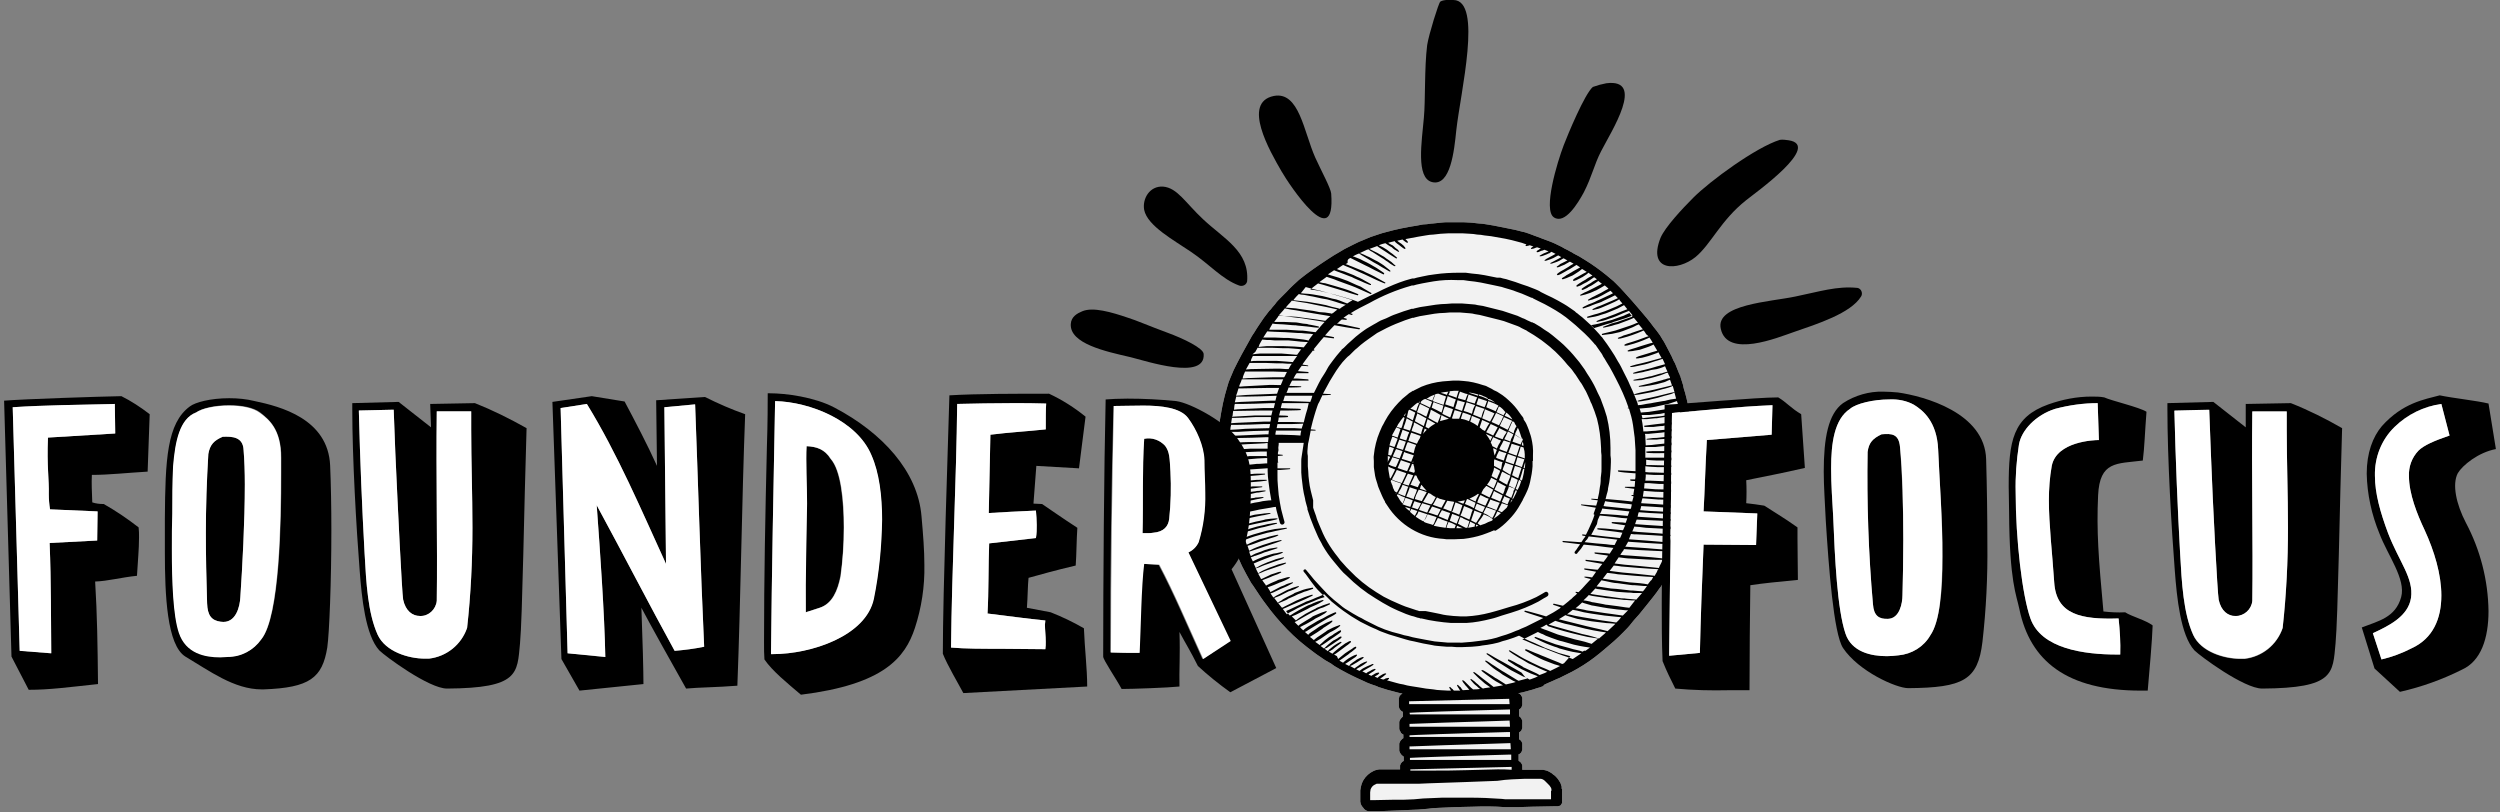 <?xml version="1.0" encoding="utf-8"?>
<!-- Generator: Adobe Illustrator 25.4.1, SVG Export Plug-In . SVG Version: 6.00 Build 0)  -->
<svg version="1.1" id="Layer_1" xmlns="http://www.w3.org/2000/svg" xmlns:xlink="http://www.w3.org/1999/xlink" x="0px" y="0px"
	 viewBox="0 0 609.6 198.1" style="enable-background:new 0 0 609.6 198.1;" xml:space="preserve">
<rect x="0" y="0" width="609.6" height="198.1" fill="#808080" stroke="none"/>
<style type="text/css">
	.st0{fill-rule:evenodd;clip-rule:evenodd;}
	.st1{fill:#F2F2F2;}
	.st2{fill:#FFFFFF;}
</style>
<g id="Layer_2_00000160165044568187580080000001796594079742867585_">
	<g id="Layer_1-2">
		<path class="st0" d="M354.4,0c0,0-2.4-0.2-3.2,0.4c-0.4,0.3-2.8,8-3.2,10.6c-0.7,5.6-0.4,13.5-0.8,17.7c-0.5,5.8-2,14.7,2,15.7
			c4.5,1.1,5.4-7.7,5.9-12.6C356.1,22.6,361.6,0.1,354.4,0z"/>
		<path class="st0" d="M391.7,20.3c-1.1,0.2-2.2,0.5-3.3,0.9c-2,1.7-6.1,11.6-7.1,14.2c-1.6,4.2-5.1,15.8-2.4,17.6s5.9-3.5,7.3-6.1
			c2-3.9,2.5-6.7,4.2-10C392.9,32,401.3,19.1,391.7,20.3z"/>
		<path class="st0" d="M324.6,47.2c-0.1-1.3-2.4-5.5-3.9-8.8c-2.8-6.3-3.9-16.2-10.1-15c-7.8,1.6-1,13.4,1.9,18.4
			C314.4,45.1,325.7,62.1,324.6,47.2z"/>
		<path class="st0" d="M413.4,62.7c3.8-3.1,6.1-8.9,12.4-13.9c2.1-1.7,18.6-13.4,10.3-14.6c-0.7-0.1-1.4-0.2-2.1-0.1
			c-5.8,1.8-17,10-21.1,14.1c-2.7,2.7-6.9,7.2-8,9.8C401.6,66.4,409.2,66.1,413.4,62.7z"/>
		<path class="st0" d="M290.4,61.4c4.6,3.1,7.6,6.7,11.7,8.2c0.7,0.3,1.6,0,1.9-0.7c0-0.1,0.1-0.2,0.1-0.3
			c0.6-7.3-5.7-10.4-10.7-15.1c-4.4-4.1-6.3-7.7-9.8-8c-3.3-0.2-5.1,3-4.6,5.7C279.8,55.1,286.3,58.6,290.4,61.4z"/>
		<path class="st0" d="M419.6,80.2c1.6,7.2,13.9,2.1,17.7,0.8c5.8-2,14-4.6,16.5-8.7c0.4-0.6,0.2-1.5-0.4-1.9
			c-0.2-0.1-0.3-0.2-0.5-0.2c-5-0.5-9.2,0.9-15.1,2.1C431.7,73.6,418.2,74.2,419.6,80.2z"/>
		<path class="st0" d="M275.7,87.1c3.7,0.9,18.3,5.8,17.8-0.8c-0.1-1.4-4.8-3.7-8.9-5.2c-4.1-1.5-7.8-3.1-9.5-3.6
			c-4.1-1.4-8.6-2.7-11.2-1.6c-1.2,0.5-2.7,1.3-2.8,3.1C260.8,83.8,269.6,85.7,275.7,87.1z"/>
		<path class="st1" d="M412.9,111.3L412.9,111.3c0.1,0,0.1-0.4,0.1-1c0-0.3,0-0.8,0-1.3s-0.1-1.1-0.1-1.8c-0.4-3.8-1-7.7-2-11.4
			c-0.2-0.6-0.4-1.2-0.5-1.9c-0.2-0.6-0.4-1.2-0.6-1.9c0-0.2-0.1-0.3-0.2-0.5v-0.1l-0.1-0.2l-0.1-0.2c-0.1-0.3-0.3-0.7-0.4-1l-0.4-1
			c-0.1-0.3-0.3-0.7-0.5-1c-0.3-0.7-0.6-1.4-1-2.1c-0.4-0.7-0.7-1.4-1.1-2.1c-0.2-0.4-0.4-0.7-0.6-1l-0.3-0.5l-0.3-0.5l-0.8-1.1
			l-0.4-0.5l-0.4-0.5c-1-1.4-2.2-2.8-3.4-4.2c-1.2-1.4-2.4-2.8-3.7-4.2c-0.6-0.7-1.4-1.5-2.1-2.2c-0.4-0.4-0.7-0.7-1.1-1l-1.2-1
			c-1.6-1.3-3.4-2.6-5.2-3.7c-0.9-0.6-1.8-1.1-2.8-1.6c-0.2-0.1-0.4-0.3-0.7-0.4l-0.7-0.4c-0.5-0.2-1-0.5-1.5-0.8
			c-1-0.5-2-1-3.1-1.4l-1.6-0.6l-1.6-0.6c-0.3-0.1-0.5-0.2-0.8-0.3l-0.8-0.3c-0.6-0.2-1.1-0.4-1.7-0.5c-1.1-0.3-2.3-0.6-3.5-0.8
			c-1.2-0.2-2.3-0.5-3.5-0.7l-1.8-0.3c-0.6-0.1-1.2-0.2-1.8-0.2c-0.6-0.1-1.2-0.1-1.8-0.2l-1.9-0.1c-0.6,0-1.2,0-1.8,0h-0.9
			c-0.4,0-0.6,0-1,0c-0.6,0-1.3,0-1.9,0.1l-1.9,0.2c-0.6,0-1.3,0.2-1.9,0.2s-1.3,0.2-1.9,0.3c-2.6,0.4-5.1,0.9-7.6,1.6
			c-1.3,0.3-2.5,0.8-3.8,1.2l-1.9,0.8c-0.6,0.2-1.2,0.5-1.8,0.8c-0.6,0.3-1.2,0.6-1.8,0.9s-1.2,0.6-1.8,1l-1.7,1l-1.7,1.1
			c-2.3,1.5-4.6,3.1-6.7,4.8c-1,0.9-2.1,1.9-3,2.9c-0.5,0.5-1,1-1.5,1.5c-0.5,0.5-1,1-1.4,1.6l-0.7,0.8l-0.3,0.4l-0.2,0.2l-0.2,0.2
			l-1.3,1.7c-0.8,1.2-1.6,2.3-2.3,3.5l-0.6,0.9l-0.5,0.9l-0.5,0.9l-0.5,0.9l-1,1.8l-1,1.9c-0.7,1.3-1.3,2.6-1.8,3.9l-0.4,1l-0.3,1
			c-0.2,0.7-0.4,1.4-0.6,2.1s-0.3,1.4-0.5,2.1l-0.4,2.1c-0.2,1.4-0.5,2.7-0.7,4.2c-0.4,2.9-0.6,5.7-0.6,8.6l0.1,2.2
			c0,0.7,0.1,1.4,0.2,2.1c0.1,0.7,0.2,1.4,0.3,2.2l0.2,1.1l0.2,1l0.2,1c0,0.2,0,0.3,0.1,0.5l0.1,0.5c0.2,0.7,0.3,1.4,0.5,2.1
			l0.6,2.1c0.2,0.7,0.4,1.4,0.7,2.1s0.5,1.3,0.7,2l0.4,1l0.4,1c0.5,1.3,1.1,2.6,1.7,3.9l1,1.9l1,1.8l0.3,0.5l0.3,0.4l0.6,0.9
			c0.4,0.6,0.8,1.2,1.2,1.8c0.8,1.2,1.7,2.3,2.5,3.4l1.3,1.6l1.4,1.6c1.9,2.1,3.9,4,6.1,5.7l1.7,1.3c0.5,0.4,1.1,0.8,1.7,1.2
			c0.6,0.4,1.1,0.8,1.7,1.1s1.2,0.7,1.7,1.1c2.3,1.4,4.7,2.6,7.2,3.7c0.6,0.3,1.3,0.6,1.9,0.8l0.9,0.3l0.5,0.2l0.2,0.1l0.2,0.1h0.1
			l1.9,0.6c0.6,0.2,1.3,0.3,1.9,0.5c0.6,0.2,1.2,0.3,1.8,0.4l-0.2,0.1l-0.1,0.1l-0.1,0.1c0,0-0.2,0.1-0.1,0.1l0,0l-0.1,0.1
			c-0.1,0.1-0.2,0.2-0.2,0.4c-0.1,0.2-0.1,0.3-0.1,0.5v1.6c0,0.7,0.4,1.2,1,1.5v1.1l-0.2,0.2c-0.2,0.2-0.4,0.4-0.5,0.6
			c-0.1,0.2-0.1,0.3-0.2,0.5c0,0,0,0.1,0,0.1v0.2c0,0.2,0,0.5,0,0.7v0.6c0,0.1,0,0.3,0.1,0.4c0,0.2,0.1,0.3,0.2,0.4l0.1,0.2l0,0.1
			c0.2,0.2,0.4,0.3,0.6,0.4v0.5v0.4c-0.1,0-0.2,0.1-0.3,0.2c-0.2,0.2-0.4,0.4-0.5,0.6c-0.1,0.2-0.1,0.3-0.2,0.5c0,0,0,0.1,0,0.1v0.2
			c0,0.2,0,0.5,0,0.7v0.6c0,0.1,0,0.3,0.1,0.4c0,0.1,0.1,0.3,0.2,0.4c0,0.1,0.1,0.2,0.1,0.2l0.1,0.1c0.2,0.2,0.4,0.4,0.6,0.5v1
			l-0.1,0.1l-0.2,0.1l-0.1,0.1h0l0,0l-0.1,0.1l0,0l0,0c-0.1,0.2-0.3,0.3-0.3,0.5c-0.1,0.1-0.1,0.2-0.1,0.4c0,0.2,0,0.1,0,0.2v0.2
			l0,0v0.4h-1.6h-2.4h-0.3h-0.4h-0.2h-0.2c-0.2,0-0.3,0.1-0.5,0.1c-0.6,0.1-1.1,0.4-1.6,0.7c-0.9,0.6-1.7,1.5-2.1,2.6
			c-0.2,0.5-0.3,1.1-0.4,1.7v0.6v0.6v1.3v0.3l0.1,0.4v0.1c0,0.1,0,0.1,0.1,0.2c0.1,0.2,0.2,0.4,0.3,0.5c0.1,0.1,0.1,0.1,0.1,0.1l0,0
			c0.1,0.1,0.2,0.3,0.3,0.4c0.1,0.1,0.1,0.1,0.2,0.2c0.1,0.1,0.2,0.1,0.3,0.2c0.2,0.1,0.4,0.2,0.6,0.2h0.3h0.4h0.6h1.2l4.8-0.2
			l2.4-0.1l2.4-0.1l2.4-0.2c0.7-0.1,1.5-0.2,2.2-0.2s1.5-0.1,2.2-0.1l2.2-0.1l4.3-0.1c2.6-0.1,5.2-0.1,7.8,0.1h0.9h2.6l3.2-0.1
			l5.1-0.1h1h0.1l0.4-0.1l0,0h0.1c0.1,0,0.2-0.1,0.2-0.1c0.1-0.1,0.2-0.3,0.3-0.4c0-0.1,0.1-0.2,0.1-0.2c0-0.1,0-0.1,0-0.1
			s0-0.1,0-0.2v-0.5c0-0.5,0-1,0-1.4v-1.2l-0.1-0.1c0,0,0-0.1,0-0.3v-0.1c0,0,0-0.1,0-0.1l-0.1-0.3c-0.1-0.2-0.1-0.4-0.2-0.6
			c-0.3-0.5-0.6-1-1-1.4c-0.1-0.1-0.2-0.2-0.3-0.3c-0.1-0.1-0.2-0.2-0.4-0.3c-0.3-0.3-0.6-0.5-1-0.7c-0.5-0.3-1-0.4-1.5-0.5
			c-0.2,0-0.5,0-0.7,0h-4.4v-0.9c0-0.3-0.1-0.5-0.3-0.8l-0.1-0.1l0,0l-0.1-0.1h0l-0.1-0.1l-0.2-0.1c0,0-0.1-0.1-0.1-0.1v-1.6h0.1
			l0.2-0.1l0.1-0.1c0.3-0.2,0.4-0.5,0.5-0.9c0-0.2,0-0.2,0-0.2v-0.2v-0.9c0,0,0-0.1,0-0.1c0-0.1,0-0.3-0.1-0.4
			c-0.1-0.3-0.4-0.6-0.6-0.7c0,0-0.1,0-0.1-0.1v-1.6c0.1-0.1,0.2-0.1,0.3-0.2c0.3-0.2,0.4-0.5,0.5-0.9c0-0.1,0-0.2,0-0.2l0-0.2
			c0-0.1,0-0.3,0-0.6v-0.5c0,0,0-0.1,0-0.1c0-0.2,0-0.3-0.1-0.4c-0.1-0.3-0.3-0.6-0.6-0.8l-0.1-0.1v-1.6c0.1,0,0.2-0.1,0.3-0.2
			c0.3-0.2,0.4-0.5,0.5-0.9c0-0.1,0-0.1,0-0.2v-0.1v-1.3c0-0.2,0-0.3-0.1-0.4c0-0.1-0.1-0.2-0.1-0.2c0,0-0.1-0.1-0.1-0.1v-0.1l0,0
			l0,0l-0.1-0.1l0,0h0c-0.1-0.1-0.1-0.1-0.2-0.2l-0.2-0.1h-0.2l0.2-0.1c1.2-0.2,2.3-0.6,3.5-0.9c0.6-0.2,1.1-0.4,1.6-0.5l0.8-0.3
			l0.2-0.3l0.2-0.1l0.4-0.2l1.6-0.7c0.5-0.2,1-0.5,1.6-0.7c1-0.5,2-1,3-1.5c1.9-1,3.8-2.2,5.5-3.5c1.7-1.3,3.3-2.7,4.8-4
			c0.8-0.7,1.5-1.4,2.2-2.1s1.4-1.4,2-2.2s1.3-1.5,1.9-2.2l1.7-2.1c1.1-1.4,2.3-2.8,3.3-4.3l0.4-0.5c0.1-0.2,0.2-0.4,0.3-0.5
			l0.7-1.1l0.3-0.5l0.1-0.1v-0.1l0.1-0.1l0.1-0.3l0.6-1.1c0.4-0.7,0.7-1.5,1-2.2c0.3-0.7,0.6-1.4,0.8-2.1c0.3-0.7,0.5-1.4,0.7-2.1
			c0.2-0.7,0.5-1.3,0.7-2l0.6-1.9c0.2-0.6,0.4-1.2,0.5-1.8c1.1-3.7,1.7-7.6,1.8-11.5c0.1-1.4,0-2.4,0-3
			C412.8,111.7,412.9,111.3,412.9,111.3z"/>
		<path d="M412.9,111.3L412.9,111.3c0.1,0,0.1-0.4,0.1-1c0-0.3,0-0.8,0-1.3s-0.1-1.1-0.1-1.8c-0.4-3.8-1-7.7-2-11.4
			c-0.2-0.6-0.4-1.2-0.5-1.9c-0.2-0.6-0.4-1.2-0.6-1.9c0-0.2-0.1-0.3-0.2-0.5v-0.1l-0.1-0.2l-0.1-0.2c-0.1-0.3-0.3-0.7-0.4-1l-0.4-1
			c-0.1-0.3-0.3-0.7-0.5-1c-0.3-0.7-0.6-1.4-1-2.1c-0.4-0.7-0.7-1.4-1.1-2.1c-0.2-0.4-0.4-0.7-0.6-1l-0.3-0.5l-0.3-0.5l-0.8-1.1
			l-0.4-0.5l-0.4-0.5c-1-1.4-2.2-2.8-3.4-4.2c-1.2-1.4-2.4-2.8-3.7-4.2c-0.6-0.7-1.4-1.5-2.1-2.2c-0.4-0.4-0.7-0.7-1.1-1l-1.2-1
			c-1.6-1.3-3.4-2.6-5.2-3.7c-0.9-0.6-1.8-1.1-2.8-1.6c-0.2-0.1-0.4-0.3-0.7-0.4l-0.7-0.4c-0.5-0.2-1-0.5-1.5-0.8
			c-1-0.5-2-1-3.1-1.4l-1.6-0.6l-1.6-0.6c-0.3-0.1-0.5-0.2-0.8-0.3l-0.8-0.3c-0.6-0.2-1.1-0.4-1.7-0.5c-1.1-0.3-2.3-0.6-3.5-0.8
			c-1.2-0.2-2.3-0.5-3.5-0.7l-1.8-0.3c-0.6-0.1-1.2-0.2-1.8-0.2c-0.6-0.1-1.2-0.1-1.8-0.2l-1.9-0.1c-0.6,0-1.2,0-1.8,0h-0.9
			c-0.4,0-0.6,0-1,0c-0.6,0-1.3,0-1.9,0.1l-1.9,0.2c-0.6,0-1.3,0.2-1.9,0.2s-1.3,0.2-1.9,0.3c-2.6,0.4-5.1,0.9-7.6,1.6
			c-1.3,0.3-2.5,0.8-3.8,1.2l-1.9,0.8c-0.6,0.2-1.2,0.5-1.8,0.8c-0.6,0.3-1.2,0.6-1.8,0.9s-1.2,0.6-1.8,1l-1.7,1l-1.7,1.1
			c-2.3,1.5-4.6,3.1-6.7,4.8c-1,0.9-2.1,1.9-3,2.9c-0.5,0.5-1,1-1.5,1.5c-0.5,0.5-1,1-1.4,1.6l-0.7,0.8l-0.3,0.4l-0.2,0.2l-0.2,0.2
			l-1.3,1.7c-0.8,1.2-1.6,2.3-2.3,3.5l-0.6,0.9l-0.5,0.9l-0.5,0.9l-0.5,0.9l-1,1.8l-1,1.9c-0.7,1.3-1.3,2.6-1.8,3.9l-0.4,1l-0.3,1
			c-0.2,0.7-0.4,1.4-0.6,2.1s-0.3,1.4-0.5,2.1l-0.4,2.1c-0.2,1.4-0.5,2.7-0.7,4.2c-0.4,2.9-0.6,5.7-0.6,8.6l0.1,2.2
			c0,0.7,0.1,1.4,0.2,2.1c0.1,0.7,0.2,1.4,0.3,2.2l0.2,1.1l0.2,1l0.2,1c0,0.2,0,0.3,0.1,0.5l0.1,0.5c0.2,0.7,0.3,1.4,0.5,2.1
			l0.6,2.1c0.2,0.7,0.4,1.4,0.7,2.1s0.5,1.3,0.7,2l0.4,1l0.4,1c0.5,1.3,1.1,2.6,1.7,3.9l1,1.9l1,1.8l0.3,0.5l0.3,0.4l0.6,0.9
			c0.4,0.6,0.8,1.2,1.2,1.8c0.8,1.2,1.7,2.3,2.5,3.4l1.3,1.6l1.4,1.6c1.9,2.1,3.9,4,6.1,5.7l1.7,1.3c0.5,0.4,1.1,0.8,1.7,1.2
			c0.6,0.4,1.1,0.8,1.7,1.1s1.2,0.7,1.7,1.1c2.3,1.4,4.7,2.6,7.2,3.7c0.6,0.3,1.3,0.6,1.9,0.8l0.9,0.3l0.5,0.2l0.2,0.1l0.2,0.1h0.1
			l1.9,0.6c0.6,0.2,1.3,0.3,1.9,0.5c0.6,0.2,1.2,0.3,1.8,0.4l-0.2,0.1l-0.1,0.1l-0.1,0.1c0,0-0.2,0.1-0.1,0.1l0,0l-0.1,0.1
			c-0.1,0.1-0.2,0.2-0.2,0.4c-0.1,0.2-0.1,0.3-0.1,0.5v1.6c0,0.7,0.4,1.2,1,1.5v1.1l-0.2,0.2c-0.2,0.2-0.4,0.4-0.5,0.6
			c-0.1,0.2-0.1,0.3-0.2,0.5c0,0,0,0.1,0,0.1v0.2c0,0.2,0,0.5,0,0.7v0.6c0,0.1,0,0.3,0.1,0.4c0,0.2,0.1,0.3,0.2,0.4l0.1,0.2l0,0.1
			c0.2,0.2,0.4,0.3,0.6,0.4v0.5v0.4c-0.1,0-0.2,0.1-0.3,0.2c-0.2,0.2-0.4,0.4-0.5,0.6c-0.1,0.2-0.1,0.3-0.2,0.5c0,0,0,0.1,0,0.1v0.2
			c0,0.2,0,0.5,0,0.7v0.6c0,0.1,0,0.3,0.1,0.4c0,0.1,0.1,0.3,0.2,0.4c0,0.1,0.1,0.2,0.1,0.2l0.1,0.1c0.2,0.2,0.4,0.4,0.6,0.5v1
			l-0.1,0.1l-0.2,0.1l-0.1,0.1h0l0,0l-0.1,0.1l0,0l0,0c-0.1,0.2-0.3,0.3-0.3,0.5c-0.1,0.1-0.1,0.2-0.1,0.4c0,0.2,0,0.1,0,0.2v0.2
			l0,0v0.4h-1.6h-2.4h-0.3h-0.4h-0.2h-0.2c-0.2,0-0.3,0.1-0.5,0.1c-0.6,0.1-1.1,0.4-1.6,0.7c-0.9,0.6-1.7,1.5-2.1,2.6
			c-0.2,0.5-0.3,1.1-0.4,1.7v0.6v0.6v1.3v0.3l0.1,0.4v0.1c0,0.1,0,0.1,0.1,0.2c0.1,0.2,0.2,0.4,0.3,0.5c0.1,0.1,0.1,0.1,0.1,0.1l0,0
			c0.1,0.1,0.2,0.3,0.3,0.4c0.1,0.1,0.1,0.1,0.2,0.2c0.1,0.1,0.2,0.1,0.3,0.2c0.2,0.1,0.4,0.2,0.6,0.2h0.3h0.4h0.6h1.2l4.8-0.2
			l2.4-0.1l2.4-0.1l2.4-0.2c0.7-0.1,1.5-0.2,2.2-0.2s1.5-0.1,2.2-0.1l2.2-0.1l4.3-0.1c2.6-0.1,5.2-0.1,7.8,0.1h0.9h2.6l3.2-0.1
			l5.1-0.1h1h0.1l0.4-0.1l0,0h0.1c0.1,0,0.2-0.1,0.2-0.1c0.1-0.1,0.2-0.3,0.3-0.4c0-0.1,0.1-0.2,0.1-0.2c0-0.1,0-0.1,0-0.1
			s0-0.1,0-0.2v-0.5c0-0.5,0-1,0-1.4v-1.2l-0.1-0.1c0,0,0-0.1,0-0.3v-0.1c0,0,0-0.1,0-0.1l-0.1-0.3c-0.1-0.2-0.1-0.4-0.2-0.6
			c-0.3-0.5-0.6-1-1-1.4c-0.1-0.1-0.2-0.2-0.3-0.3c-0.1-0.1-0.2-0.2-0.4-0.3c-0.3-0.3-0.6-0.5-1-0.7c-0.5-0.3-1-0.4-1.5-0.5
			c-0.2,0-0.5,0-0.7,0h-4.4v-0.9c0-0.3-0.1-0.5-0.3-0.8l-0.1-0.1l0,0l-0.1-0.1h0l-0.1-0.1l-0.2-0.1c0,0-0.1-0.1-0.1-0.1v-1.6h0.1
			l0.2-0.1l0.1-0.1c0.3-0.2,0.4-0.5,0.5-0.9c0-0.2,0-0.2,0-0.2v-0.2v-0.9c0,0,0-0.1,0-0.1c0-0.1,0-0.3-0.1-0.4
			c-0.1-0.3-0.4-0.6-0.6-0.7c0,0-0.1,0-0.1-0.1v-1.6c0.1-0.1,0.2-0.1,0.3-0.2c0.3-0.2,0.4-0.5,0.5-0.9c0-0.1,0-0.2,0-0.2l0-0.2
			c0-0.1,0-0.3,0-0.6v-0.5c0,0,0-0.1,0-0.1c0-0.2,0-0.3-0.1-0.4c-0.1-0.3-0.3-0.6-0.6-0.8l-0.1-0.1v-1.6c0.1,0,0.2-0.1,0.3-0.2
			c0.3-0.2,0.4-0.5,0.5-0.9c0-0.1,0-0.1,0-0.2v-0.1v-1.3c0-0.2,0-0.3-0.1-0.4c0-0.1-0.1-0.2-0.1-0.2c0,0-0.1-0.1-0.1-0.1v-0.1l0,0
			l0,0l-0.1-0.1l0,0h0c-0.1-0.1-0.1-0.1-0.2-0.2l-0.2-0.1h-0.2l0.2-0.1c1.2-0.2,2.3-0.6,3.5-0.9c0.6-0.2,1.1-0.4,1.6-0.5l0.8-0.3
			l0.2-0.3l0.2-0.1l0.4-0.2l1.6-0.7c0.5-0.2,1-0.5,1.6-0.7c1-0.5,2-1,3-1.5c1.9-1,3.8-2.2,5.5-3.5c1.7-1.3,3.3-2.7,4.8-4
			c0.8-0.7,1.5-1.4,2.2-2.1s1.4-1.4,2-2.2s1.3-1.5,1.9-2.2l1.7-2.1c1.1-1.4,2.3-2.8,3.3-4.3l0.4-0.5c0.1-0.2,0.2-0.4,0.3-0.5
			l0.7-1.1l0.3-0.5l0.1-0.1v-0.1l0.1-0.1l0.1-0.3l0.6-1.1c0.4-0.7,0.7-1.5,1-2.2c0.3-0.7,0.6-1.4,0.8-2.1c0.3-0.7,0.5-1.4,0.7-2.1
			c0.2-0.7,0.5-1.3,0.7-2l0.6-1.9c0.2-0.6,0.4-1.2,0.5-1.8c1.1-3.7,1.7-7.6,1.8-11.5c0.1-1.4,0-2.4,0-3
			C412.8,111.7,412.9,111.3,412.9,111.3z M331.8,197.3L331.8,197.3z M410.6,118.7c0,0.3-0.1,0.6-0.1,0.9l-1.7-0.1
			c-1.4-0.1-3.2-0.2-5.1-0.2l-2.7-0.2h-0.1l0.1-1.2c0,0,0-0.1,0-0.1h1l1.2,0.1c0.4,0,0.9,0.1,1.3,0.1h2.5c0.8,0,1.6,0,2.2-0.1
			c0.6-0.1,1-0.1,1.4-0.1C410.7,118.1,410.6,118.4,410.6,118.7L410.6,118.7z M410.4,120l-0.1,0.7c0,0.1,0,0.2,0,0.4l-0.1,0.3
			c0,0,0,0.1,0,0.2c-0.3,0-0.9-0.1-1.5-0.1c-1.2-0.1-2.8-0.1-4.4-0.2c-1.3-0.1-2.6-0.2-3.7-0.2l0.2-1.4h0.1l2.7,0.2
			c1.9,0.1,3.7,0.1,5.1,0.1C409.6,120,410.1,120,410.4,120L410.4,120z M407.2,131.9l-0.1,0.4l-2.2-0.2c-2.1-0.2-4.9-0.4-7.7-0.6
			l0.5-1.3c0.5,0.1,1,0.1,1.5,0.1c2.5,0.1,4.9,0.3,6.8,0.4h1.6L407.2,131.9z M406.5,133.9c0,0.1-0.1,0.1-0.1,0.2
			c-0.7-0.1-1.9-0.2-3.3-0.3c-1.9-0.2-4.3-0.3-6.8-0.5c0.1-0.1,0.1-0.2,0.2-0.3l0.4-0.7l0.1-0.2h0.1c2.8,0.2,5.7,0.4,7.8,0.5
			l2.1,0.1C406.8,133,406.7,133.4,406.5,133.9L406.5,133.9z M405.7,135.9c0,0.1-0.1,0.2-0.1,0.3c-0.5-0.1-1-0.1-1.7-0.2
			c-1.6-0.2-3.9-0.3-6.1-0.5c-0.5,0-1.1-0.1-1.6-0.1l-1.1-0.1c0.2-0.3,0.4-0.7,0.7-1l0.2-0.4c2.6,0.2,5.1,0.3,7.1,0.4
			c1.4,0.1,2.5,0.1,3.2,0.1C406.1,134.8,405.9,135.4,405.7,135.9L405.7,135.9z M404.7,138l-0.2,0.5l-1.9-0.2
			c-1.8-0.2-4.1-0.4-6.4-0.6l-2.5-0.3c0.3-0.5,0.7-1,1-1.5c1,0.1,2,0.3,3,0.3c2.2,0.1,4.4,0.3,6.1,0.3h1.6
			C405.2,137,405,137.5,404.7,138L404.7,138z M404.2,139l-0.2,0.5l-0.3,0.5l-0.2,0.4l-1.8-0.2c-1.6-0.2-3.9-0.4-6.1-0.6
			c-1.1-0.1-2.1-0.3-3.1-0.4l1-1.3l1,0.1c0.6,0.1,1.2,0.2,1.7,0.2c2.4,0.2,4.7,0.4,6.5,0.5c0.7,0,1.3,0.1,1.7,0.1
			C404.3,138.9,404.2,139,404.2,139L404.2,139z M387.4,130.8l1.8,0.2l3.6,0.4l1.6,0.2l-0.1,0.1c-0.2,0.4-0.4,0.8-0.6,1.2
			c-0.7,0-1.4-0.1-2.1-0.2l-2.4-0.2l-2.8-0.3l0.4-0.5C387,131.6,387.2,131.2,387.4,130.8L387.4,130.8z M389.6,126.8
			c0.2-0.4,0.3-0.7,0.5-1.1l2,0.2c1,0.1,2.1,0.2,3.3,0.4l1.4,0.1l0,0l-0.4,1.1l-0.7-0.1c-1.6-0.1-2.6-0.1-2.6-0.1
			c-0.1,0-0.1,0-0.1,0.1c0,0.1,0,0.2,0.1,0.2c0,0,1,0.2,2.6,0.4l0.6,0.1l-0.2,0.4l-0.3,0.7l-0.1,0.1l-3-0.3
			c-1.8-0.2-3.1-0.2-3.1-0.2c-0.1,0-0.1,0-0.1,0.1c0,0.1,0,0.2,0.1,0.2c0,0,0,0,0,0c0,0,1.2,0.2,3.1,0.4c0.8,0.1,1.8,0.2,2.9,0.4
			l-0.3,0.7l-0.1,0.2l0,0l0,0v0.1l-0.2,0.3l0,0l-1.8-0.2c-1.3-0.1-2.6-0.3-3.6-0.4l-1.6-0.2l0,0c0.3-0.5,0.6-1.1,0.9-1.7
			c0.2-0.3,0.3-0.6,0.5-0.9L389.6,126.8z M392.7,111c0-0.6,0-1.2,0-1.8c0-2.6-0.3-5.1-0.9-7.6c-0.2-0.6-0.4-1.3-0.6-1.9
			c-0.2-0.6-0.5-1.3-0.7-1.9c-0.1-0.3-0.2-0.6-0.4-1l-0.5-1c-0.3-0.7-0.6-1.3-0.9-1.9l-0.5-0.9l-0.3-0.5c-0.1-0.2-0.2-0.3-0.3-0.5
			c-0.4-0.6-0.8-1.2-1.2-1.9l-1.3-1.8c-0.5-0.6-1-1.2-1.5-1.8c-0.5-0.6-1-1.1-1.5-1.6l-0.4-0.4l-0.4-0.4l-0.9-0.8
			c-0.6-0.5-1.2-1-1.8-1.5c-0.6-0.5-1.3-1-2-1.4c-0.3-0.2-0.7-0.5-1-0.7l-1-0.6l-0.5-0.3l-0.3-0.1l-0.1-0.1h-0.1h-0.1l-1.1-0.5
			c-0.4-0.2-0.7-0.4-1.1-0.5L370,77l-1.2-0.4l-1.2-0.4l-1.2-0.4l-1.2-0.3l-1.2-0.3l-1.2-0.3c-0.4-0.1-0.8-0.2-1.2-0.3l-1.3-0.2
			c-0.4-0.1-0.8-0.2-1.3-0.2l-1.2-0.1c-0.4,0-0.9-0.1-1.3-0.1h-1.2h-0.6h-0.4h-0.3l-1.3,0.1c-0.9,0-1.7,0.1-2.6,0.2
			c-0.9,0.1-1.7,0.3-2.6,0.4l-0.7,0.1l-0.6,0.1l-1.3,0.3l-0.3,0.1h-0.2h-0.1h-0.1l-0.6,0.2l-1.3,0.4c-0.8,0.3-1.7,0.6-2.5,0.9
			c-0.8,0.3-1.6,0.8-2.5,1.1s-1.5,0.8-2.3,1.2l-1.2,0.7c-0.4,0.2-0.8,0.5-1.1,0.7c-0.7,0.5-1.4,1-2.1,1.6l-1,0.9
			c-0.3,0.3-0.7,0.6-1,0.9l-0.9,0.9l-0.5,0.4l-0.1,0.1l0,0.1l-0.1,0.1l-0.2,0.2c-0.6,0.7-1.2,1.4-1.7,2.1c-0.5,0.7-1.1,1.4-1.5,2.2
			c-0.4,0.8-0.9,1.5-1.4,2.3l-0.6,1.1c-0.2,0.4-0.4,0.8-0.6,1.2c-0.2,0.4-0.4,0.8-0.6,1.2l0,0h-3.3h-2.2c-0.4,0-0.8,0-1.2,0
			c0.2-0.4,0.4-0.9,0.5-1.3h0.4c1.5,0,2.6-0.1,2.6-0.1c0.1,0,0.1-0.1,0.1-0.1c0-0.1,0-0.1-0.1-0.1c0,0,0,0,0,0c0,0-1-0.1-2.6-0.1
			h-0.2l0.2-0.4l0.2-0.4c0.1-0.2,0.2-0.4,0.3-0.5h1.2c1.6,0,2.7,0,2.7,0c0.1,0,0.1-0.1,0.1-0.1c0-0.1-0.1-0.1-0.1-0.2
			c0,0-1.1-0.1-2.7-0.2h-0.9c0.2-0.3,0.3-0.6,0.5-0.9c0.2-0.3,0.2-0.3,0.3-0.4h0.2c1.5,0,2.6,0,2.6,0c0.1,0,0.1-0.1,0.1-0.1
			c0-0.1-0.1-0.1-0.1-0.2c0,0-1-0.1-2.5-0.2l0.6-0.9c0.1-0.1,0.2-0.2,0.3-0.4c0.9,0,1.5,0.1,1.5,0.1l0,0c0,0,0.1,0,0.1,0
			c0,0,0-0.1,0-0.1c0,0,0-0.1-0.1-0.1c0,0-0.5-0.1-1.3-0.2c0-0.1,0.1-0.1,0.1-0.2c0.4-0.6,0.9-1.2,1.4-1.9c0.3-0.4,0.7-0.8,1-1.3
			h0.3c0.1,0,0.1,0,0.1-0.1c0,0,0,0,0,0c0-0.1,0-0.1-0.1-0.2h-0.1c0.6-0.7,1.2-1.5,1.8-2.2l0.7-0.8c1.4,0.2,2.4,0.3,2.4,0.3
			c0.1,0,0.1,0,0.1-0.1c0-0.1,0-0.2-0.1-0.2c0,0-0.8-0.2-2.1-0.4c0.7-0.8,1.4-1.6,2.2-2.4l0.1-0.1l2.8,0.5c1.9,0.3,3.2,0.5,3.2,0.5
			c0.1,0,0.1,0,0.2-0.1c0-0.1,0-0.2-0.1-0.2c0,0-1.3-0.3-3.2-0.7l-1.5-0.3l-0.8-0.1l0.3-0.2l0.4-0.4l0.5-0.4l0,0l1,0.1
			c0.1,0,0.1,0,0.2-0.1c0-0.1,0-0.2-0.1-0.2l-0.7-0.2c0.4-0.3,0.8-0.6,1.3-0.9l0.7,0.2c0.1,0,0.1,0,0.2-0.1c0-0.1,0-0.2-0.1-0.2
			l-0.4-0.1l0,0c1.4-0.9,3-1.7,4.6-2.5c3.2-1.8,6.6-3.2,10.1-4.2l0.3-0.1h0.1h0.1h0.2l0.7-0.2l1.4-0.3c0.9-0.2,1.8-0.3,2.8-0.5
			c1.9-0.3,3.8-0.4,5.7-0.3h1.5l1.4,0.2c0.9,0.1,1.9,0.2,2.9,0.4c1,0.2,2,0.4,2.9,0.6l1.4,0.3c0.5,0.1,1,0.2,1.5,0.4
			c0.9,0.3,1.9,0.5,2.8,0.9l1.4,0.5l1.4,0.6l0.7,0.3l0.2,0.1h0.1h0.1l0.3,0.2l1.4,0.7c0.9,0.4,1.8,0.9,2.7,1.4c1.8,1,3.5,2.1,5,3.4
			c0.4,0.3,0.8,0.7,1.2,1l1.1,1c0.4,0.3,0.7,0.7,1.1,1l1.1,1.1l1,1.1l0.5,0.6L389,84l0,0l0,0L389,84l0.2,0.3l0.9,1.3
			c0.3,0.4,0.6,0.8,0.8,1.3c0.3,0.4,0.5,0.8,0.8,1.3l0.8,1.3c0.5,0.9,1,1.8,1.5,2.8c1.2,2.3,2.3,4.7,3.1,7.1h-0.1
			c-0.1,0-0.1,0.1-0.1,0.1c0,0.1,0.1,0.1,0.1,0.1h0.2c0.4,1.3,0.8,2.7,1,4.1c0.1,0.5,0.1,1,0.2,1.5s0.1,1,0.2,1.5
			c0.1,1,0.1,2,0.2,3.1l0,1.5v1.6c0,0.7,0,1.3,0,2l-1.6-0.1c-1.6-0.1-2.6-0.1-2.6-0.1c-0.1,0-0.1,0.1-0.1,0.1c0,0.1,0.1,0.1,0.1,0.2
			c0,0,1,0.2,2.6,0.3l1.3,0.1h0.3c0,0.2,0,0.3,0,0.5c0,0.3,0,0.7-0.1,1c-0.7,0-1.1,0-1.1,0c-0.1,0-0.1,0.1-0.1,0.1
			c0,0.1,0,0.1,0.1,0.2c0,0,0,0,0,0c0,0,0.4,0.1,1.1,0.1c0,0,0,0.1,0,0.1c0,0.4-0.1,0.8-0.1,1.3c-1.4,0-2.3,0-2.3,0l0,0
			c0,0-0.1,0-0.1,0.1c0,0,0,0.1,0.1,0.1c0,0,0,0,0,0c0,0,0.9,0.1,2.2,0.3l-0.2,1.2l0,0.3h-0.4c0,0-0.1,0-0.1,0.1c0,0,0,0.1,0.1,0.1
			c0,0,0,0,0,0l0.4,0.1v0.2l-0.2,0.7l-0.1,0.4l-0.8-0.1l-1.9-0.2c-1.2-0.1-2.4-0.2-3.4-0.3h-0.4c0.1-0.4,0.2-0.8,0.3-1.2
			c0.1-0.2,0.1-0.4,0.2-0.7c0.1-0.3,0.1-0.5,0.1-0.7c0.1-0.5,0.2-1,0.3-1.5s0.1-1,0.2-1.6c0.1-1.1,0.2-2.2,0.2-3.3
			c0-0.3,0-0.6,0-0.8L392.7,111L392.7,111z M309.1,114.8c0,0.9,0.1,1.8,0.2,2.6c0.1,0.8,0.2,1.6,0.3,2.3s0.3,1.6,0.4,2.3
			c-0.3,0-0.7,0-1.3,0.1l-0.8,0.1l-0.9,0.2c-0.7,0.1-1.4,0.2-2.1,0.4l-2,0.5c-0.6,0.1-1.2,0.3-1.7,0.5l-0.3,0.1l-0.1-0.6l-0.1-0.4
			l1.3-0.3l1.6-0.3c0.5-0.1,1.1-0.2,1.6-0.3c0.5-0.1,1-0.2,1.4-0.3c0.8-0.1,1.4-0.3,1.4-0.3c0.1,0,0.1-0.1,0.1-0.1
			c0-0.1-0.1-0.1-0.1-0.1l0,0c0,0-0.6,0-1.4,0.1c-0.2,0-0.5,0-0.7,0.1l-0.8,0.1c-0.5,0.1-1.1,0.2-1.7,0.3l-1.6,0.4
			c-0.5,0.1-0.9,0.3-1.3,0.4v-0.1l-0.2-1l0.4-0.1c0.3-0.1,0.5-0.2,0.8-0.2l1.9-0.4c0.3-0.1,0.6-0.2,0.9-0.2l0.9-0.2l0.9-0.2
			c0.3-0.1,0.5-0.1,0.8-0.1c1-0.2,1.6-0.3,1.6-0.3c0.1,0,0.1-0.1,0.1-0.1c0,0,0,0,0,0c0-0.1-0.1-0.1-0.1-0.1l0,0c0,0-0.7,0-1.6,0.1
			c-0.2,0-0.5,0-0.8,0.1l-0.9,0.1c-0.6,0.1-1.3,0.2-1.9,0.4l-1.9,0.5c-0.4,0.1-0.8,0.2-1.2,0.4l-0.1-0.6l-0.1-0.7l0.5-0.1
			c0.2,0,0.5-0.1,0.8-0.1l1.7-0.3l0.9-0.1l0.8-0.1l0.8-0.1c0.2,0,0.5-0.1,0.7-0.1c0.9-0.1,1.5-0.2,1.5-0.2c0.1,0,0.1-0.1,0.1-0.1
			c0-0.1-0.1-0.1-0.1-0.1c0,0-0.6,0-1.5,0h-0.7l-0.8,0.1c-0.6,0.1-1.2,0.1-1.7,0.2l-1.7,0.3c-0.4,0.1-0.9,0.2-1.2,0.3
			c-0.1-0.5-0.1-1-0.2-1.4h0.1c1-0.1,2.3-0.3,3.6-0.4c1.3-0.1,2.6-0.2,3.6-0.3s1.6-0.2,1.6-0.2c0.1,0,0.1-0.1,0.1-0.1
			c0-0.1-0.1-0.1-0.1-0.1c0,0,0,0,0,0c0,0-0.7,0-1.6,0c-0.5,0-1.1,0-1.7,0.1c-0.6,0.1-1.3,0.1-1.9,0.1l-1.9,0.2
			c-0.3,0-0.6,0.1-0.9,0.1l-0.8,0.2h-0.1l0,0c0-0.4-0.1-0.8-0.1-1.2c1-0.1,2.2-0.2,3.4-0.3c1.2-0.1,2.6-0.2,3.6-0.3
			c1-0.1,1.6-0.2,1.6-0.2c0.1,0,0.1-0.1,0.1-0.1c0-0.1-0.1-0.1-0.1-0.1c0,0-0.7,0-1.6,0c-0.5,0-1.1,0-1.7,0.1H304l-1,0.1
			c-1.2,0.2-2.5,0.3-3.4,0.5c0-0.1,0-0.2,0-0.4v-0.9l0.9-0.1l1.2-0.1c0.4,0,0.9-0.1,1.3-0.1l2.9-0.2c1-0.1,2-0.1,2.9-0.2h0.4
			C309.1,114,309.1,114.4,309.1,114.8L309.1,114.8z M307.1,84l0.5-0.9l0.2-0.3c0.3,0,0.7,0.1,1.1,0.1c0.4,0,1.2,0,1.9,0.1L313,83
			c0.4,0,0.7,0,1.1,0l1.1,0.1l1,0.1c0.3,0,0.6,0.1,0.9,0.1c1.1,0.1,1.8,0.1,1.8,0.1l-1,1.3c-0.3,0-0.7-0.1-1-0.1l-1.3-0.1
			c-0.9,0-1.8-0.1-2.7-0.1h-2.7c-0.4,0-0.9,0-1.3,0l-1.1,0.1l-0.9,0.1L307.1,84z M308.1,82.2c0.3-0.5,0.6-0.9,0.9-1.4
			c0.4,0,1,0.1,1.7,0.1s1.7,0.1,2.7,0.1l3.1,0.2c0.5,0,1.1,0,1.6,0.1l1.5,0.1l0.6,0.1c-0.4,0.5-0.8,1-1.2,1.6c0,0-0.1-0.1-0.1-0.1
			c0,0-0.7-0.2-1.8-0.3c-0.3,0-0.6-0.1-0.9-0.1l-1-0.1l-1.1-0.1c-0.4,0-0.7,0-1.1,0l-2.2-0.1c-0.7,0-1.3,0-1.9,0H308L308.1,82.2z
			 M310.3,78.9L311,79c0.6,0,1.3,0.1,2,0.1l2.3,0.2c0.4,0,0.8,0,1.2,0.1l1.1,0.1l1,0.1c0.3,0,0.6,0.1,0.9,0.1
			c1.2,0.2,1.9,0.2,1.9,0.2c0.1,0,0.2,0,0.2-0.1c0-0.1,0-0.2-0.1-0.2l0,0c0,0-0.8-0.2-1.9-0.4c-0.3,0-0.6-0.1-0.9-0.2l-1-0.1
			l-1.1-0.2c-0.4-0.1-0.8-0.1-1.2-0.1l-2.3-0.1c-0.7,0-1.4,0-2,0h-0.4l0.9-1.2l0.1-0.2l0.2-0.2c0.6,0.1,1.3,0.2,2.2,0.3
			c0.9,0.1,2.1,0.3,3.3,0.4l3.8,0.6l1.8,0.3c-0.8,0.8-1.5,1.7-2.2,2.5l-0.9-0.1l-1.5-0.2c-0.5-0.1-1.1-0.1-1.6-0.1l-3.1-0.2
			c-1,0-1.9,0-2.7,0h-1.5C309.6,80,310,79.5,310.3,78.9L310.3,78.9z M314.1,74.3c0.3-0.3,0.6-0.6,0.9-1l1.2,0.2l1.2,0.2
			c0.4,0.1,0.9,0.1,1.3,0.2l2.9,0.6c0.5,0.1,1,0.2,1.5,0.3l1.4,0.3l1.3,0.3l0.3,0.1l-0.4,0.3l-0.5,0.4l-0.1,0.1h-0.1l-0.1,0.1
			l-0.1,0.1l-0.4-0.1l-1.3-0.2l-1.4-0.1c-0.5-0.1-1-0.2-1.5-0.3l-2.9-0.4c-0.5-0.1-0.9-0.1-1.3-0.2l-1.2-0.1c-0.5,0-0.9-0.1-1.3-0.1
			L314.1,74.3z M318.3,70.1l0.1-0.1l1.1,0.3c0.7,0.2,1.6,0.4,2.5,0.6l2.8,0.8c0.5,0.1,0.9,0.3,1.4,0.4l1.4,0.4
			c0.8,0.2,1.5,0.5,2.2,0.7c-0.4,0.2-0.8,0.5-1.3,0.8c-0.2-0.1-0.9-0.3-1.8-0.7c-0.3-0.1-0.6-0.2-0.9-0.3l-1-0.2l-1.1-0.3
			c-0.4-0.1-0.8-0.2-1.2-0.3l-2.3-0.4c-0.7-0.1-1.4-0.2-2-0.2l-1-0.1L318.3,70.1z M306.1,85.8l0.5-0.9v-0.1c0.3,0,0.7,0,1.1,0h1.1
			c0.4,0,0.8,0,1.2,0l2.7,0.1c0.5,0,0.9,0,1.4,0l1.3,0.1l1.2,0.1l0.7,0.1l-0.2,0.2l-0.8,1.1h-0.3c-0.3,0-0.7-0.1-1.1-0.1l-1.2-0.1
			l-1.3-0.1c-0.4,0-0.9,0-1.3,0h-2.6c-0.4,0-0.8,0-1.2,0l-1.1,0.1l-0.8,0.1L306.1,85.8z M305.1,87.6l0.4-0.8h1.1h1.1
			c0.4,0,0.8,0,1.2,0h2.5c0.4,0,0.9,0,1.3,0h1.3h1.2c0.4,0,0.7,0,1,0h0.1l-0.3,0.4l-0.7,1v0.1l-1.2-0.1l-1.3-0.1
			c-0.4,0-0.9-0.1-1.4-0.1l-2.7,0c-0.4,0-0.8,0-1.2,0h-1.1c-0.5,0-1,0-1.4,0.1L305.1,87.6z M304.2,89.4l0.5-0.9h1.6h1.1
			c0.4,0,0.8,0,1.3,0l2.7,0.1c0.5,0,0.9,0,1.4,0l1.3,0.1h0.9c-0.1,0.1-0.2,0.3-0.3,0.4l-0.5,0.9h-0.5l-1.5-0.1c-0.5,0-1,0-1.5,0
			c-2.1,0-4.1,0.1-5.7,0.1l-1.2,0.1L304.2,89.4z M303.6,90.6h1.3c1.5,0,3.6,0,5.7,0l3.2,0.1l-0.3,0.6c-0.1,0.2-0.2,0.5-0.4,0.7
			l-1.3,0c-0.5,0-1.1,0-1.6,0c-2.2,0.1-4.4,0.1-6,0.2l-1.2,0.1C303.1,91.6,303.4,91.1,303.6,90.6L303.6,90.6z M302.2,94l0.4-0.9
			l0.2-0.6h1.4c1.6,0,3.8,0,6,0h2.7l-0.1,0.2l-0.2,0.5c-0.1,0.2-0.2,0.5-0.3,0.7h-0.4c-1,0-2-0.1-3,0c-2.1,0.1-4.1,0.2-5.6,0.3
			l-1.1,0.1L302.2,94z M300,105.3h2l1.7-0.1c0.6,0,1.2-0.1,1.9-0.1l3.8-0.1l0,0c0,0.3-0.1,0.6-0.1,0.9h-0.5
			c-2.5,0.1-4.9,0.2-6.8,0.3l-2.2,0.1C299.9,106.1,299.9,105.7,300,105.3L300,105.3z M309.5,104.4l-4,0.1c-1.3,0-2.5,0.1-3.6,0.2
			l-1.9,0.1c0-0.4,0.1-0.8,0.2-1.2h1.4c1.8,0,4.2-0.1,6.7-0.2h1.4C309.6,103.8,309.6,104.1,309.5,104.4L309.5,104.4z M309.9,102.2
			l-0.1,0.5v0.1h-1.5c-2.4,0.1-4.9,0.2-6.7,0.3c-0.5,0-1,0.1-1.4,0.1c0.1-0.4,0.1-0.9,0.2-1.3h0.4c1.5,0,3.4-0.1,5.3-0.2h3.8
			L309.9,102.2z M301.9,95l0.1-0.3h1.2c1.5,0,3.6-0.1,5.6-0.1c0.5,0,1,0,1.5,0h1.6c-0.2,0.5-0.3,0.9-0.5,1.4
			c-2.7,0.1-5.4,0.2-7.4,0.3l-2.6,0.2C301.6,95.9,301.8,95.5,301.9,95L301.9,95z M301.4,96.9c0-0.1,0-0.1,0-0.2h2.7
			c2,0,4.6-0.1,7.2-0.2c-0.1,0.4-0.2,0.8-0.3,1.2c-0.4,0-0.8,0-1.1,0c-2.6,0.1-5.3,0.2-7.3,0.3l-1.5,0.1
			C301.2,97.7,301.3,97.3,301.4,96.9L301.4,96.9z M301,98.9c0-0.1,0.1-0.3,0.1-0.4h1.6c2,0,4.6-0.1,7.2-0.2h1
			c-0.1,0.4-0.2,0.8-0.3,1.2h-0.8c-0.6,0-1.1,0-1.7,0c-2.3,0.1-4.6,0.2-6.3,0.3l-0.9,0.1L301,98.9z M300.6,100.9l0.1-0.7h0.9
			c1.7,0,4-0.1,6.3-0.1c0.6,0,1.1,0,1.7,0h0.7c-0.1,0.4-0.2,0.8-0.3,1.2h-3.9c-1.9,0.1-3.9,0.2-5.4,0.3h-0.3
			C300.6,101.4,300.6,101.1,300.6,100.9L300.6,100.9z M299.8,106.8c0.5,0,1.3,0,2.3,0c1.8,0,4.3-0.1,6.8-0.2h0.4v0.3l-0.1,0.9l0,0
			h-0.9c-1.1,0-2.6,0-4.1,0s-3,0.2-4.1,0.3h-0.4C299.7,107.7,299.7,107.2,299.8,106.8L299.8,106.8z M299.6,108.5h0.5
			c1.1,0,2.6-0.1,4.1-0.2c1.5-0.1,3-0.1,4.1-0.2l0.8-0.1c0,0.2,0,0.3,0,0.5s0,0.6,0,0.9c-0.5,0-1.1,0-1.7,0h-2.5
			c-1.7,0.1-3.4,0.2-4.7,0.3l-0.6,0.1C299.5,109.5,299.6,109,299.6,108.5L299.6,108.5z M309,111.8c0,0.3,0,0.5,0,0.8v0.4l0,0h-0.4
			l-1.4,0.1c-0.5,0-1,0-1.5,0.1l-2.9,0.3c-0.9,0.1-1.8,0.2-2.5,0.3l-0.9,0.1v-0.7c0-0.3,0-0.6,0-0.8h0.5l1-0.1
			c0.3,0,0.7-0.1,1.1-0.1l2.3-0.2c0.8-0.1,1.6-0.1,2.3-0.2l2-0.1h0.4L309,111.8z M308.6,111.2h-1h-1.1h-1.2c-0.4,0-0.8,0-1.2,0.1
			l-2.3,0.2c-0.7,0-1.4,0.2-2,0.3l-0.4,0.1c0-0.5,0-1,0-1.5h0.7c1.3,0,3-0.1,4.7-0.2c1.5-0.1,2.9-0.1,4.1-0.1c0,0.1,0,0.2,0,0.3v0.9
			L308.6,111.2z M311.1,105.3c0-0.1,0-0.2,0-0.3c0.9,0,1.8,0,2.6,0h1.9c0.6,0,1.2,0,1.7,0c-0.1,0.4-0.2,0.8-0.2,1.2
			c-0.4,0-1-0.1-1.5-0.1c-0.9,0-2-0.1-3.2-0.1H311C311,105.8,311,105.5,311.1,105.3L311.1,105.3z M317.4,104.5l-1.7-0.1h-1.9
			c-0.8,0-1.7,0-2.5,0c0.1-0.3,0.1-0.7,0.2-1h3.6c1.3,0,2.2-0.1,2.7-0.1C317.6,103.8,317.5,104.2,317.4,104.5L317.4,104.5z
			 M318.8,99.7c-0.3,0.9-0.5,1.7-0.7,2.5c-0.1,0.3-0.1,0.6-0.2,0.8c-0.4,0-1.4-0.1-2.8-0.1c-0.9,0-2,0-3.1,0h-0.4
			c0.1-0.3,0.2-0.7,0.2-1.1c1.3,0,2.2-0.1,2.2-0.1c0.1,0,0.1-0.1,0.1-0.1l0,0c0-0.1-0.1-0.1-0.1-0.2c0,0-0.8-0.1-2.1-0.1
			c0.1-0.4,0.2-0.8,0.3-1.2c0.7,0,1.4,0,2,0c1.7,0,2.9-0.1,2.9-0.1c0.1,0,0.1-0.1,0.1-0.1c0-0.1-0.1-0.1-0.1-0.2
			c0,0-1.1-0.1-2.9-0.1l-1.9-0.1c0.1-0.4,0.2-0.8,0.3-1.2h1c1.2,0,2.4,0,3.4,0h2.1v0.1L318.8,99.7z M319.8,97.2
			c-0.1,0.3-0.2,0.5-0.3,0.8c-0.6,0-1.3-0.1-2.3-0.1l-3.4-0.1h-0.9l0.4-1.3c0.5,0,1,0,1.4,0h5.3L319.8,97.2z M409.4,99.2
			c-0.3,0-0.6,0.1-1,0.2l-0.8,0.1c-0.3,0-0.6,0.1-0.9,0.2l-1.9,0.3c-0.6,0.1-1.3,0.2-1.9,0.3c-0.6,0.1-1.2,0.2-1.7,0.2
			c-0.5,0-0.8,0.1-1.1,0.1l-0.1-0.4l-0.2-0.6h0.3l1.1-0.1l1.1-0.1c0.4-0.1,0.8-0.1,1.2-0.2l2.3-0.5c0.3-0.1,0.7-0.1,1-0.2l0.9-0.3
			l1.2-0.4C409.1,98.3,409.2,98.8,409.4,99.2L409.4,99.2z M409.7,100.8l-1,0.1c-0.5,0.1-1.1,0.2-1.8,0.3l-2,0.3
			c-1.4,0.1-2.8,0.3-3.8,0.4l-0.6,0.1l0,0l-0.2-0.8l0,0h1h0.8l0.9-0.1l0.9-0.1c0.3,0,0.7-0.1,1-0.1l1.9-0.4c0.3,0,0.6-0.1,0.9-0.2
			l0.8-0.2l1-0.3C409.5,100,409.6,100.4,409.7,100.8L409.7,100.8z M410,102.7l-0.7,0.1c-0.5,0.1-1,0.2-1.6,0.2l-1.8,0.2
			c-1.2,0.1-2.4,0.3-3.4,0.4c-0.9,0.1-1.5,0.2-1.5,0.2c-0.1,0-0.1,0.1-0.1,0.1c0,0.1,0.1,0.1,0.1,0.2c0,0,0.6,0,1.5,0h0.7l0.8-0.1
			l0.9-0.1c0.3,0,0.6,0,0.9-0.1l1.8-0.3c0.3,0,0.6-0.1,0.8-0.1l0.7-0.2l0.7-0.2c0.1,0.5,0.2,0.9,0.2,1.4c-0.3,0-0.7,0.1-1.1,0.1
			l-0.9,0.1c-0.3,0-0.7,0.1-1,0.1l-2.2,0.2c-0.8,0.1-1.5,0.2-2.2,0.2c-0.7,0.1-1.3,0.1-1.9,0.1c0-0.1,0-0.2,0-0.3
			c-0.1-0.5-0.1-1.1-0.2-1.6l-0.2-1.1h0.5h0.8l0.9-0.1l1-0.1c0.3,0,0.7,0,1-0.1l2-0.3c0.3-0.1,0.6-0.1,0.9-0.2l0.8-0.2l1-0.3
			C409.8,101.6,409.9,102.2,410,102.7L410,102.7z M410.5,106l-0.6,0.1l-1.6,0.2l-1.8,0.2c-0.6,0.1-1.2,0.1-1.8,0.2
			c-0.6,0.1-1.1,0.1-1.6,0.1c-0.9,0.1-1.5,0.2-1.5,0.2c-0.1,0-0.1,0.1-0.1,0.1c0,0.1,0,0.1,0.1,0.1c0,0,0,0,0,0c0,0,0.6,0,1.6,0h0.7
			l0.8-0.1c0.6,0,1.2-0.1,1.8-0.1l1.8-0.2c0.6-0.1,1.1-0.2,1.6-0.3l0.6-0.1c0,0.3,0.1,0.7,0.1,1c0,0.1,0,0.1,0,0.2l-0.4,0l-0.8,0.1
			c-0.3,0-0.6,0.1-0.9,0.1l-2,0.3c-0.3,0-0.7,0.1-1,0.1l-1,0.1l-0.9,0.1l-0.8,0.1c-0.6,0-1.2,0.1-1.5,0.1c0-0.7-0.1-1.3-0.1-2
			c0-0.3,0-0.5-0.1-0.8c0.2,0,0.5,0,0.8,0l1-0.1c0.7-0.1,1.5-0.1,2.2-0.2l2.2-0.3c0.7-0.1,1.4-0.2,1.9-0.3l1.1-0.2
			C410.4,105.2,410.4,105.6,410.5,106L410.5,106z M411,112.3v1.2h-0.7c-1.1,0-2.5,0-3.9,0s-2.8-0.1-3.9-0.1h-1.1v-1.3l0.8,0.1
			c0.5,0,1.1,0.1,1.8,0.1h1h1.1l2.1-0.1c0.3,0,0.7,0,1,0l0.9-0.1l1-0.1V112.3z M391.9,122.3c1,0.1,2.1,0.3,3.4,0.4l1.9,0.2l0.7,0.1
			l-0.1,0.5c0,0.2-0.1,0.4-0.2,0.6c-1.3-0.1-2.6-0.3-3.9-0.4l-2-0.2l-0.7-0.1c0.1-0.4,0.3-0.8,0.4-1.2L391.9,122.3z M390.7,124
			l0.8,0.1l2,0.2c1.2,0.1,2.5,0.3,3.8,0.4c0,0.1-0.1,0.2-0.1,0.3c-0.1,0.3-0.2,0.5-0.3,0.8c-1.8-0.2-3.5-0.3-4.9-0.4l-1.9-0.1
			C390.4,124.9,390.6,124.4,390.7,124z M406.1,130.2c-1.8-0.2-4.3-0.3-6.8-0.5l-0.9-0.1H398l0.1-0.2l0.3-0.7l0.1-0.3l1.3,0.1
			c0.5,0.1,1,0.1,1.6,0.2c2.1,0.1,4.2,0.2,5.8,0.3h1.1l-0.3,1c-0.1,0.2-0.1,0.3-0.2,0.5L406.1,130.2z M407.2,128.4
			c-1.6-0.1-3.7-0.3-5.8-0.4l-2.7-0.2l0.2-0.6c0.1-0.2,0.1-0.4,0.2-0.5h0.1c2.6,0.1,5.3,0.3,7.2,0.3l2.3,0c-0.1,0.3-0.2,0.6-0.3,1
			l-0.2,0.5L407.2,128.4z M409.1,126.2c0,0.2-0.1,0.3-0.2,0.5c-0.6-0.1-1.4-0.1-2.4-0.2c-2-0.2-4.6-0.3-7.2-0.5l0,0
			c0-0.1,0.1-0.3,0.1-0.4c0-0.1,0.1-0.5,0.2-0.7l2.8,0.2c1.4,0.1,2.7,0.1,3.9,0.2c1.3,0,2.4,0.1,3,0.1
			C409.3,125.7,409.2,126,409.1,126.2L409.1,126.2z M406.3,124.8l-1.8-0.1c-0.6,0-1.3-0.1-2-0.1l-2.6-0.2l0.1-0.2l0.2-0.8
			c2.3,0.1,4.5,0.3,6.3,0.4c2,0.1,3.3,0.1,3.3,0.1c0,0,0,0,0.1,0c-0.1,0.3-0.1,0.6-0.2,0.8l-0.1,0.5
			C408.8,125,407.7,124.9,406.3,124.8z M409.9,123c0,0.2-0.1,0.4-0.1,0.5c0,0-0.1,0-0.1-0.1c0,0-1.3-0.2-3.3-0.3
			c-1.7-0.1-3.9-0.3-6.2-0.4v-0.1l0.2-0.8l0.1-0.3c1.1,0.1,2.4,0.2,3.8,0.3c1.6,0,3.2,0.1,4.4,0.1h1.4
			C410.1,122.3,410,122.6,409.9,123L409.9,123z M410.8,116.3c0,0.4-0.1,0.7-0.1,1.1c0,0,0,0.1,0,0.1l-1.4-0.1h-1c-0.4,0-0.7,0-1.1,0
			l-2.5-0.1c-0.9,0-1.7-0.1-2.5-0.1h-1c0-0.3,0.1-0.6,0.1-1c0-0.2,0-0.3,0-0.5h0.3c0.5,0,1.1,0.1,1.6,0.1h3.1c0.5,0,1,0,1.4,0h1.3
			l1.9-0.1C410.8,115.9,410.8,116.1,410.8,116.3L410.8,116.3z M410.8,115.3v0.1l-1.9-0.1h-1.3c-0.5,0-0.9,0-1.4,0l-3.1-0.1
			c-0.7,0-1.3,0-1.9-0.1c0-0.5,0-0.9,0-1.4l1.1,0.1l1.8,0.1h1c0.4,0,0.7,0,1.1,0c1.4,0,2.8-0.1,3.9-0.1h0.7
			C410.9,114.3,410.9,114.8,410.8,115.3L410.8,115.3z M410.7,109.1c0,0.2,0,0.3,0,0.5h-0.6l-0.8,0.1c-0.3,0-0.6,0.1-0.9,0.1
			l-1.9,0.1c-0.3,0-0.6,0.1-0.9,0.1h-0.9h-0.8c-0.3,0-0.5,0-0.8,0c-0.9,0-1.6,0.1-1.6,0.1c-0.1,0-0.1,0.1-0.1,0.1
			c0,0.1,0.1,0.1,0.1,0.2c0,0,0.6,0.1,1.6,0.1c0.2,0,0.5,0,0.8,0h0.9c0.6,0,1.2,0,1.9-0.1l1.9-0.2c0.6-0.1,1.1-0.2,1.6-0.2l0.5-0.1
			c0,0.1,0,0.2,0,0.3c0,0.7,0,1,0,1h0.1v0.4c-0.3,0-0.6,0-1,0c-0.4,0-1.1,0-1.8,0h-2.1c-1.4,0-2.8,0-3.9,0h-0.8v-0.2v-1.6
			c0-0.3,0-0.6,0-0.8h1.5c0.3,0,0.5,0,0.9,0l0.9-0.1c0.7-0.1,1.4-0.1,2.1-0.2l2-0.3c0.3,0,0.6-0.1,0.9-0.2l0.8-0.2l0.3-0.1
			C410.7,108.4,410.7,108.8,410.7,109.1L410.7,109.1z M402,82l-0.4,0.1c-0.6,0.2-1.4,0.5-2.2,0.8c-0.8,0.3-1.6,0.5-2.2,0.7
			c-0.3,0.1-0.7,0.2-1,0.4c-0.1,0-0.1,0.1-0.1,0.2c0,0.1,0.1,0.1,0.2,0.1c0,0,0,0,0,0c0.4,0,0.7-0.1,1-0.2c0.3-0.1,0.7-0.2,1.1-0.3
			l0.6-0.2c0.2-0.1,0.4-0.1,0.6-0.2c0.8-0.3,1.6-0.6,2.2-0.9l0.4-0.2l0.4,0.6l0.3,0.5l0.1,0.2l-0.6,0.1c-0.6,0.2-1.4,0.4-2.3,0.7
			c-0.2,0.1-0.4,0.1-0.6,0.2l-0.6,0.2c-0.4,0.1-0.7,0.2-1,0.3c-0.3,0.1-0.7,0.2-1,0.4l0,0c0,0-0.1,0.1,0,0.1c0,0,0,0.1,0.1,0.1
			c0.4,0,0.7-0.1,1.1-0.1c0.3-0.1,0.7-0.1,1.1-0.2l0.6-0.1c0.2-0.1,0.4-0.1,0.6-0.2c0.8-0.3,1.6-0.5,2.2-0.8l0.6-0.3l0.6,1
			c0.1,0.2,0.2,0.3,0.3,0.5l-0.3,0.1c-0.5,0.1-1.3,0.4-2,0.6s-1.4,0.4-2,0.6c-0.3,0.1-0.6,0.2-0.9,0.4l0,0c0,0,0,0,0,0.1
			c0,0,0,0.1,0.1,0.1c0.3,0,0.6,0,0.9-0.1c0.3,0,0.6-0.1,1-0.2c0.4-0.1,0.7-0.2,1.1-0.3c0.7-0.2,1.4-0.5,2-0.7l0.4-0.2
			c0.2,0.4,0.4,0.8,0.6,1.1c0,0.1,0.1,0.2,0.2,0.3l-0.5,0.1c-0.8,0.2-1.8,0.5-2.9,0.8c-1,0.3-2.1,0.5-2.9,0.7s-1.3,0.4-1.3,0.4
			c-0.1,0-0.1,0.1-0.1,0.1c0,0.1,0.1,0.1,0.2,0.1c0,0,0.5,0,1.3-0.2c0.4-0.1,0.9-0.2,1.4-0.3s1-0.2,1.6-0.4l1.5-0.5
			c0.2-0.1,0.5-0.1,0.7-0.2l0.6-0.2l0.6-0.2c0.2,0.4,0.4,0.9,0.6,1.3l0,0l-0.7,0.2c-0.8,0.2-1.8,0.5-2.8,0.8s-2.1,0.5-2.9,0.7
			s-1.3,0.4-1.3,0.4c-0.1,0-0.1,0.1-0.1,0.1c0,0.1,0.1,0.1,0.2,0.1c0,0,0.5,0,1.3-0.2c0.4-0.1,0.9-0.1,1.4-0.3
			c0.5-0.1,1-0.2,1.6-0.4L404,90c0.2-0.1,0.5-0.1,0.7-0.2l0.6-0.2l0.7-0.3c0.1,0.2,0.2,0.4,0.3,0.7l0.3,0.6l-0.3,0.1l-0.7,0.2
			c-0.2,0.1-0.5,0.2-0.8,0.2l-1.7,0.5c-0.3,0.1-0.6,0.2-0.9,0.2l-0.8,0.2l-0.8,0.2c-0.2,0.1-0.5,0.1-0.7,0.1
			c-0.9,0.2-1.5,0.3-1.5,0.3c-0.1,0-0.1,0.1-0.1,0.1c0,0.1,0.1,0.1,0.1,0.1c0,0,0,0,0,0c0,0,0.6,0,1.5-0.1c0.2,0,0.5,0,0.7-0.1
			l0.8-0.2c0.6-0.1,1.2-0.2,1.8-0.4l1.7-0.5c0.3-0.1,0.5-0.2,0.8-0.3l0.7-0.3l0.3,0c0.1,0.3,0.2,0.6,0.4,0.9l0.1,0.2v0.1
			c0,0,0,0,0,0v0.1l-0.6,0.1l-0.6,0.2c-0.2,0-0.4,0.1-0.7,0.2l-1.5,0.4c-0.3,0.1-0.5,0.1-0.8,0.2l-0.7,0.2c-0.5,0.1-0.9,0.2-1.3,0.3
			c-0.8,0.2-1.3,0.3-1.3,0.3c-0.1,0-0.1,0.1-0.1,0.1c0,0.1,0.1,0.1,0.1,0.1c0,0,0.5,0,1.3-0.1l0.6-0.1l0.7-0.1
			c0.5-0.1,1-0.2,1.6-0.3l1.5-0.4c0.5-0.1,0.9-0.3,1.3-0.5l0.5-0.2c0,0.1,0.1,0.1,0.1,0.2c0.1,0.4,0.3,0.8,0.4,1.2
			c-0.3,0-0.6,0.1-1,0.2c-0.9,0.2-2.1,0.5-3.3,0.8c-1.2,0.3-2.4,0.5-3.3,0.7s-1.5,0.4-1.5,0.4c-0.1,0-0.1,0.1-0.1,0.1
			c0,0.1,0.1,0.1,0.1,0.1c0,0,0,0,0,0c0,0,0.6,0,1.6-0.2c0.5-0.1,1-0.2,1.6-0.3c0.6-0.1,1.2-0.2,1.8-0.4l1.8-0.5
			c0.3-0.1,0.6-0.1,0.8-0.2l0.7-0.2c0.4-0.1,0.7-0.3,1-0.4c0,0.2,0.1,0.3,0.1,0.4l0.3,1.1l-1,0.2l-3.2,0.8c-1.2,0.3-2.3,0.5-3.2,0.7
			s-1.5,0.4-1.5,0.4c-0.1,0-0.1,0.1-0.1,0.1c0,0.1,0.1,0.1,0.2,0.1c0,0,0.6,0,1.5-0.2c0.4-0.1,1-0.1,1.5-0.3l1.7-0.4l1.7-0.5
			c0.3-0.1,0.5-0.1,0.8-0.2l0.7-0.2c0.4-0.1,0.7-0.3,0.9-0.4c0,0.1,0.1,0.3,0.1,0.4c0.1,0.4,0.2,0.8,0.3,1.1
			c-0.3,0.1-0.8,0.1-1.3,0.2l-0.9,0.2c-0.3,0.1-0.7,0.2-1,0.2l-2.3,0.4c-0.8,0.2-1.5,0.2-2.3,0.4c-0.5,0.1-1,0.2-1.5,0.2l-0.1-0.5
			c-0.2-0.5-0.4-1-0.6-1.5c-0.4-1-0.8-2-1.3-3c-0.4-1-0.9-1.9-1.4-2.9c-0.5-1-0.9-1.9-1.5-2.8l-0.8-1.4c-0.3-0.5-0.6-0.9-0.9-1.4
			c-0.6-0.9-1.2-1.8-1.9-2.7l-0.2-0.3l-0.1-0.1l-0.1-0.1l-0.1-0.1l-0.5-0.6l-1.1-1.2l-0.9-0.9l1.1-0.2l0.9-0.2l1-0.3l1.1-0.3
			c0.4-0.1,0.8-0.2,1.1-0.3l2.2-0.8c0.3-0.1,0.7-0.2,1-0.4l0.9-0.4l0.1-0.1l0.3,0.4c0.2,0.2,0.3,0.4,0.5,0.5c-0.8,0.3-1.8,0.6-2.9,1
			c-0.3,0.1-0.5,0.2-0.8,0.3l-0.8,0.2c-0.5,0.1-1,0.3-1.4,0.5c-0.8,0.3-1.3,0.5-1.3,0.5l0,0c0,0,0,0.1,0,0.1c0,0,0,0.1,0.1,0.1
			c0,0,0,0,0,0c0,0,0.6-0.1,1.4-0.3c0.4-0.1,0.9-0.2,1.4-0.4l0.8-0.2c0.3-0.1,0.5-0.2,0.8-0.3c1.1-0.4,2.2-0.8,3-1.2l0,0
			c0.3,0.4,0.7,0.8,1,1.2l-0.4,0.1l-0.7,0.3c-0.3,0.1-0.5,0.2-0.8,0.3l-1.8,0.6c-0.3,0.1-0.6,0.2-0.9,0.3l-0.9,0.3l-0.8,0.2
			l-0.8,0.2c-1,0.2-1.6,0.4-1.6,0.4c-0.1,0-0.1,0.1-0.1,0.2c0,0.1,0.1,0.1,0.1,0.1c0,0,0.7-0.1,1.6-0.2l0.8-0.1l0.9-0.2l0.9-0.2
			c0.3-0.1,0.6-0.2,0.9-0.3l1.8-0.7c0.6-0.2,1.1-0.5,1.5-0.7l0.5-0.2l1,1.2l-0.4,0.1c-0.7,0.2-1.5,0.5-2.4,0.8
			c-0.2,0.1-0.4,0.2-0.6,0.2l-0.6,0.2c-0.4,0.1-0.8,0.2-1.1,0.4c-0.6,0.2-1,0.4-1,0.4l0,0c0,0,0,0.1,0,0.1c0,0,0.1,0.1,0.1,0.1
			c0.4,0,0.8-0.1,1.1-0.2c0.3-0.1,0.7-0.2,1.1-0.3l0.6-0.2c0.2-0.1,0.4-0.1,0.6-0.2c0.8-0.3,1.7-0.6,2.3-0.9
			c0.2-0.1,0.4-0.2,0.5-0.2l0.3,0.4l0.3,0.5L402,82z M329.3,62.9l0.6,0.3l3,1.5c0.6,0.3,1.1,0.5,1.6,0.8c0.5,0.3,1,0.5,1.4,0.7
			c0.8,0.4,1.4,0.7,1.4,0.7c0.1,0,0.2,0,0.2-0.1c0-0.1,0-0.1,0-0.2c0,0-0.5-0.4-1.3-0.9l-0.6-0.4l-0.7-0.4c-0.5-0.3-1-0.6-1.6-0.9
			c-0.6-0.3-1.1-0.5-1.6-0.8c-0.5-0.2-1-0.4-1.5-0.6l-0.4-0.1h0.1c0.5-0.3,1-0.5,1.5-0.7c0.2,0.1,0.5,0.4,1.1,0.7L335,64
			c0.5,0.3,1,0.5,1.4,0.8c0.4,0.3,0.9,0.5,1.2,0.7c0.7,0.4,1.2,0.7,1.2,0.7c0.1,0,0.1,0,0.2,0c0.1-0.1,0.1-0.1,0-0.2
			c0,0-0.4-0.4-1.1-0.9l-0.5-0.4l-0.6-0.4c-0.5-0.3-0.9-0.6-1.4-0.8l-1.5-0.8c-0.5-0.2-0.9-0.4-1.3-0.6c-0.4-0.2-0.8-0.3-1-0.4
			c0.6-0.3,1.1-0.5,1.7-0.8l0.4-0.1c0.1,0.1,0.4,0.4,0.9,0.6c0.6,0.4,1.4,0.9,2.2,1.4c0.4,0.2,0.8,0.5,1.2,0.8
			c0.4,0.2,0.7,0.5,1,0.7c0.6,0.4,1,0.6,1,0.6c0.1,0,0.1,0,0.2,0c0.1-0.1,0.1-0.2,0-0.2c0,0-0.4-0.3-0.9-0.8l-1-0.7
			c-0.4-0.2-0.7-0.6-1.2-0.8c-0.8-0.5-1.7-1-2.4-1.3c-0.3-0.2-0.6-0.3-0.8-0.4l1.1-0.4l0.8-0.3l0.4,0.3c0.5,0.3,1.1,0.7,1.7,1.1
			c0.3,0.2,0.6,0.4,0.9,0.6c0.3,0.2,0.6,0.4,0.8,0.5c0.5,0.3,0.8,0.5,0.8,0.5c0,0,0.1,0,0.2,0c0.1-0.1,0.1-0.2,0-0.2
			c0,0-0.3-0.3-0.7-0.6c-0.2-0.2-0.5-0.4-0.8-0.6c-0.3-0.2-0.6-0.5-0.9-0.7c-0.6-0.4-1.3-0.8-1.8-1l-0.2-0.1
			c0.5-0.2,1.1-0.4,1.6-0.5c0.3,0.2,0.7,0.5,1.2,0.8c0.3,0.1,0.5,0.3,0.7,0.5c0.2,0.2,0.4,0.3,0.6,0.4c0.2,0.1,0.4,0.3,0.7,0.4
			c0,0,0.1,0,0.1,0c0.1-0.1,0.1-0.1,0-0.2c0,0,0,0,0,0c-0.2-0.2-0.3-0.4-0.5-0.5c-0.2-0.1-0.4-0.3-0.6-0.5s-0.4-0.4-0.7-0.5
			c-0.3-0.2-0.6-0.3-0.8-0.5l0,0c0.5-0.1,1-0.3,1.6-0.4l0.1,0.2c0.3,0.3,0.6,0.5,0.9,0.7c0.2,0.1,0.3,0.3,0.5,0.4l0.4,0.3
			c0.1,0.1,0.3,0.2,0.5,0.3c0,0,0.1,0,0.1,0c0.1,0,0.1-0.1,0.1-0.2c-0.1-0.2-0.2-0.3-0.3-0.4c-0.1-0.1-0.2-0.3-0.4-0.4
			c-0.1-0.1-0.3-0.3-0.5-0.4c-0.3-0.2-0.6-0.4-0.8-0.6l1.3-0.3l0.2,0.2l0.4,0.3c0.1,0.1,0.3,0.2,0.5,0.3c0.1,0,0.2,0,0.2-0.1
			c0,0,0-0.1,0-0.1c-0.1-0.2-0.2-0.3-0.3-0.4l-0.3-0.3c1.1-0.2,2.1-0.4,3.2-0.6c0.6-0.1,1.2-0.2,1.8-0.3s1.2-0.2,1.8-0.2l1.8-0.2
			l1.8-0.1h0.9h0.9c0.6,0,1.2,0,1.8,0l1.7,0.1c0.6,0,1.2,0.1,1.8,0.2c0.6,0,1.2,0.1,1.7,0.2l1.7,0.2c1.2,0.2,2.3,0.4,3.4,0.6
			c1.1,0.2,2.2,0.5,3.3,0.8c0.5,0.1,1.1,0.3,1.6,0.5l0.3,0.1l-0.2,0.2c0,0,0,0.1,0,0.1c0,0.1,0.1,0.1,0.2,0.1c0.2,0,0.3-0.1,0.5-0.1
			c0.1,0,0.2-0.1,0.3-0.1l0.6,0.2l0.3,0.1l-0.2,0.1c-0.1,0.1-0.3,0.2-0.4,0.3c0,0,0,0.1,0,0.1c0,0.1,0.1,0.1,0.2,0.1c0,0,0,0,0,0
			c0.2,0,0.3-0.1,0.5-0.1c0.2-0.1,0.3-0.1,0.5-0.2l0.3-0.1l0.6,0.2l0.3,0.1c-0.2,0.1-0.4,0.2-0.5,0.3c-0.2,0.1-0.4,0.2-0.5,0.4
			c0,0-0.1,0.1,0,0.1c0,0.1,0.1,0.1,0.2,0.1c0.2,0,0.4-0.1,0.6-0.2c0.2-0.1,0.4-0.2,0.6-0.2l0.5-0.2l0.5,0.2l0.5,0.2l-0.7,0.3
			c-0.3,0.1-0.5,0.2-0.7,0.3c-0.2,0.1-0.5,0.3-0.7,0.4c0,0-0.1,0.1-0.1,0.1c0,0.1,0.1,0.1,0.2,0.1c0,0,0,0,0,0
			c0.3,0,0.5-0.1,0.8-0.2l0.8-0.3l0.4-0.2c0.2,0,0.3-0.1,0.4-0.2l0.3-0.2l1,0.5l-0.7,0.4c-0.5,0.3-1,0.5-1.3,0.7
			c-0.2,0.1-0.4,0.2-0.6,0.4c0,0-0.1,0.1-0.1,0.1c0,0.1,0.1,0.1,0.2,0.1c0.2,0,0.4-0.1,0.7-0.2c0.2-0.1,0.4-0.1,0.6-0.2
			c0.2-0.1,0.5-0.2,0.7-0.3c0.2-0.1,0.7-0.4,1.1-0.6h0.1l0.7,0.4l-0.7,0.4c-0.5,0.3-1,0.5-1.3,0.7c-0.2,0.1-0.4,0.2-0.6,0.3
			c0,0-0.1,0.1-0.1,0.1c0,0.1,0.1,0.1,0.2,0.1c0.2,0,0.4-0.1,0.7-0.2c0.2-0.1,0.4-0.1,0.6-0.2c0.2-0.1,0.5-0.2,0.7-0.3
			c0.2-0.1,0.7-0.4,1-0.6l0.1,0l0.7,0.4c0.1,0,0.1,0.1,0.2,0.1l-0.6,0.3l-0.4,0.2l-0.4,0.2c-0.2,0.1-0.5,0.2-0.6,0.4
			c-0.2,0.1-0.4,0.3-0.6,0.4l0,0c0,0,0,0.1,0,0.1c0,0,0,0.1,0.1,0.1c0,0,0,0,0,0c0.2,0,0.5-0.1,0.7-0.2c0.2-0.1,0.4-0.2,0.7-0.3
			c0.3-0.1,0.5-0.2,0.8-0.4l0.9-0.5l0.9,0.5c-0.4,0.2-0.9,0.5-1.3,0.8c-0.5,0.3-0.7,0.4-1,0.6l-0.9,0.5c-0.5,0.3-0.8,0.6-0.8,0.6
			c-0.1,0-0.1,0.1,0,0.2c0,0.1,0.1,0.1,0.2,0.1c0,0,0,0,0,0c0,0,0.4-0.1,0.9-0.4l0.9-0.5c0.3-0.2,0.7-0.4,1.1-0.6
			c0.5-0.3,1.1-0.7,1.6-1l0.9,0.6c-0.5,0.3-1.1,0.6-1.8,1c-0.1,0.1-0.3,0.2-0.5,0.3l-0.5,0.3c-0.3,0.2-0.6,0.3-0.8,0.5
			c-0.3,0.2-0.5,0.3-0.8,0.5c-0.1,0-0.1,0.1,0,0.2c0,0.1,0.1,0.1,0.2,0.1c0.3-0.1,0.6-0.2,0.9-0.3l0.9-0.4l0.5-0.2
			c0.2-0.1,0.3-0.2,0.5-0.3c0.6-0.4,1.3-0.8,1.7-1.2l0.2-0.1l1.1,0.7l-0.2,0.1c-0.4,0.2-0.8,0.4-1.3,0.7c-0.5,0.3-0.9,0.5-1.3,0.7
			c-0.2,0.1-0.4,0.3-0.5,0.4c0,0-0.1,0.1,0,0.2c0,0.1,0.1,0.1,0.2,0.1c0.2-0.1,0.4-0.1,0.6-0.2c0.2-0.1,0.4-0.2,0.6-0.3l0.4-0.2
			c0.1-0.1,0.2-0.1,0.4-0.2c0.5-0.3,0.9-0.6,1.2-0.8l0.3-0.3l1,0.7l-0.2,0.1c-0.4,0.2-1,0.5-1.5,0.9c-0.5,0.3-1.1,0.6-1.5,0.9
			c-0.2,0.1-0.4,0.3-0.7,0.5c0,0,0,0.1,0,0.2c0,0.1,0.1,0.1,0.2,0.1c0.3-0.1,0.5-0.2,0.8-0.3l0.7-0.4l0.4-0.2
			c0.1-0.1,0.3-0.1,0.4-0.2c0.5-0.3,1.1-0.7,1.5-1l0.3-0.2l0.7,0.5l0,0c-0.4,0.2-1,0.5-1.5,0.9c-0.5,0.3-1.1,0.6-1.5,0.9
			c-0.2,0.1-0.4,0.3-0.7,0.5c0,0-0.1,0.1,0,0.2c0,0.1,0.1,0.1,0.2,0.1c0.3-0.1,0.5-0.2,0.7-0.3c0.2-0.1,0.5-0.2,0.7-0.4l0.4-0.2
			c0.1-0.1,0.3-0.1,0.4-0.2c0.5-0.3,1.1-0.7,1.5-1l0.1-0.1l0.9,0.7c-0.6,0.3-1.3,0.7-1.9,1c-0.2,0.1-0.4,0.2-0.6,0.3l-0.6,0.3
			c-0.4,0.2-0.8,0.4-1.1,0.5c-0.4,0.2-0.7,0.4-1.1,0.6l0,0c0,0,0,0.1,0,0.1c0,0,0.1,0.1,0.1,0.1c0,0,0,0,0,0c0,0,0.5-0.1,1.2-0.3
			c0.4-0.1,0.8-0.3,1.2-0.4l0.7-0.3c0.2-0.1,0.4-0.2,0.7-0.3c0.7-0.4,1.5-0.8,2.1-1.2l0.7,0.6l0.2,0.2c-0.5,0.3-1.2,0.6-1.8,1
			l-0.6,0.3l-0.6,0.3c-0.4,0.2-0.7,0.4-1,0.5c-0.3,0.2-0.7,0.4-1,0.6l0,0c0,0,0,0.1,0,0.1c0,0,0.1,0.1,0.1,0.1c0,0,0,0,0,0
			c0.4-0.1,0.7-0.2,1.1-0.3c0.3-0.1,0.7-0.3,1.1-0.4l0.6-0.3c0.2-0.1,0.4-0.2,0.6-0.3c0.7-0.4,1.4-0.8,2-1.1
			c0.1,0.1,0.3,0.3,0.4,0.4l0.2,0.2c-0.3,0.2-0.6,0.3-1,0.5l-1.7,0.8c-0.6,0.3-1.2,0.5-1.7,0.8c-0.5,0.2-1.1,0.5-1.5,0.6
			c-0.9,0.4-1.4,0.7-1.4,0.7c-0.1,0-0.1,0.1-0.1,0.2c0,0.1,0.1,0.1,0.2,0.1c0,0,0,0,0,0c0,0,0.6-0.2,1.5-0.5l0.7-0.3l0.8-0.3
			l0.9-0.3c0.3-0.1,0.6-0.2,0.9-0.4l1.7-0.8c0.3-0.1,0.5-0.3,0.8-0.4l0.4-0.2l0.7,0.7c-0.7,0.3-1.5,0.7-2.3,1
			c-0.2,0.1-0.5,0.2-0.7,0.3l-0.7,0.3c-0.5,0.2-0.9,0.4-1.3,0.5c-0.7,0.3-1.2,0.6-1.2,0.6l0,0c0,0,0,0.1,0,0.1c0,0,0.1,0.1,0.1,0.1
			c0,0,0.5-0.1,1.3-0.3c0.4-0.1,0.8-0.3,1.3-0.5l0.7-0.3c0.2-0.1,0.5-0.2,0.7-0.3c0.9-0.4,1.8-0.8,2.4-1.2c0.1,0.1,0.2,0.2,0.2,0.3
			l0.6,0.7l-0.6,0.3c-0.3,0.1-0.5,0.3-0.8,0.4l-1.9,0.8l-0.5,0.2l-0.5,0.2l-0.9,0.3c-0.6,0.2-1.2,0.4-1.7,0.5
			c-1,0.3-1.6,0.5-1.6,0.5c-0.1,0-0.1,0.1-0.1,0.2c0,0.1,0.1,0.1,0.2,0.1c0,0,0,0,0,0c0,0,0.7-0.1,1.7-0.3l0.8-0.2l0.9-0.3l1-0.3
			l0.5-0.2l0.5-0.2l1.9-0.8c0.6-0.3,1.1-0.6,1.5-0.8l0.8,1c-0.9,0.3-2,0.8-3,1.2c-0.3,0.1-0.6,0.2-0.8,0.3l-0.8,0.3
			c-0.5,0.2-1,0.4-1.5,0.5c-0.8,0.3-1.4,0.6-1.4,0.6l0,0c0,0-0.1,0.1,0,0.1c0,0,0.1,0.1,0.1,0.1c0,0,0,0,0,0c0,0,0.6-0.1,1.5-0.3
			c0.4-0.1,1-0.3,1.5-0.5l0.9-0.3c0.3-0.1,0.6-0.2,0.8-0.3c1.1-0.5,2.3-1,3.1-1.3h0c0.3,0.4,0.6,0.7,0.9,1.1
			c-0.5,0.2-1.2,0.5-1.8,0.7l-2.2,0.7c-0.4,0.1-0.7,0.2-1.1,0.4l-1.1,0.3c-0.7,0.2-1.3,0.4-1.9,0.6l-1.3,0.4c-0.3-0.3-0.7-0.7-1.1-1
			l-1.2-1.1c-0.4-0.4-0.8-0.7-1.2-1l-0.6-0.5l-0.3-0.2c-0.1-0.1-0.2-0.2-0.3-0.3l-1.3-0.9c-0.4-0.3-0.9-0.6-1.4-0.9l-1.4-0.8
			c-0.9-0.5-1.9-1-2.8-1.4l-1.4-0.7l-0.3-0.2l-0.2-0.1l-0.2-0.1l-0.7-0.3l-1.8-0.7l-1.5-0.5c-1-0.4-2-0.7-3-1
			c-0.5-0.2-1-0.3-1.5-0.4l-0.7-0.2l-0.4,0h-0.2h-0.2c-1-0.2-2-0.4-3-0.6s-2-0.3-3.1-0.4l-1.5-0.2h-1.5c-2,0-4.1,0.1-6.1,0.4
			c-1,0.1-2,0.3-2.9,0.5l-1.4,0.3l-0.7,0.2h-0.2h-0.1h-0.1l-0.4,0.1c-1.9,0.5-3.7,1.2-5.5,2l-1.3,0.6l-1.2,0.6l-2.5,1.2
			c-0.8,0.4-1.6,0.8-2.4,1.2l-0.2-0.1l-1.1-0.4l-1.3-0.4l-1.4-0.4c-0.5-0.1-0.9-0.3-1.4-0.4l-2.8-0.7c-0.4-0.1-0.9-0.2-1.3-0.3
			l-1.2-0.2l-0.9-0.1c0.6-0.5,1.2-1,1.9-1.5l0.3,0.1c0.5,0.1,1.1,0.3,1.8,0.5l2,0.6l2,0.6c0.6,0.2,1.2,0.4,1.8,0.6
			c1,0.3,1.7,0.5,1.7,0.5c0.1,0,0.1,0,0.2-0.1c0-0.1,0-0.2-0.1-0.2c0,0-0.7-0.3-1.7-0.7l-0.8-0.3l-0.9-0.3l-1-0.3
			c-0.3-0.1-0.7-0.2-1-0.3l-2.1-0.6c-0.3-0.1-0.7-0.2-1-0.2l-0.9-0.2l0,0c0.6-0.4,1.2-0.9,1.8-1.3l0.9,0.3l0.9,0.3l1,0.4l2.2,0.8
			c0.4,0.1,0.7,0.3,1.1,0.4l1,0.4c0.7,0.3,1.3,0.6,1.8,0.8c1.1,0.5,1.8,0.8,1.8,0.8c0.1,0,0.2,0,0.2-0.1c0-0.1,0-0.2-0.1-0.2
			c0,0-0.7-0.4-1.7-1l-0.8-0.5l-1-0.4l-1.1-0.5c-0.4-0.2-0.7-0.3-1.1-0.5l-2.2-0.8c-0.7-0.2-1.4-0.4-2-0.6l-0.6-0.2
			c0.4-0.3,0.8-0.5,1.2-0.8c0.1-0.1,0.2-0.1,0.3-0.2l0.5,0.2c0.5,0.2,1,0.4,1.6,0.6l1.8,0.7c0.3,0.1,0.6,0.2,0.9,0.4l0.9,0.4
			c0.6,0.2,1.1,0.5,1.6,0.7c0.9,0.4,1.5,0.6,1.5,0.6c0.1,0,0.1,0,0.2,0c0-0.1,0-0.2,0-0.2c0,0-0.6-0.4-1.4-0.8l-0.7-0.4l-0.8-0.4
			c-0.6-0.2-1.2-0.6-1.8-0.8l-1.8-0.7c-0.6-0.2-1.2-0.3-1.6-0.5l-0.2-0.1l0.9-0.6l0.6-0.4l0,0l0.9,0.4c0.3,0.1,0.7,0.3,1,0.4l2.2,1
			c0.8,0.3,1.5,0.7,2.2,1l1.9,0.9c1.1,0.5,1.9,0.8,1.9,0.8c0.1,0,0.2,0,0.2-0.1c0-0.1,0-0.1,0-0.1c0,0-0.7-0.4-1.8-1l-0.9-0.5
			l-1-0.5l-1.1-0.5c-0.4-0.2-0.7-0.4-1.1-0.5l-2.2-0.9c-0.4-0.1-0.7-0.3-1-0.4l-0.6-0.2c0.2-0.1,0.4-0.2,0.5-0.3
			C328.5,63.3,328.8,63.1,329.3,62.9z M316.7,71.7c0.3,0.1,0.8,0.2,1.3,0.2l1,0.2c0.3,0.1,0.7,0.1,1.1,0.2l2.3,0.5
			c0.4,0.1,0.8,0.1,1.2,0.2l1.1,0.3l1,0.3c0.3,0.1,0.6,0.2,0.9,0.3c0.7,0.2,1.3,0.4,1.6,0.4l-0.2,0.1c-0.4,0.3-0.9,0.5-1.3,0.9
			l-0.7-0.2l-1.3-0.3l-1.4-0.4c-0.5-0.1-1-0.2-1.5-0.3l-2.9-0.5c-0.9-0.1-1.8-0.2-2.6-0.3l-0.9-0.1l0.1-0.2
			C315.9,72.5,316.3,72.1,316.7,71.7z M312.8,75.8c0.2-0.2,0.3-0.4,0.5-0.6c0.4,0.1,0.9,0.2,1.5,0.3c0.7,0.1,1.6,0.2,2.5,0.4
			l2.9,0.5l4.2,0.7l-0.7,0.6l-0.5,0.5h-0.3c-0.6-0.1-1.3-0.2-1.9-0.3l-3.8-0.5c-0.6-0.1-1.2-0.2-1.8-0.2l-1.6-0.1l-2-0.1l0.1-0.2
			L312.8,75.8z M312.8,148.5l0.7-0.3c0.7-0.3,1.7-0.8,2.7-1.2c0.2-0.1,0.5-0.2,0.7-0.3l0.7-0.3c0.5-0.2,0.9-0.4,1.3-0.6
			c0.7-0.3,1.2-0.6,1.2-0.6l0,0c0,0,0-0.1,0-0.1c0,0-0.1-0.1-0.1-0.1c0,0-0.5,0.1-1.3,0.4c-0.4,0.1-0.8,0.3-1.3,0.5l-0.7,0.3
			c-0.2,0.1-0.5,0.2-0.7,0.3c-1,0.5-1.9,1-2.6,1.3c-0.3,0.2-0.6,0.3-0.8,0.4l-0.9-1.1c0.2-0.1,0.6-0.2,1-0.4l0.7-0.3
			c0.2-0.1,0.5-0.2,0.7-0.4l1.6-0.7c0.3-0.1,0.5-0.3,0.8-0.4l0.8-0.3l0.7-0.3l0.7-0.2c0.9-0.3,1.4-0.5,1.4-0.5
			c0.1,0,0.1-0.1,0.1-0.2c0-0.1-0.1-0.1-0.2-0.1c0,0-0.6,0.1-1.5,0.3l-0.7,0.2l-0.8,0.3l-0.8,0.3c-0.3,0.1-0.6,0.2-0.8,0.4l-1.6,0.8
			c-0.5,0.3-1,0.5-1.3,0.8c-0.4,0.2-0.7,0.4-0.9,0.6c-0.3-0.4-0.6-0.8-0.9-1.2c0.2-0.1,0.5-0.2,0.8-0.3c0.6-0.2,1.3-0.6,2.1-1
			c0.2-0.1,0.4-0.2,0.6-0.3l0.6-0.2c0.4-0.1,0.7-0.3,1-0.4c0.3-0.2,0.6-0.3,0.9-0.5l0,0c0,0,0-0.1,0-0.1c0,0,0-0.1-0.1-0.1
			c0,0,0,0,0,0c-0.3,0.1-0.7,0.2-1,0.3c-0.3,0.1-0.7,0.2-1,0.4l-0.6,0.2c-0.2,0.1-0.4,0.2-0.6,0.3c-0.7,0.4-1.5,0.8-2.1,1.1
			c-0.4,0.2-0.6,0.4-0.8,0.5c-0.2-0.3-0.5-0.7-0.7-1c0.2-0.1,0.4-0.1,0.6-0.2c0.5-0.2,1.2-0.6,1.9-0.9s1.5-0.6,2-0.9
			c0.5-0.3,0.9-0.5,0.9-0.5c0,0,0.1-0.1,0.1-0.1c0-0.1-0.1-0.1-0.2-0.1c0,0-0.4,0.1-1,0.3c-0.3,0.1-0.6,0.2-0.9,0.4l-0.5,0.2
			c-0.2,0.1-0.4,0.1-0.5,0.2c-0.7,0.4-1.4,0.7-1.9,1c-0.2,0.1-0.4,0.2-0.5,0.3l-0.2-0.4l-0.5-0.8c0.2-0.1,0.3-0.1,0.6-0.2
			c0.6-0.2,1.3-0.5,2-0.8c0.2-0.1,0.4-0.2,0.5-0.2l0.5-0.2c0.3-0.1,0.7-0.3,0.9-0.4c0.3-0.1,0.6-0.3,0.9-0.5l0,0c0,0,0-0.1,0-0.1
			c0,0,0-0.1-0.1-0.1c0,0,0,0,0,0c-0.3,0-0.7,0.1-1,0.2c-0.3,0.1-0.6,0.2-1,0.3c-0.4,0.1-0.8,0.2-1.1,0.4c-0.7,0.3-1.5,0.6-2,0.9
			c-0.2,0.1-0.5,0.2-0.6,0.3c-0.1-0.2-0.2-0.4-0.4-0.6l-0.5-0.7l0.2-0.1c0.5-0.2,1.1-0.4,1.8-0.7c0.6-0.3,1.3-0.5,1.8-0.7
			c0.3-0.1,0.5-0.3,0.8-0.4l0,0c0,0,0-0.1,0-0.1c0,0,0-0.1-0.1-0.1c0,0,0,0,0,0c-0.3,0-0.6,0.1-0.9,0.2c-0.3,0.1-0.5,0.2-0.9,0.3
			c-0.3,0.1-0.7,0.2-1,0.4c-0.6,0.3-1.3,0.6-1.7,0.8l-0.3,0.1l-0.1-0.2l-0.2-0.4l-0.4-0.7l0.3-0.1c0.4-0.1,0.7-0.3,1.2-0.5
			c0.4-0.2,0.9-0.3,1.4-0.5l2.6-0.9c0.7-0.2,1.2-0.5,1.2-0.5c0.1,0,0.1-0.1,0.1-0.1c0-0.1-0.1-0.1-0.2-0.1c0,0,0,0,0,0
			c0,0-0.5,0.1-1.2,0.3c-0.4,0.1-0.8,0.2-1.2,0.4l-1.4,0.5c-0.5,0.2-0.9,0.4-1.4,0.6c-0.2,0.1-0.4,0.2-0.6,0.3l-0.5,0.3l-0.3,0.2
			l-0.4-0.8l-0.2-0.4l0.4-0.1c0.4-0.1,0.7-0.3,1.2-0.5c0.4-0.2,0.9-0.3,1.4-0.5c0.9-0.3,1.9-0.7,2.6-0.9c0.7-0.2,1.2-0.5,1.2-0.5
			c0.1,0,0.1-0.1,0.1-0.1c0-0.1-0.1-0.1-0.2-0.1c0,0,0,0,0,0c0,0-0.5,0.1-1.2,0.3c-0.4,0.1-0.8,0.2-1.2,0.4l-1.4,0.5
			c-0.5,0.2-0.9,0.4-1.4,0.6c-0.2,0.1-0.4,0.2-0.6,0.3l-0.5,0.3l-0.4,0.2l-0.5-1.1l0,0l0.5-0.2c0.2-0.1,0.5-0.2,0.7-0.3l1.5-0.6
			c0.3-0.1,0.5-0.2,0.8-0.3l0.8-0.3c0.5-0.2,0.9-0.3,1.4-0.4c0.8-0.2,1.3-0.5,1.3-0.5c0.1,0,0.1-0.1,0.1-0.1c0-0.1-0.1-0.1-0.2-0.1
			c0,0-0.6,0.1-1.4,0.3l-0.7,0.1l-0.7,0.2c-0.5,0.2-1.1,0.3-1.6,0.5l-1.5,0.6c-0.5,0.2-0.8,0.4-1.2,0.6c-0.2-0.3-0.3-0.7-0.5-1l0,0
			l0.6-0.2c0.2-0.1,0.4-0.2,0.6-0.2l1.4-0.5c0.2-0.1,0.5-0.2,0.7-0.3l0.7-0.2c0.4-0.1,0.8-0.3,1.2-0.4c0.7-0.2,1.2-0.4,1.2-0.4
			c0.1,0,0.1-0.1,0.1-0.1c0-0.1-0.1-0.1-0.2-0.1c0,0-0.5,0.1-1.2,0.2c-0.2,0-0.4,0.1-0.6,0.1l-0.6,0.2c-0.5,0.1-0.9,0.3-1.4,0.5
			l-1.4,0.5c-0.2,0.1-0.4,0.2-0.6,0.3l-0.5,0.3l0,0c-0.2-0.4-0.3-0.7-0.4-1.1l0.4-0.1l3-1c1.1-0.4,2.2-0.7,3-1s1.4-0.5,1.4-0.5
			c0.1,0,0.1-0.1,0.1-0.1c0-0.1-0.1-0.1-0.2-0.1c0,0,0,0,0,0c0,0-0.6,0.1-1.4,0.3c-0.4,0.1-0.9,0.2-1.4,0.4l-1.6,0.5l-1.6,0.6
			c-0.2,0.1-0.5,0.2-0.7,0.3l-0.6,0.3l-0.4,0.2c0-0.1-0.1-0.2-0.1-0.3l-0.3-0.9l0.3-0.1c0.8-0.2,1.8-0.6,2.9-1
			c1-0.3,2.1-0.7,2.9-0.9s1.3-0.5,1.3-0.5c0.1,0,0.1-0.1,0.1-0.1c0-0.1-0.1-0.1-0.2-0.1c0,0-0.6,0.1-1.4,0.3
			c-0.4,0.1-0.9,0.2-1.4,0.4l-0.8,0.2c-0.3,0.1-0.5,0.1-0.8,0.2c-1,0.4-2.1,0.8-2.8,1.2l-0.3,0.1l-0.2-0.6c-0.1-0.2-0.1-0.4-0.2-0.6
			l0.6-0.2l0.8-0.3c0.3-0.1,0.6-0.2,0.9-0.3l2.1-0.6c0.7-0.2,1.4-0.4,2.1-0.5c0.7-0.2,1.3-0.3,1.8-0.4c1.1-0.2,1.8-0.4,1.8-0.4
			c0.1,0,0.1-0.1,0.1-0.1c0-0.1-0.1-0.1-0.2-0.1c0,0-0.7,0.1-1.8,0.2l-0.9,0.1l-1,0.2l-1,0.2c-0.3,0.1-0.7,0.2-1.1,0.3l-2.1,0.6
			c-0.3,0.1-0.6,0.2-0.9,0.3l-0.8,0.3l-0.6,0.2c-0.1-0.3-0.2-0.6-0.3-1l-0.1-0.2l0.4-0.1l0.7-0.2l0.8-0.2l1.7-0.5
			c0.6-0.2,1.2-0.3,1.7-0.4l1.5-0.4c0.9-0.2,1.5-0.4,1.5-0.4c0.1,0,0.1-0.1,0.1-0.1c0-0.1-0.1-0.1-0.1-0.1c0,0,0,0,0,0
			c0,0-0.6,0-1.5,0.2l-0.7,0.1l-0.8,0.2l-0.9,0.2c-0.3,0.1-0.6,0.1-0.9,0.2l-1.7,0.5c-0.3,0.1-0.5,0.2-0.8,0.3l-0.7,0.3l-0.4,0.1
			c-0.1-0.3-0.2-0.7-0.3-1l0.3-0.1c0.5-0.1,1-0.3,1.6-0.4l1.8-0.4c1.3-0.3,2.5-0.5,3.5-0.7c1-0.2,1.6-0.4,1.6-0.4
			c0.1,0,0.1-0.1,0.1-0.1c0-0.1-0.1-0.1-0.1-0.1c0,0-0.6,0-1.6,0.1l-0.8,0.1c-0.3,0-0.6,0.1-0.9,0.2l-0.9,0.2l-1,0.2l-1.9,0.5
			c-0.3,0.1-0.6,0.1-0.8,0.2l-0.7,0.3l-0.3,0.1l-0.4-1.3h0.1c0.4-0.1,0.9-0.2,1.4-0.4l1.6-0.4c1.1-0.2,2.2-0.5,3.1-0.6
			c0.8-0.2,1.4-0.3,1.4-0.3c0.1,0,0.1-0.1,0.1-0.1c0-0.1-0.1-0.1-0.1-0.1c0,0-0.6,0-1.4,0.1l-0.7,0.1l-0.8,0.1l-0.8,0.1
			c-0.3,0.1-0.6,0.1-0.8,0.2l-1.6,0.4c-0.3,0.1-0.5,0.1-0.7,0.2l-0.7,0.2l0,0v-0.1c-0.1-0.3-0.2-0.6-0.2-1l0.3-0.1l0.8-0.2l0.9-0.2
			l2-0.4c0.7-0.2,1.4-0.3,2-0.4c0.6-0.1,1.2-0.2,1.8-0.3c0.5-0.1,1-0.2,1.3-0.2c0.1,0.4,0.1,0.7,0.2,1l0.8,2.9
			c0.1,0.3,0.4,0.5,0.7,0.4c0.3-0.1,0.5-0.4,0.4-0.7c0,0-0.3-1-0.8-3c-0.2-1-0.4-2.1-0.6-3.5c-0.1-0.7-0.1-1.5-0.2-2.3
			s-0.1-1.7-0.1-2.6c0-0.4,0-0.8,0-1.2h0.6c1.5-0.1,2.4-0.2,2.4-0.2c0.1,0,0.1-0.1,0.1-0.1c0-0.1,0-0.1-0.1-0.1c0,0,0,0,0,0
			c0,0-1,0-2.4,0h-0.6v-0.3c0-0.2,0-0.5,0-0.8v-0.3h0.1c0.1,0,0.1-0.1,0.1-0.1c0-0.1-0.1-0.1-0.1-0.1h0c0-0.3,0-0.6,0-1v-0.4
			c0.7-0.1,1.1-0.1,1.1-0.1l0,0c0,0,0.1,0,0.1-0.1c0,0,0-0.1-0.1-0.1l-1.1-0.1c0-0.3,0-0.5,0.1-0.8c0.1-0.3,0-0.5,0-0.8
			c0-0.3,0.1-0.6,0.1-0.8c0-0.3,0-0.3,0-0.4h1.5c1.1,0,2.2,0,3.1,0h1.5c0,0.2-0.1,0.4-0.1,0.7c-0.1,0.4-0.1,0.9-0.2,1.3l-0.2,1.3
			c-0.1,0.4-0.1,0.9-0.1,1.3l0,1.3v0.7v0.6l0.1,1.3c0.1,0.8,0.2,1.7,0.3,2.5c0.1,0.8,0.3,1.7,0.5,2.5c0.1,0.8,0.4,1.6,0.6,2.4v0.1
			v0.1v0.1l0.1,0.3l0.2,0.6l0.4,1.2c0.3,0.8,0.6,1.5,0.9,2.3c0.3,0.8,0.7,1.5,1,2.3c0.3,0.7,0.8,1.4,1.1,2.1c0.8,1.4,1.7,2.7,2.8,4
			c0.5,0.6,1,1.2,1.5,1.8c0.5,0.6,1,1.1,1.6,1.6c2.1,2.1,4.5,4,7,5.5l1.8,1.1l1.8,1c0.6,0.3,1.2,0.6,1.9,0.9
			c0.6,0.3,1.3,0.5,1.9,0.8c0.6,0.2,1.3,0.5,1.9,0.6l0.9,0.3l0.5,0.1l0.2,0.1h0.1c0.1,0,0.1,0,0.1,0h0.1l1.8,0.4
			c0.6,0.1,1.2,0.2,1.8,0.3c1.2,0.2,2.4,0.3,3.6,0.4h1.7h1.7h0.4c2-0.1,4-0.5,6-1c0.9-0.2,1.7-0.5,2.6-0.8l2.3-0.7
			c2.3-0.7,4.5-1.6,6.6-2.7l1-0.6c0.3-0.2,0.5-0.3,0.7-0.4l0.5-0.3c0.3-0.2,0.3-0.5,0.2-0.8c-0.2-0.3-0.5-0.4-0.8-0.2l-0.5,0.3
			l-0.7,0.4l-0.9,0.5c-2.1,1-4.2,1.8-6.5,2.4l-2.3,0.7c-0.8,0.2-1.6,0.5-2.5,0.7c-1.9,0.5-3.8,0.8-5.7,0.9h-0.7h-0.8l-1.7-0.1
			c-1.1-0.1-2.2-0.2-3.3-0.5c-1.1-0.2-2.3-0.5-3.5-0.7h-0.1H346l-0.2-0.1l-0.4-0.1l-0.9-0.3c-0.6-0.2-1.2-0.4-1.8-0.6
			c-0.6-0.2-1.2-0.5-1.7-0.7c-0.6-0.3-1.2-0.5-1.8-0.8l-1.8-0.9l-1.8-1.1c-2.4-1.5-4.6-3.3-6.5-5.3c-0.5-0.5-1.1-1.1-1.5-1.6
			c-0.5-0.5-1-1.1-1.4-1.7c-0.9-1.1-1.8-2.4-2.5-3.6c-0.4-0.7-0.8-1.4-1.1-2.1c-0.3-0.7-0.6-1.4-0.9-2.1c-0.3-0.7-0.6-1.4-0.8-2.2
			l-0.4-1.1l-0.2-0.6l-0.1-0.3c0,0,0-0.1,0,0v-0.1V122c-0.2-0.8-0.4-1.6-0.6-2.4s-0.3-1.5-0.4-2.3c-0.1-0.8-0.2-1.6-0.2-2.4
			l-0.1-1.2v-0.6v-0.6l0-1.3c-0.1-0.4-0.1-0.8-0.1-1.2l0.1-1.2c0-0.4,0.1-0.8,0.2-1.2c0.2-0.8,0.3-1.7,0.5-2.6h1.1
			c0,0,0.1,0,0.1-0.1c0,0,0-0.1-0.1-0.1c0,0,0,0,0,0l-1.1-0.1c0.2-0.7,0.3-1.3,0.5-2c0.2-0.8,0.5-1.7,0.7-2.4l0.4-1.2
			c0.1-0.4,0.3-0.8,0.5-1.1l0.5-1.1c0.1-0.2,0.2-0.3,0.2-0.5l2-0.1c0.1,0,0.1,0,0.1-0.1c0,0,0,0,0,0c0-0.1-0.1-0.1-0.1-0.1
			c0,0-0.7,0-1.8-0.1c0-0.1,0.1-0.1,0.1-0.2l0.6-1.1l0.6-1.1c0.4-0.8,0.9-1.5,1.3-2.2c0.4-0.7,0.9-1.4,1.4-2.1
			c0.5-0.7,1-1.3,1.6-1.9l0.4-0.4l0.5-0.4l0.9-0.9c0.3-0.3,0.6-0.6,0.9-0.8l0.9-0.8c0.6-0.5,1.3-1,2-1.5c0.3-0.2,0.7-0.5,1-0.7
			l1-0.7c0.8-0.4,1.5-0.8,2.3-1.2s1.5-0.7,2.2-1c0.8-0.3,1.5-0.6,2.3-0.9l1.2-0.4l0.6-0.2h0.1l0,0h0.2l0.3-0.1l1.2-0.3l0.6-0.1
			l0.6-0.1c0.8-0.1,1.6-0.3,2.4-0.4c0.8-0.1,1.6-0.2,2.5-0.2l1.2-0.1h0.3h0.3h0.6h1.3c0.4,0,0.8,0.1,1.2,0.1l1.2,0.1
			c0.4,0,0.8,0.1,1.2,0.2l1.2,0.2l1.2,0.3l1.2,0.3l1.2,0.3l1.2,0.3l1.1,0.3l1.1,0.4c0.4,0.1,0.7,0.3,1.1,0.4l1.1,0.4
			c0.3,0.1,0.7,0.3,1,0.5l1,0.5h0.1l0,0l0.1,0.1l0.3,0.2l0.5,0.3l1,0.6c0.3,0.2,0.6,0.4,0.9,0.6c0.6,0.4,1.2,0.8,1.8,1.3
			c0.6,0.5,1.2,0.9,1.7,1.4l0.8,0.7l0.4,0.4l0.4,0.4c0.5,0.5,1.1,1.1,1.5,1.6s0.9,1.1,1.4,1.6c0.5,0.5,0.8,1.1,1.3,1.7
			c0.4,0.6,0.8,1.2,1.1,1.7l0.3,0.4l0.3,0.5l0.5,0.9c0.4,0.6,0.6,1.2,0.9,1.8c0.1,0.3,0.3,0.6,0.4,0.9c0.1,0.3,0.2,0.6,0.4,0.9
			c0.2,0.6,0.5,1.2,0.7,1.8c0.2,0.6,0.4,1.2,0.6,1.8c0.6,2.3,0.9,4.7,1,7.2c0,0.6,0,1.2,0.1,1.7v0.8c0,0.3,0,0.6,0,0.8
			c0,0.6,0,1.1,0,1.6s0,1.1-0.1,1.6c-0.1,0.5-0.1,1-0.1,1.5s-0.1,1-0.2,1.5c0,0.2-0.1,0.5-0.1,0.7c0,0.2-0.1,0.5-0.1,0.7
			c-0.1,0.5-0.2,0.9-0.3,1.4c0,0,0,0.1,0,0.1l-1.5-0.1l0,0c0,0-0.1,0-0.1,0.1c0,0,0,0,0,0c0,0,0,0.1,0.1,0.1c0,0,0,0,0,0
			c0,0,0.5,0.1,1.5,0.2c-0.1,0.4-0.3,0.9-0.4,1.3c-2.2-0.2-3.6-0.3-3.6-0.3c0,0-0.1,0-0.1,0.1c0,0,0,0.1,0.1,0.1c0,0,0,0,0,0
			c0,0,1.4,0.3,3.5,0.6c-0.2,0.5-0.3,0.9-0.5,1.4h0.1c-0.1,0-0.1,0-0.1,0.1c0,0.1,0,0.2,0.1,0.2h0.1c-0.1,0.3-0.2,0.6-0.3,0.9
			l-0.4,1c-0.1,0.3-0.3,0.6-0.4,0.9c-0.3,0.6-0.5,1.2-0.8,1.7l-0.2,0.4l-0.8-0.1c-0.1,0-0.1,0-0.1,0.1c0,0.1,0,0.2,0.1,0.2l0.7,0.1
			c-0.1,0.2-0.2,0.4-0.4,0.6l-0.6,0.9h-0.4c-2.4-0.2-4.1-0.3-4.1-0.3c-0.1,0-0.1,0-0.1,0.1c0,0.1,0,0.1,0.1,0.2c0,0,0,0,0,0
			c0,0,1.6,0.2,4.1,0.5h0.1c-0.4,0.5-0.7,1-0.9,1.3l-0.4,0.5l0,0c-0.1,0.2-0.1,0.4,0.1,0.5c0.2,0.1,0.4,0.1,0.5-0.1c0,0,0,0,0,0
			c0,0,0.1-0.2,0.4-0.5s0.7-0.8,1.1-1.5l0.1-0.1l3.1,0.3l2.3,0.3c0.6,0.1,1.2,0.1,1.8,0.2c-0.3,0.5-0.6,0.9-0.9,1.4l-0.8-0.1
			c-1.6-0.1-2.8-0.2-2.8-0.2c-0.1,0-0.1,0-0.1,0.1c0,0.1,0,0.1,0.1,0.2c0,0,0,0,0,0c0,0,1.1,0.2,2.7,0.4l0.5,0.1
			c-0.3,0.5-0.7,1-1.1,1.5c-0.5-0.1-1-0.1-1.4-0.2c-1.8-0.2-2.9-0.3-2.9-0.3c-0.1,0-0.1,0-0.1,0.1c0,0.1,0,0.1,0.1,0.2
			c0,0,1.2,0.2,2.9,0.5l1.1,0.2l-0.4,0.5l-0.7,0.9h-0.4c-1.7-0.2-2.8-0.3-2.8-0.3c-0.1,0-0.1,0-0.1,0.1c0,0.1,0,0.2,0.1,0.2
			c0,0,0,0,0,0c0,0,1.1,0.2,2.7,0.5h0.1l-0.7,1l-0.3,0.4c-1.1-0.2-1.8-0.2-1.8-0.2l0,0c0,0-0.1,0.1-0.1,0.1c0,0,0,0,0.1,0.1
			c0,0,0.6,0.2,1.5,0.4l-1.3,1.4c-0.5,0.6-1.1,1.2-1.7,1.8l-0.6-0.1c-0.1,0-0.1,0-0.1,0.1c0,0.1,0,0.2,0.1,0.2l0.3,0.1
			c-0.3,0.3-0.6,0.6-1,0.9l-0.5,0.5l-0.3,0.2l-0.1,0.1l0,0l-0.1,0.1l-1.1,0.9l-0.4,0.3c-1.3-0.3-2.2-0.5-2.2-0.5
			c-0.1,0-0.1,0-0.2,0.1c0,0.1,0,0.1,0.1,0.2c0,0,0,0,0,0c0,0,0.7,0.2,1.8,0.6c-0.1,0.1-0.2,0.1-0.2,0.2c-0.8,0.5-1.5,1-2.3,1.4
			l-1.1,0.6l-1.7-0.5c-2-0.6-3.4-0.9-3.4-0.9c-0.1,0-0.1,0-0.2,0.1c0,0.1,0,0.1,0.1,0.2c0,0,1.3,0.5,3.3,1.1l1.2,0.4l-0.6,0.3
			c-0.8,0.4-1.6,0.8-2.4,1.2l-1.2,0.6l-1.2,0.5c-0.4,0.2-0.8,0.4-1.2,0.5l-1.2,0.5c-0.8,0.3-1.6,0.6-2.4,0.8l-0.6,0.2
			c-0.1,0-0.2,0.1-0.3,0.1l-0.3,0.1l-1.2,0.3c-0.8,0.2-1.6,0.3-2.4,0.4c-0.8,0.1-1.6,0.2-2.4,0.3s-1.6,0.1-2.4,0.2H356h-0.5h-1.2
			h-1.2c-0.4,0-0.7-0.1-1.1-0.1l-1.1-0.1c-0.4,0-0.7-0.1-1.1-0.1l-2.2-0.4l-2.1-0.4c-0.7-0.1-1.4-0.3-2.1-0.5l-1-0.2l-1-0.3
			c-0.6-0.2-1.3-0.3-1.9-0.5l-1.8-0.6c-0.6-0.2-1.1-0.5-1.7-0.7l-0.8-0.4l-0.2-0.1l-0.2-0.1l-0.4-0.2l-1.6-0.8
			c-0.5-0.3-1-0.6-1.5-0.8c-0.5-0.3-0.9-0.5-1.4-0.8l-1.3-0.8c-0.9-0.5-1.6-1.1-2.3-1.7l-0.5-0.4l-0.5-0.4l-0.9-0.8
			c-0.6-0.5-1.1-1.1-1.6-1.6s-0.9-1-1.3-1.4l-1.1-1.2c-0.6-0.7-1.1-1.4-1.4-1.7l-0.5-0.6l0,0c-0.1-0.2-0.3-0.2-0.5-0.1
			c-0.2,0.1-0.2,0.3-0.1,0.5l0.5,0.6c0.3,0.4,0.7,1,1.3,1.8s1.3,1.8,2.4,2.8c0.3,0.3,0.6,0.6,0.9,1c-0.3,0.1-0.6,0.2-1,0.3l-0.8,0.3
			l-0.9,0.4l-1,0.4c-0.3,0.1-0.7,0.3-1,0.4l-1.9,0.9c-0.3,0.2-0.6,0.3-0.9,0.5l-0.8,0.4c-0.4,0.2-0.7,0.4-0.9,0.6L312.8,148.5
			L312.8,148.5z M400.6,144.2l-1.3-0.1l-1.1-0.1c-0.4,0-0.8,0-1.3-0.1l-2.7-0.3c-0.5,0-0.9-0.1-1.4-0.1l-1.3-0.2
			c-0.4-0.1-0.9-0.1-1.3-0.2l-0.9-0.1l1.2-1.5l1,0.2l1.4,0.3c0.5,0.1,1,0.2,1.5,0.2l2.9,0.4c0.5,0.1,0.9,0.1,1.3,0.1l1.2,0.1
			c0.7,0.1,1.3,0.1,1.8,0.1C401.3,143.3,401,143.8,400.6,144.2z M399,146.2L399,146.2l-1.1-0.1l-1.2-0.1c-0.4-0.1-0.9-0.1-1.3-0.1
			l-2.9-0.4c-0.5-0.1-1-0.1-1.5-0.2l-1.4-0.2l-1.3-0.2l-0.5-0.1c0.4-0.4,0.8-0.9,1.2-1.3h0c0.4,0.1,0.7,0.2,1.1,0.2
			c0.4,0.1,0.8,0.1,1.3,0.2l1.4,0.2c0.5,0.1,0.9,0.1,1.4,0.2l2.8,0.2c0.4,0,0.9,0,1.3,0.1h1.1h1L399,146.2z M397.3,148.2l-0.9-0.1
			c-0.6-0.1-1.3-0.2-2-0.3l-2.3-0.3c-0.4,0-0.8-0.1-1.2-0.2l-1.1-0.2l-1.1-0.2c-0.3,0-0.7-0.1-0.9-0.2c-0.8-0.2-1.4-0.3-1.7-0.3
			c0.4-0.4,0.9-0.8,1.3-1.3l0.8,0.2l1.3,0.2l1.4,0.2c0.5,0.1,1,0.2,1.5,0.2l2.9,0.3c0.5,0.1,0.9,0.1,1.3,0.1l1.2,0.1h0.9
			L397.3,148.2z M395.7,150.1l-1.4-0.2c-0.9-0.1-1.9-0.3-2.9-0.4l-3.3-0.5c-0.6-0.1-1.1-0.1-1.7-0.3l-1.6-0.3l-0.7-0.1h0.1
			c0.5-0.4,1.1-0.9,1.6-1.4c0.1,0.1,0.9,0.3,1.9,0.6c0.3,0.1,0.6,0.2,0.9,0.2l1.1,0.2l1.1,0.2c0.4,0.1,0.8,0.1,1.2,0.2l2.3,0.3
			c0.7,0.1,1.4,0.1,2,0.2h0.7L395.7,150.1z M393.5,152.5c-0.5,0.5-1,0.9-1.5,1.4l-1.6-0.4c-1-0.2-2.2-0.5-3.5-0.8l-4-1l-2.8-0.7
			l1.6-1c0.2,0.1,0.9,0.3,1.9,0.6c0.3,0.1,0.7,0.2,1,0.3l1.1,0.2l1.2,0.2c0.4,0.1,0.8,0.1,1.2,0.2l2.5,0.3c0.8,0.1,1.5,0.2,2.2,0.2
			l1.1,0.1L393.5,152.5z M377.5,152.7l1.2,0.4l1.3,0.4l1.4,0.4c0.5,0.1,1,0.3,1.5,0.4l2.9,0.7c0.5,0.1,0.9,0.2,1.3,0.3l1.2,0.2
			l1.4,0.2c-0.5,0.4-1.1,0.9-1.6,1.3l-1.6-0.5l-1.2-0.3c-0.4-0.1-0.9-0.2-1.3-0.3l-2.8-0.8c-0.5-0.1-1-0.3-1.4-0.4l-1.3-0.5
			l-1.3-0.5c-0.4-0.1-0.8-0.3-1.1-0.4l-0.5-0.2c0.4-0.2,0.9-0.4,1.3-0.7l0.2-0.1L377.5,152.7z M365.2,187.6l-7.8,0.2
			c-2.8,0.1-5.7,0.1-8.8,0.1h-2.3H344h-0.1v-0.3l4-0.1l8.3-0.2l8.3-0.2l4.1-0.1l0,0v0.7C367.4,187.6,366.3,187.6,365.2,187.6
			L365.2,187.6z M343.7,173.8l2-0.1l5.5-0.2l9.7-0.3l6.9-0.2h0.4v1.2h-6h-9.7h-5.5h-3.2L343.7,173.8z M368.2,177.2h-0.4h-6.9h-9.7
			h-7.5v-0.7h0.4l2.8-0.1l5.5-0.2l9.7-0.3l6-0.2L368.2,177.2z M343.7,179.7v-0.4l2-0.1l5.5-0.2l9.7-0.3l6.9-0.2h0.4v1.2h-6.1h-9.7
			H347h-2.8h-0.5L343.7,179.7z M368.4,182.7h-0.4H361h-9.7h-7.6V182h0.5l2.8-0.1l5.5-0.2l9.7-0.3l6.1-0.2L368.4,182.7z M343.8,184.8
			l2.1-0.1l5.5-0.2l9.7-0.3l6.9-0.2h0.5v1.3l0,0h-4.1H356h-8.3h-3.9L343.8,184.8z M368.1,171.7h-7.3h-9.7h-7.5c0-0.2,0-0.4,0-0.7
			l24.4-0.6L368.1,171.7z M333.9,194.8L333.9,194.8z M333.3,195L333.3,195z M378.3,195.5L378.3,195.5z M371.8,189.9h2.8h0.6
			c0.2,0,0.3,0,0.5,0c0.2,0,0.4,0.1,0.6,0.2c0.2,0.1,0.4,0.3,0.6,0.5l0.3,0.3l0.3,0.3c0.3,0.3,0.5,0.5,0.7,0.9
			c0,0.1,0.1,0.2,0.1,0.3c0,0,0,0.1,0,0.1l0,0c0,0,0,0,0,0.1v0.3l-0.1-0.1c0,0,0,0.4,0,1.1c0,0.3,0,0.6,0,1h-8.5h-1.7h-0.9l-0.9-0.1
			c-2.7-0.2-5.3-0.3-8-0.3h-4.3h-2.2l-2.3,0.1c-0.8,0-1.6,0.1-2.4,0.1l-2.2,0.2l-2.4,0.1h-2.3l-4.8,0.1h-1.2l0,0v-0.7v-0.6v-0.6
			c0-0.2,0.1-0.5,0.1-0.7c0.2-0.5,0.5-0.9,0.9-1.1c0.2-0.1,0.4-0.2,0.6-0.3h0.1l0,0h0.1h0.7h2.4h4.7h2.4l2.3-0.1
			c3-0.1,6-0.2,8.8-0.3l7.9-0.3C367.6,190,369.9,190,371.8,189.9z M381.4,161.7c-0.2,0.1-0.3,0.2-0.5,0.2c-0.2-0.1-0.5-0.2-0.9-0.4
			l-1.5-0.6l-1.7-0.7c-0.6-0.2-1.2-0.5-1.7-0.7c-0.5-0.2-1.1-0.4-1.5-0.6c-0.9-0.4-1.5-0.6-1.5-0.6c-0.1,0-0.1,0-0.2,0.1
			c0,0.1,0,0.2,0,0.2c0,0,0.5,0.3,1.4,0.8l0.7,0.4l0.8,0.4l0.8,0.4c0.3,0.1,0.6,0.3,0.9,0.4l1.8,0.7c0.3,0.1,0.5,0.2,0.8,0.3
			l0.7,0.2l0.6,0.2c-0.6,0.3-1.3,0.7-2,1l-0.4,0.2l-0.4-0.2l-0.9-0.4l-1-0.4l-2.1-1c-0.3-0.2-0.7-0.3-1-0.5l-1-0.5
			c-0.6-0.3-1.2-0.7-1.7-1c-1-0.6-1.7-1-1.7-1c-0.1,0-0.1,0-0.2,0c-0.1,0-0.1,0.1,0,0.2c0,0,0,0,0,0c0,0,0.6,0.5,1.6,1.1l0.8,0.5
			c0.3,0.2,0.6,0.3,0.9,0.5l1,0.6c0.3,0.2,0.7,0.4,1,0.5l2.1,1c0.7,0.3,1.3,0.6,1.9,0.8l0,0l-0.6,0.3l-1.3,0.5l-0.7-0.4l-1.3-0.6
			l-1.5-0.7c-0.3-0.1-0.5-0.2-0.7-0.4l-0.7-0.4c-0.5-0.2-0.9-0.5-1.3-0.7c-0.7-0.4-1.3-0.6-1.3-0.6c-0.1,0-0.2,0-0.2,0.1
			c0,0.1,0,0.1,0,0.2c0,0,0.4,0.3,1.2,0.8l0.6,0.4c0.2,0.1,0.4,0.2,0.7,0.4c0.5,0.3,1,0.6,1.5,0.8l1.5,0.7c0.5,0.2,1,0.4,1.3,0.5
			c0.2,0.1,0.3,0.1,0.5,0.2l-0.2,0.1l-0.2,0.1l-0.2,0.1l-0.8,0.3c-0.2,0.1-0.5,0.2-0.7,0.2l-0.1-0.1l-0.9-0.5L371,164l-2.1-1.2
			c-0.8-0.4-1.5-0.9-2.3-1.3s-1.4-0.8-2-1.1c-1.1-0.7-1.9-1.1-1.9-1.1c-0.1,0-0.2,0-0.2,0c0,0.1,0,0.2,0,0.2c0,0,0.7,0.5,1.8,1.3
			l0.9,0.6l1,0.6l1.1,0.7c0.4,0.2,0.7,0.5,1.1,0.7l2.3,1.2c0.4,0.2,0.7,0.4,1.1,0.5l0.7,0.3l-0.3,0.1l-1.9,0.5l-0.4-0.2l-3.1-1.9
			c-0.6-0.3-1.1-0.7-1.6-1c-0.5-0.3-1-0.7-1.4-0.9c-0.8-0.6-1.4-0.9-1.4-0.9c-0.1,0-0.1,0-0.2,0c-0.1,0-0.1,0.1,0,0.2c0,0,0,0,0,0
			c0,0,0.5,0.4,1.3,1.1l0.6,0.5l0.7,0.5c0.5,0.3,1.1,0.7,1.6,1.1l1.7,1c0.5,0.3,1,0.6,1.5,0.8l-0.7,0.2l-1.7,0.4
			c-0.6-0.4-1.4-0.9-2.2-1.4c-0.5-0.2-0.9-0.6-1.3-0.8l-1.1-0.7c-0.4-0.2-0.7-0.5-1.1-0.6c-0.1,0-0.1,0-0.2,0
			c-0.1,0.1-0.1,0.1,0,0.2c0,0,0,0,0,0c0,0,0.4,0.4,1,0.8c0.3,0.2,0.7,0.5,1.1,0.8c0.4,0.3,0.8,0.6,1.3,0.9l1.8,1
			c-0.7,0.1-1.5,0.3-2.3,0.4l-1.4-1.1c-0.4-0.3-0.8-0.6-1.2-0.9l-1-0.8c-0.6-0.5-1.1-0.8-1.1-0.8c-0.1,0-0.1,0-0.2,0
			c-0.1,0.1-0.1,0.1,0,0.2c0,0,0,0,0,0c0,0,0.4,0.4,0.9,0.9c0.3,0.3,0.6,0.6,1,0.9c0.4,0.3,0.7,0.7,1.2,1l1,0.7
			c-0.5,0.1-0.9,0.1-1.4,0.2l-0.4,0.1l-0.3-0.2c-0.3-0.2-0.6-0.5-0.9-0.8c-0.3-0.2-0.6-0.5-0.8-0.7c-0.3-0.2-0.5-0.4-0.8-0.6
			c-0.1,0-0.1,0-0.2,0c-0.1,0.1-0.1,0.1,0,0.2c0,0,0,0,0,0c0.2,0.3,0.5,0.5,0.7,0.8c0.2,0.2,0.5,0.5,0.8,0.7
			c0.3,0.3,0.5,0.5,0.8,0.7c-0.6,0.1-1.1,0.1-1.7,0.1l-0.5-0.4c-0.2-0.2-0.5-0.5-0.7-0.7c-0.2-0.2-0.4-0.4-0.6-0.6
			c-0.2-0.2-0.4-0.4-0.6-0.5c0,0-0.1,0-0.2,0c-0.1,0-0.1,0.1,0,0.2c0.1,0.2,0.3,0.5,0.5,0.7c0.1,0.2,0.3,0.4,0.5,0.6
			c0.2,0.2,0.4,0.5,0.6,0.7l0.1,0.1c-0.5,0-1.1,0.1-1.6,0.1l0,0c-0.2-0.2-0.3-0.3-0.4-0.5c-0.1-0.2-0.2-0.3-0.4-0.4
			c-0.1-0.1-0.3-0.3-0.4-0.4c0,0-0.1,0-0.1,0c-0.1,0-0.1,0.1-0.1,0.2c0.1,0.2,0.2,0.3,0.3,0.5c0.1,0.1,0.2,0.3,0.3,0.5l0.2,0.2H355
			h-0.5c0,0,0-0.1-0.1-0.1c-0.1-0.2-0.2-0.3-0.4-0.4c-0.1-0.1-0.3-0.3-0.4-0.4c0,0-0.1,0-0.1,0c-0.1,0-0.1,0.1-0.1,0.2
			c0.1,0.2,0.2,0.3,0.3,0.5l0.1,0.2h-0.7l-1.8-0.1c-0.6,0-1.2-0.1-1.8-0.2s-1.2-0.1-1.8-0.2l-1.8-0.3l-1.9-0.3
			c-0.6-0.1-1.2-0.2-1.8-0.4c-0.6-0.1-1.2-0.2-1.8-0.4c-0.6-0.2-1.2-0.3-1.8-0.5l-0.4-0.1l0.2-0.1c0.1-0.1,0.2-0.2,0.3-0.3
			c0,0,0-0.1,0-0.1c0-0.1-0.1-0.1-0.2-0.1c-0.2,0-0.3,0.1-0.5,0.1c-0.1,0-0.3,0.1-0.4,0.2l-0.3,0.1l-0.7-0.2h-0.1l0.3-0.2
			c0.3-0.2,0.6-0.4,0.8-0.6c0.1-0.1,0.2-0.2,0.4-0.3c0,0,0-0.1,0-0.1c0-0.1-0.1-0.1-0.2-0.1c-0.2,0-0.3,0.1-0.4,0.1
			c-0.1,0.1-0.3,0.1-0.4,0.2c-0.1,0.1-0.3,0.2-0.5,0.3c-0.2,0.1-0.4,0.3-0.6,0.5l-0.2-0.1l-0.5-0.2c0.3-0.2,0.6-0.4,0.8-0.5
			c0.1-0.1,0.2-0.2,0.3-0.3c0,0,0-0.1,0-0.1c0-0.1-0.1-0.1-0.2-0.1c-0.2,0-0.3,0.1-0.5,0.1l-0.4,0.2c-0.1,0.1-0.3,0.2-0.5,0.3
			l-0.3,0.2l-0.7-0.3l0.1-0.1c0.4-0.3,0.8-0.5,1.1-0.7c0.2-0.1,0.3-0.3,0.5-0.4c0,0,0-0.1,0-0.1c0-0.1-0.1-0.1-0.2-0.1c0,0,0,0,0,0
			c-0.2,0.1-0.4,0.1-0.6,0.2l-0.5,0.3c-0.2,0.1-0.4,0.2-0.6,0.3l-0.4,0.3l-0.1-0.1l-0.8-0.4c0.2-0.1,0.5-0.3,0.7-0.4l0.7-0.4
			c0.2-0.1,0.5-0.3,0.7-0.4c0.2-0.1,0.4-0.3,0.6-0.4c0,0,0-0.1,0-0.1c0-0.1-0.1-0.1-0.2-0.1c-0.2,0.1-0.5,0.2-0.7,0.3l-0.7,0.3
			l-0.4,0.2c-0.1,0.1-0.3,0.1-0.4,0.2c-0.4,0.2-0.7,0.5-1,0.7l-0.8-0.4c0.3-0.2,0.6-0.4,1-0.6c0.4-0.2,0.8-0.5,1.1-0.7
			c0.2-0.1,0.3-0.3,0.5-0.4c0.1-0.1,0.1-0.2,0-0.2c0,0-0.1,0-0.1,0c-0.2,0.1-0.4,0.1-0.6,0.2l-0.6,0.3c-0.2,0.1-0.4,0.2-0.6,0.4
			c-0.4,0.3-0.8,0.5-1.1,0.8l0,0l-1.1-0.6c0.2-0.1,0.3-0.1,0.5-0.2c0.4-0.2,0.8-0.5,1.2-0.7c0.4-0.3,0.8-0.5,1.1-0.7
			c0.2-0.1,0.3-0.3,0.5-0.4c0,0,0-0.1,0-0.1c0-0.1-0.1-0.1-0.2-0.1c-0.2,0.1-0.4,0.1-0.6,0.2c-0.2,0.1-0.4,0.2-0.6,0.3
			c-0.2,0.1-0.4,0.2-0.6,0.4c-0.4,0.3-0.8,0.5-1.1,0.8c-0.2,0.1-0.3,0.3-0.4,0.5l0,0l-1-0.5l0,0c0.3-0.2,0.8-0.5,1.2-0.8l0.3-0.2
			l0.3-0.2l0.6-0.4c0.2-0.1,0.3-0.3,0.5-0.5l0,0c0,0,0-0.1,0-0.1c0,0-0.1-0.1-0.1-0.1c0,0,0,0,0,0c-0.2,0.1-0.4,0.1-0.6,0.2
			c-0.2,0.1-0.4,0.2-0.6,0.3c-0.2,0.1-0.5,0.3-0.7,0.4c-0.4,0.3-0.9,0.6-1.2,0.9c-0.1,0.1-0.1,0.1-0.2,0.2l-0.9-0.5
			c0.5-0.3,1.1-0.8,1.7-1.2c0.3-0.2,0.6-0.4,0.9-0.7c0.3-0.2,0.6-0.4,0.8-0.6c0.4-0.3,0.7-0.6,0.7-0.6c0-0.1,0-0.1,0-0.2
			c0-0.1-0.1-0.1-0.2-0.1c-0.3,0.1-0.6,0.3-0.8,0.5c-0.2,0.1-0.5,0.3-0.8,0.5c-0.3,0.2-0.6,0.4-0.9,0.6c-0.6,0.5-1.2,1-1.6,1.3
			c0,0-0.1,0.1-0.1,0.1L326,160c-0.2-0.1-0.5-0.3-0.7-0.4c0.1-0.1,0.3-0.1,0.4-0.2c0.4-0.3,1-0.7,1.5-1.1c0.1-0.1,0.3-0.2,0.4-0.3
			l0.4-0.3c0.3-0.2,0.5-0.4,0.7-0.5c0.2-0.2,0.5-0.4,0.7-0.6c0,0,0-0.1,0-0.2c0-0.1-0.1-0.1-0.2-0.1c0,0,0,0,0,0
			c-0.3,0.1-0.5,0.2-0.8,0.4c-0.3,0.1-0.5,0.3-0.8,0.5l-0.4,0.3c-0.2,0.1-0.3,0.2-0.4,0.3c-0.6,0.4-1.1,0.9-1.5,1.2
			c-0.2,0.2-0.3,0.3-0.4,0.4l-0.7-0.4l-0.2-0.1l0.4-0.2c0.4-0.2,0.8-0.5,1.1-0.8c0.4-0.3,0.8-0.6,1.1-0.8c0.2-0.1,0.3-0.3,0.5-0.4
			c0,0,0-0.1,0-0.1c0-0.1-0.1-0.1-0.2-0.1c-0.2,0.1-0.4,0.2-0.6,0.3l-0.5,0.3l-0.6,0.4c-0.4,0.3-0.7,0.6-1.1,0.9
			c-0.1,0.1-0.2,0.2-0.3,0.4l-0.8-0.6c0.2-0.1,0.3-0.2,0.5-0.2c0.4-0.3,0.9-0.6,1.5-1c0.5-0.4,1.1-0.7,1.5-1
			c0.4-0.3,0.6-0.5,0.6-0.5c0-0.1,0-0.1,0-0.2c0-0.1-0.1-0.1-0.2-0.1c-0.3,0.1-0.5,0.2-0.7,0.4c-0.2,0.1-0.5,0.3-0.7,0.4l-0.4,0.2
			c-0.1,0.1-0.3,0.2-0.4,0.3c-0.5,0.4-1,0.8-1.4,1.2c-0.2,0.2-0.3,0.3-0.4,0.4h-0.1l-0.8-0.6l0.4-0.2c0.5-0.3,1.2-0.8,1.9-1.3
			c0.7-0.5,1.4-0.9,1.9-1.3c0.3-0.2,0.6-0.4,0.8-0.7c0,0,0-0.1,0-0.2c0-0.1-0.1-0.1-0.2-0.1c0,0,0,0,0,0c-0.3,0.1-0.6,0.3-0.9,0.5
			c-0.3,0.2-0.6,0.3-0.9,0.6l-0.5,0.3c-0.2,0.1-0.4,0.2-0.5,0.3c-0.7,0.5-1.3,1-1.8,1.5c-0.1,0.1-0.3,0.2-0.4,0.4l-0.4-0.3l-0.7-0.5
			c0.2-0.1,0.5-0.2,0.9-0.5c0.6-0.3,1.3-0.9,2.1-1.4c0.2-0.1,0.4-0.3,0.6-0.4l0.6-0.3c0.4-0.2,0.7-0.4,1-0.6
			c0.3-0.2,0.6-0.4,0.9-0.7l0,0c0,0,0-0.1,0-0.1c0,0-0.1-0.1-0.1-0.1c0,0,0,0,0,0c-0.4,0.1-0.7,0.3-1.1,0.4
			c-0.3,0.1-0.7,0.3-1.1,0.5l-0.6,0.3c-0.2,0.1-0.4,0.2-0.6,0.4c-0.7,0.5-1.5,1-2.1,1.4c-0.5,0.4-0.8,0.6-0.8,0.7l-0.6-0.5
			c-0.1-0.1-0.3-0.2-0.4-0.3c0.1-0.1,0.4-0.2,0.8-0.5c0.5-0.3,1.3-0.8,2-1.3c0.2-0.1,0.3-0.2,0.5-0.4l0.5-0.3
			c0.3-0.2,0.6-0.4,0.9-0.6c0.3-0.2,0.6-0.4,0.8-0.7l0,0c0,0,0-0.1,0-0.1c0,0-0.1-0.1-0.1-0.1c-0.3,0.1-0.7,0.3-1,0.4
			c-0.3,0.1-0.6,0.3-1,0.5c-0.4,0.2-0.7,0.4-1.1,0.6c-0.7,0.5-1.4,1-1.9,1.3c-0.3,0.2-0.6,0.4-0.8,0.7l-0.8-0.7
			c0.2-0.1,0.5-0.2,0.7-0.4l1.3-0.8l1.5-0.9c0.5-0.3,1-0.6,1.5-0.9c0.5-0.3,0.9-0.5,1.3-0.7c0.8-0.4,1.3-0.8,1.3-0.8
			c0,0,0.1-0.1,0-0.2c0-0.1-0.1-0.1-0.2-0.1c0,0-0.6,0.2-1.4,0.6l-0.6,0.3l-0.7,0.4c-0.2,0.1-0.5,0.3-0.8,0.4
			c-0.3,0.1-0.5,0.3-0.8,0.4l-1.5,0.9c-0.2,0.1-0.5,0.3-0.7,0.4l-0.6,0.4c-0.3,0.2-0.5,0.4-0.7,0.6c-0.3-0.2-0.6-0.5-0.8-0.8
			c0.2-0.1,0.5-0.2,0.8-0.4c0.7-0.3,1.5-0.8,2.4-1.3c0.2-0.1,0.4-0.3,0.6-0.4l0.6-0.3c0.4-0.2,0.8-0.4,1.1-0.6
			c0.4-0.2,0.7-0.4,1-0.7l0,0c0,0,0-0.1,0-0.1c0,0,0-0.1-0.1-0.1c0,0,0,0,0,0c-0.4,0.1-0.8,0.3-1.2,0.4c-0.3,0.1-0.7,0.3-1.2,0.5
			l-0.7,0.3c-0.2,0.1-0.4,0.2-0.6,0.4c-0.8,0.5-1.7,1-2.3,1.4c-0.4,0.2-0.6,0.4-0.8,0.6c-0.3-0.3-0.6-0.6-0.9-0.9
			c0.2-0.1,0.6-0.3,0.9-0.5l0.7-0.4c0.2-0.1,0.5-0.3,0.7-0.4l1.6-0.9l0.4-0.2l0.4-0.2l0.8-0.4c0.5-0.3,1.1-0.5,1.5-0.6
			c0.9-0.4,1.5-0.7,1.5-0.7c0.1,0,0.1-0.1,0.1-0.2c0-0.1-0.1-0.1-0.2-0.1c0,0-0.6,0.2-1.5,0.5l-0.7,0.3l-0.8,0.3l-0.3,0.2l-0.4,0.2
			l-0.4,0.2l-1.7,0.9c-0.5,0.3-1,0.7-1.4,0.9c-0.4,0.3-0.7,0.5-0.9,0.7l-1-1l1-0.4c0.8-0.4,1.8-0.9,2.8-1.4c0.2-0.1,0.5-0.3,0.7-0.4
			l0.7-0.3c0.5-0.2,0.9-0.4,1.3-0.6c0.7-0.4,1.2-0.7,1.2-0.7l0,0c0,0,0-0.1,0-0.1c0,0,0-0.1-0.1-0.1c0,0,0,0,0,0
			c0,0-0.5,0.1-1.4,0.4c-0.4,0.2-0.9,0.3-1.4,0.6l-0.8,0.3c-0.3,0.1-0.5,0.3-0.8,0.4c-1,0.5-2,1.1-2.7,1.5c-0.4,0.3-0.8,0.5-1,0.6
			l-0.6-0.7l-0.3-0.4l0.9-0.4c0.5-0.2,1-0.5,1.7-0.8l1.9-0.9c0.3-0.2,0.7-0.3,1-0.4l1-0.4c0.6-0.3,1.2-0.5,1.7-0.7l1.1-0.5l0.4,0.4
			l0.9,0.9l0.5,0.5l0.5,0.4c0.7,0.6,1.5,1.2,2.3,1.8l1.3,0.9c0.4,0.3,0.9,0.6,1.4,0.9s1,0.6,1.5,0.9l1.6,0.8l0.4,0.2l0.2,0.1
			l0.2,0.1l0.9,0.4c0.6,0.2,1.2,0.6,1.8,0.8l1.9,0.7c0.6,0.2,1.3,0.4,2,0.6l1,0.3l1,0.3c0.7,0.2,1.4,0.4,2.1,0.5l2.2,0.5l2.2,0.4
			c0.7,0.2,1.6,0.2,2.4,0.3c0.4,0,0.8,0.1,1.2,0.1h1.2l1.2,0.1h0.6h0.6c0.8,0,1.7-0.1,2.5-0.1c0.8-0.1,1.7-0.1,2.5-0.3
			c0.8-0.1,1.7-0.2,2.6-0.4l1.3-0.3l0.3-0.1c0.2,0,0.2-0.1,0.3-0.1l0.6-0.2c0.9-0.2,1.7-0.5,2.6-0.8l1.3-0.5l1.5,0.8l1.1,0.5
			l1.2,0.5l1.3,0.6c0.4,0.2,0.9,0.4,1.3,0.6l2.7,1c0.4,0.2,0.8,0.3,1.2,0.4l1.1,0.3l1.1,0.3L381.4,161.7z M385.9,158.9
			c-0.3-0.1-0.8-0.3-1.4-0.4l-0.9-0.2l-1-0.3l-2.2-0.6c-0.4-0.1-0.8-0.2-1.1-0.3l-1.1-0.4c-0.7-0.2-1.3-0.5-1.9-0.7
			c-1.1-0.4-1.9-0.7-1.9-0.7c-0.1,0-0.1,0-0.2,0.1v0c0,0.1,0,0.2,0.1,0.2c0,0,0,0,0,0c0,0,0.7,0.4,1.8,0.9c0.3,0.1,0.6,0.3,0.9,0.4
			l1,0.4l1.1,0.4c0.4,0.1,0.7,0.2,1.1,0.4l2.2,0.6c0.7,0.2,1.4,0.3,2,0.4l1.2,0.2c-0.7,0.5-1.4,0.9-2.1,1.4l-1.3-0.5
			c-0.7-0.2-1.5-0.5-2.3-0.8l-2.6-1c-0.4-0.2-0.9-0.4-1.3-0.5l-1.3-0.5c-0.8-0.3-1.6-0.7-2.3-1l-1.2-0.5l0.8-0.3l1.2-0.6l1.2-0.6
			l0.6-0.3l0.8,0.4c0.4,0.1,0.7,0.3,1.1,0.5l1.3,0.5l1.4,0.5c0.5,0.2,0.9,0.3,1.4,0.4l2.8,0.8c0.9,0.2,1.8,0.4,2.5,0.5l1.4,0.2
			c-0.4,0.3-0.7,0.5-1.1,0.8C386.3,158.6,386.2,158.7,385.9,158.9L385.9,158.9z M389.9,155.7c-0.4-0.1-1-0.3-1.6-0.5
			c-0.6-0.2-1.6-0.4-2.5-0.6l-2.9-0.8c-1.9-0.5-3.9-1.1-5.3-1.5l1.6-0.9h0.1l1.3,0.4c0.7,0.2,1.3,0.4,2,0.5l4,1
			c0.6,0.1,1.3,0.3,1.9,0.4l1.7,0.3l1.4,0.2l-0.3,0.3L389.9,155.7z M394.1,151.8l-1.3-0.2c-0.6-0.1-1.3-0.2-2.1-0.3l-2.4-0.4
			c-0.4-0.1-0.8-0.1-1.2-0.2l-1.2-0.2l-1.1-0.2c-0.4-0.1-0.7-0.1-1-0.2c-0.7-0.2-1.3-0.3-1.7-0.3l0.9-0.7l0.5-0.4l1.1,0.2l1.6,0.4
			c0.6,0.1,1.1,0.2,1.7,0.3l3.4,0.5c1.1,0.1,2.1,0.2,2.9,0.3l1.1,0.1C395,150.9,394.6,151.4,394.1,151.8L394.1,151.8z M402.5,141.6
			l-0.4,0.5l-0.3,0.4c-0.4-0.1-1.1-0.2-2-0.3l-1.2-0.1c-0.4,0-0.9-0.1-1.3-0.1l-2.9-0.4c-0.5-0.1-1-0.1-1.5-0.2l-1.4-0.2l-0.7-0.1
			c0.4-0.4,0.7-0.9,1.1-1.4h0.2l1.6,0.2c0.5,0.1,1.1,0.2,1.6,0.2c2.2,0.2,4.4,0.4,6.1,0.5l1.7,0.1l-0.2,0.4
			C402.8,141.3,402.7,141.5,402.5,141.6L402.5,141.6z"/>
		<path d="M373.4,106.8c-0.1-0.4-0.2-0.8-0.4-1.3c-0.1-0.4-0.3-0.9-0.5-1.4c-0.2-0.5-0.4-1-0.7-1.4l-0.2-0.3l-0.1-0.2l0-0.1l0,0
			l0-0.1c-0.1-0.2-0.3-0.5-0.5-0.7c-0.7-1-1.4-2-2.3-2.9c-1-1-2-1.9-3.2-2.6c-0.3-0.2-0.6-0.4-0.9-0.5l-0.2-0.1h0h-0.1l-0.1-0.1
			l-0.5-0.3c-0.3-0.2-0.7-0.3-1-0.5c-0.3-0.2-0.7-0.3-1.1-0.4c-1.5-0.5-3.1-0.9-4.7-1c-0.4,0-0.8-0.1-1.3-0.1h-1.2l-1.3,0.1
			l-1.3,0.1c-1.8,0.2-3.5,0.6-5.2,1.3l-0.6,0.3c-0.2,0.1-0.4,0.2-0.6,0.3l-0.6,0.3l-0.1,0.1h-0.1h-0.1l0,0l-0.3,0.2
			c-0.4,0.2-0.8,0.5-1.1,0.8c-0.4,0.3-0.7,0.6-1.1,0.9l-0.5,0.5l-0.5,0.5c-0.3,0.3-0.6,0.7-0.9,1c-0.6,0.7-1.2,1.5-1.7,2.3l-0.7,1.2
			c-0.2,0.4-0.4,0.8-0.7,1.3c-0.4,0.9-0.8,1.8-1.1,2.7l-0.2,0.7l-0.2,0.7c-0.1,0.5-0.2,0.9-0.3,1.4c-0.1,0.5-0.1,1-0.2,1.5
			c-0.1,0.5,0,0.9,0,1.4v0.4v0.4v0.7c0.1,0.5,0.1,1,0.2,1.4c0.1,1,0.4,1.9,0.7,2.8c0.1,0.5,0.3,0.9,0.5,1.4c0.2,0.5,0.4,0.9,0.6,1.4
			c0.2,0.5,0.4,0.8,0.6,1.2l0.1,0.1l0,0l0,0.1v0.1l0.2,0.3l0.4,0.6c3,4.7,8.1,7.8,13.7,8.1c0.4,0.1,0.9,0.1,1.3,0.1
			c0.4,0,0.8,0,1.2,0c0.8,0,1.6-0.1,2.4-0.1c1.6-0.2,3.1-0.5,4.6-1c0.4-0.1,0.7-0.3,1.1-0.4l0.5-0.2l0.3-0.1l0.2-0.1l0.5-0.2
			l0.2-0.1l0.2,0.1h0.1l0,0h0.1l0.9-0.6c1.1-0.8,2.1-1.8,3-2.8c0.8-0.9,1.5-1.9,2.1-3l0.4-0.7l0.1-0.2l0.1-0.1l0-0.1l0.2-0.4
			c0.3-0.5,0.5-1,0.7-1.4c0.4-0.8,0.7-1.7,0.9-2.6c0.3-1.3,0.5-2.5,0.6-3.8c0-0.8,0-1.3,0-1.3h0.1c0,0,0-0.5,0-1.3
			C373.9,109.4,373.7,108.1,373.4,106.8z M371.3,116.5c-0.1,0.2-0.1,0.5-0.2,0.7c-0.2-0.1-0.3-0.2-0.5-0.3c0.3-0.8,0.5-1.6,0.7-2.3
			c0-0.1,0.1-0.2,0.1-0.3l0.3,0.1C371.6,115.1,371.5,115.8,371.3,116.5L371.3,116.5z M369.3,119.1l-0.2-0.1
			c-0.4-0.2-0.8-0.4-1.2-0.6c0.1-0.4,0.3-0.7,0.4-1.1c0.1-0.4,0.2-0.7,0.3-1l0.2,0.1c0.5,0.2,0.9,0.4,1.3,0.6c0,0.1-0.1,0.2-0.1,0.4
			c-0.2,0.5-0.3,1-0.5,1.4L369.3,119.1z M363.8,126.3c-0.3-0.2-0.7-0.5-1.2-0.8l-0.9-0.4c0.1-0.1,0.1-0.3,0.2-0.4
			c0.2-0.3,0.3-0.6,0.5-1l1.2,0.4c0.4,0.2,0.8,0.3,1.2,0.4l-0.6,1.3c-0.1,0.2-0.2,0.3-0.3,0.5L363.8,126.3z M355.3,128.2l1.1,0.5
			l0.3,0.1c-0.5,0-1.1,0-1.6,0l0.1-0.2L355.3,128.2z M355.2,127.7c-0.5-0.2-1.1-0.5-1.6-0.7h-0.1c0.2-0.5,0.4-1.1,0.6-1.7l1.1,0.4
			l0.7,0.3C355.5,126.7,355.4,127.2,355.2,127.7L355.2,127.7z M352.5,128.7c-1-0.1-1.9-0.3-2.9-0.5c0.1-0.2,0.3-0.4,0.4-0.7
			c0.2-0.3,0.4-0.8,0.6-1.2c0.3,0.1,0.7,0.2,1,0.4l1.4,0.5C352.8,127.8,352.6,128.3,352.5,128.7L352.5,128.7z M347,127.1
			c-0.6-0.3-1.2-0.7-1.8-1.1c0.1-0.2,0.2-0.4,0.4-0.6c0.1-0.2,0.2-0.4,0.3-0.7l0.3,0.1l1.8,0.6l0,0l-0.3,0.7
			c-0.1,0.3-0.3,0.6-0.5,0.9C347.1,127,347,127.1,347,127.1L347,127.1z M343.8,124.8c0.1-0.2,0.2-0.5,0.3-0.7l0.3,0.1l1.2,0.4
			c-0.1,0.2-0.2,0.5-0.3,0.6c-0.1,0.2-0.2,0.4-0.3,0.6C344.6,125.5,344.2,125.2,343.8,124.8z M342.6,123.6l0.3,0.1l1,0.3
			c-0.1,0.2-0.1,0.4-0.2,0.6C343.3,124.3,342.9,124,342.6,123.6z M339.5,106.5l0.4,0.1l0.9,0.4c-0.2,0.5-0.4,1.1-0.6,1.6
			c0,0.1-0.1,0.2-0.2,0.4l-1.2-0.4C339,107.9,339.2,107.2,339.5,106.5z M340.5,104.2l0.7,0.3l0.3,0.1c0,0.1-0.1,0.2-0.1,0.3
			c-0.2,0.6-0.4,1.2-0.6,1.8l-1.4-0.5C339.8,105.5,340.1,104.9,340.5,104.2L340.5,104.2z M341.1,103.2c0.3-0.5,0.7-1,1.1-1.5
			l0.3,0.2c-0.1,0.4-0.3,0.9-0.4,1.3c-0.1,0.5-0.2,0.8-0.4,1.2l-1.1-0.3C340.8,103.7,340.9,103.4,341.1,103.2L341.1,103.2z
			 M343.4,100.2l0.2-0.3l0,0l0.3,0.1c0.3,0.2,0.7,0.3,1.2,0.6l-0.4,1.3c-0.1,0.2-0.1,0.4-0.2,0.6l-0.7-0.4c-0.3-0.2-0.6-0.3-0.8-0.4
			l0.1-0.2L343.4,100.2z M346.2,98.5c0.3,0.1,0.7,0.3,1.1,0.5l1.2,0.6c-0.2,0.5-0.3,1-0.5,1.5c-0.1,0.2-0.1,0.3-0.2,0.5l-0.4-0.2
			c-0.7-0.4-1.3-0.7-1.9-0.9c0-0.1,0-0.1,0.1-0.2c0.2-0.5,0.3-1,0.5-1.4C346.2,98.7,346.2,98.6,346.2,98.5L346.2,98.5z M346.6,97.8
			L346.6,97.8l0.4-0.3c0.2-0.1,0.3-0.2,0.5-0.2h0.1l0.7,0.3l0.9,0.4c-0.1,0.3-0.3,0.7-0.4,1.1c0,0.1-0.1,0.2-0.1,0.3l-1.2-0.6
			c-0.4-0.2-0.7-0.3-1.1-0.5C346.4,98.1,346.5,97.9,346.6,97.8L346.6,97.8z M350.8,96l0.2,0.1c0.4,0.2,0.9,0.3,1.4,0.5l0.2,0.1
			c-0.1,0.4-0.3,0.8-0.4,1.3l-0.2,0.7h-0.1l-2-0.7l-0.5-0.2c0-0.1,0.1-0.3,0.1-0.4c0.2-0.5,0.4-0.9,0.5-1.3
			C350.4,96,350.7,96,350.8,96L350.8,96z M366.7,101.3L366,101c-0.4-0.2-0.7-0.3-1.1-0.5c0.2-0.4,0.4-0.9,0.5-1.2
			c0-0.1,0.1-0.1,0.1-0.2l0.4,0.2c0.4,0.3,0.7,0.6,1,1l0.2,0.2c-0.1,0.2-0.3,0.4-0.4,0.6L366.7,101.3z M366.5,120.5
			c-0.5-0.3-1.1-0.6-1.7-0.9l-0.4-0.2c0.1-0.3,0.3-0.6,0.4-0.9s0.3-0.6,0.4-1l0.1,0.1c0.7,0.4,1.3,0.7,1.9,1
			c-0.1,0.2-0.2,0.5-0.3,0.7C366.9,119.6,366.7,120,366.5,120.5L366.5,120.5z M363.2,121.3L363.2,121.3l-0.6-0.3l-0.6-0.3l-0.8-0.4
			c0.1-0.3,0.3-0.6,0.5-1c0.2-0.3,0.5-0.5,0.7-0.8h0.1l1.6,0.9l-0.5,1.1L363.2,121.3z M362.2,123.3l-0.3-0.1c-0.3-0.1-0.7-0.3-1-0.4
			l-0.7-0.3l0.3-0.8c0.1-0.3,0.3-0.7,0.5-1l0.8,0.4l0.6,0.3l0.6,0.2l0,0c-0.2,0.4-0.3,0.7-0.5,1.1L362.2,123.3z M351.1,123.7
			c-0.6-0.2-1.1-0.4-1.7-0.6l0.3-0.5c0.2-0.4,0.5-0.9,0.7-1.3l0.4,0.2c0.2,0.1,0.4,0.2,0.6,0.2c0.2,0.1,0.4,0.1,0.7,0.2l0.4,0.1
			l-1,1.8L351.1,123.7z M349,123l-2-0.6l0.3-0.5l1-1.7l0.5,0.2c0.4,0.3,0.8,0.6,1.3,0.8l-0.7,1.3L349,123L349,123z M342,123l0.4-0.8
			c0.1-0.2,0.2-0.5,0.3-0.8l0.4,0.1l1.4,0.5c-0.2,0.5-0.3,0.9-0.5,1.3l-0.1,0.3l-1-0.3l-0.8-0.3L342,123z M340.6,120.8l0.2-0.3
			l0.4,0.2l0.6,0.3l0.8,0.3c-0.1,0.3-0.2,0.6-0.3,0.8s-0.2,0.5-0.3,0.7c-0.3-0.4-0.6-0.7-0.8-1.1l-0.3-0.5L340.6,120.8L340.6,120.8z
			 M343.7,118.8l0.3,0.1l1.5,0.5v0.1l-0.2,0.6c-0.2,0.4-0.3,0.8-0.5,1.2c0,0.1-0.1,0.3-0.1,0.4l-1.4-0.5l-0.4-0.1l0.1-0.3
			c0.2-0.5,0.5-1.1,0.7-1.8L343.7,118.8z M343.3,115.5l1.3,0.4l-0.4,0.9c-0.2,0.4-0.3,0.7-0.5,1.1l-0.2,0.5l-1.4-0.4l0.9-1.9
			L343.3,115.5z M338.4,112.5c0-0.4,0-0.9,0-1.3l0.6,0.2c-0.1,0.2-0.2,0.4-0.3,0.6l-0.4,0.8L338.4,112.5z M339.2,112.2
			c0.1-0.2,0.2-0.4,0.3-0.7l0.4,0.1l1.3,0.4c-0.3,0.6-0.5,1.3-0.8,1.8l-0.1,0.1l-0.7-0.2c-0.3-0.1-0.6-0.2-0.9-0.4h-0.1L339.2,112.2
			z M342,104.8l1.6,0.6c0,0.2-0.1,0.3-0.2,0.5c-0.2,0.5-0.3,1-0.5,1.5l-1.6-0.5c0.2-0.6,0.4-1.2,0.6-1.8L342,104.8z M344.8,103
			l0.8,0.4l1.4,0.8c-0.2,0.6-0.4,1.1-0.5,1.7l-1.4-0.5l-0.9-0.3c0.1-0.4,0.2-0.8,0.4-1.2S344.7,103.3,344.8,103z M352.3,99.1
			l1.8,0.6l0.2,0.1l-0.6,1.8l-0.1,0.2l-0.2-0.1c-0.6-0.3-1.2-0.5-1.7-0.8c0.1-0.4,0.2-0.7,0.3-1C352.1,99.6,352.2,99.3,352.3,99.1
			L352.3,99.1z M357.4,96l0.5,0.1l0,0c-0.2,0.4-0.4,0.9-0.6,1.5l-1.1-0.3l-0.7-0.2V97c0.2-0.6,0.3-1.1,0.5-1.5L357.4,96z
			 M363.3,102.8l-1.9-0.8c0.3-0.8,0.5-1.5,0.7-2.2l1.9,0.8l0.4,0.2c-0.3,0.6-0.6,1.2-1,1.9L363.3,102.8z M363.5,103.4
			c0.6,0.3,1.2,0.5,1.7,0.8c0,0.1-0.1,0.1-0.1,0.2c-0.3,0.6-0.7,1.2-1,1.8l-0.6-0.3l-1.1-0.5c0-0.1,0.1-0.1,0.1-0.2L363.5,103.4
			L363.5,103.4z M365.6,104.4c0.6,0.3,1.2,0.6,1.8,0.9c-0.1,0.3-0.3,0.5-0.5,0.8c-0.2,0.3-0.3,0.6-0.5,1l-0.6-0.2
			c-0.4-0.1-0.7-0.3-1.1-0.4l-0.2-0.1l1-1.8C365.5,104.5,365.5,104.4,365.6,104.4L365.6,104.4z M368.3,107.7l-0.4-0.2l-1.1-0.4
			l0.5-1c0.1-0.3,0.3-0.6,0.4-0.9l1.3,0.7c-0.1,0.3-0.2,0.6-0.4,0.9S368.4,107.4,368.3,107.7L368.3,107.7z M371.8,110.8
			c0,0.4,0,0.7,0,0.9c0,0,0,0.1,0,0.1l-0.2-0.1l-1.5-0.5l0.5-1.5l0.2-0.8l0.7,0.2C371.7,109.7,371.8,110.3,371.8,110.8L371.8,110.8z
			 M370.3,109.6c-0.2,0.5-0.3,1-0.5,1.5l-1.7-0.6l-0.3-0.1l0.5-1.3c0.1-0.3,0.2-0.6,0.3-0.9l2,0.6
			C370.5,109,370.4,109.2,370.3,109.6L370.3,109.6z M369.1,113.2l-1.5-0.5l-0.5-0.2l0.4-1.3c0-0.2,0.1-0.3,0.2-0.5l0.3,0.1l1.7,0.6
			C369.5,112,369.3,112.6,369.1,113.2L369.1,113.2z M366,114.5l-1.3-0.7l-0.4-0.2c0-0.2,0-0.3,0-0.5c0-0.1,0-0.2,0-0.3
			c0-0.1,0-0.3,0-0.4c0-0.1,0.1-0.3,0.1-0.4l0.5,0.2c0.5,0.2,1,0.4,1.5,0.5c-0.1,0.2-0.2,0.5-0.2,0.7S366.1,114.1,366,114.5
			L366,114.5z M356.8,122.8h-0.1l-1.3-0.5h0.1l0.6-0.1c0.4-0.1,0.7-0.1,1.1-0.2c-0.1,0.2-0.2,0.5-0.3,0.7L356.8,122.8z M342.4,110.2
			l0.4,0.2l1.9,0.6v0.1l0,0c-0.2,0.5-0.4,1-0.6,1.5l-1.9-0.6l-0.4-0.1L342.4,110.2L342.4,110.2z M343.3,107.8l0.3,0.1l1.7,0.6
			c-0.1,0.2-0.2,0.5-0.3,0.8c-0.1,0.4-0.2,0.8-0.3,1.2c-0.6-0.2-1.2-0.4-1.8-0.6l-0.4-0.1l0.6-1.7
			C343.2,108,343.2,107.9,343.3,107.8z M356.7,100.6c0.7,0.2,1.3,0.4,2,0.7c-0.1,0.4-0.3,0.9-0.5,1.4l-0.5-0.2l-0.6-0.2
			c-0.3-0.1-0.6-0.1-0.9-0.2C356.4,101.6,356.5,101.1,356.7,100.6z M364.4,111.1c0-0.2,0-0.4-0.1-0.6c-0.1-0.4-0.1-0.7-0.2-1.1
			c0,0,0-0.1,0-0.1l0.3,0.1c0.2,0.1,0.4,0.2,0.6,0.3l-0.2,0.5C364.7,110.5,364.6,110.8,364.4,111.1L364.4,111.1z M364.5,109.1
			l-0.6-0.3c-0.1-0.3-0.2-0.6-0.4-0.9c0.2-0.4,0.4-0.9,0.6-1.3l0,0l0.2,0.1c0.4,0.2,0.8,0.3,1.1,0.5l0.6,0.2l-0.3,0.6
			c-0.3,0.4-0.5,0.9-0.7,1.4L364.5,109.1z M363.9,106.5c-0.2,0.3-0.4,0.7-0.5,1c-0.1-0.2-0.3-0.5-0.4-0.7c-0.2-0.3-0.5-0.7-0.7-1
			l1.1,0.5L363.9,106.5L363.9,106.5z M360.2,103.8c-0.5-0.4-1.1-0.7-1.7-1c0.2-0.5,0.3-0.9,0.4-1.4c0.7,0.3,1.3,0.5,2,0.8
			c-0.2,0.5-0.4,1.1-0.6,1.7L360.2,103.8z M347,105.8c0.1-0.4,0.3-0.9,0.4-1.3l0.5,0.3l0,0C347.6,105.1,347.3,105.4,347,105.8
			L347,105.8z M344.6,112.5v0.2v0.1h-0.2C344.5,112.6,344.6,112.5,344.6,112.5L344.6,112.5z M345.2,115.6L345.2,115.6L345.2,115.6z
			 M346.6,118.2c0.4,0.5,0.8,1,1.3,1.5l-1.3-0.4l-0.4-0.1c0,0,0-0.1,0.1-0.1C346.3,118.7,346.5,118.4,346.6,118.2L346.6,118.2z
			 M360.4,120.4L360.4,120.4l0.2,0.1c-0.1,0.3-0.3,0.7-0.5,1l-0.3,0.8l-1.5-0.7C359.1,121.2,359.8,120.9,360.4,120.4L360.4,120.4z
			 M364.2,114.7c0-0.2,0.1-0.4,0.1-0.6c0,0,0-0.1,0-0.1l0.2,0.1c0.5,0.2,0.9,0.5,1.3,0.7c-0.1,0.3-0.2,0.7-0.4,1
			c-0.1,0.3-0.3,0.7-0.4,1l-1.3-0.7C363.9,115.6,364,115.1,364.2,114.7L364.2,114.7z M365.2,111.8l-0.4-0.2c0.1-0.4,0.3-0.8,0.5-1.2
			c0.1-0.2,0.2-0.3,0.2-0.5l0.2,0.1c0.6,0.2,1.1,0.4,1.6,0.5c0,0.2-0.1,0.3-0.2,0.5c-0.1,0.4-0.3,0.8-0.4,1.3
			C366.2,112.1,365.7,112,365.2,111.8L365.2,111.8z M367.9,108.9c-0.2,0.4-0.3,0.9-0.5,1.3l-1.6-0.6l-0.2-0.1
			c0.2-0.5,0.4-0.9,0.7-1.4c0.1-0.2,0.2-0.5,0.4-0.7l1.2,0.4l0.4,0.1C368.1,108.3,368,108.5,367.9,108.9L367.9,108.9z M362.2,104.9
			l-0.1,0.2l-0.6-0.3c-0.2-0.2-0.5-0.4-0.7-0.6c0.2-0.6,0.4-1.2,0.6-1.8l1.8,0.8C362.8,103.7,362.5,104.3,362.2,104.9L362.2,104.9z
			 M361.2,101.9l-2-0.8l0.1-0.3c0.2-0.6,0.4-1.2,0.6-1.8l0.3,0.1l1.8,0.6C361.6,100.3,361.4,101,361.2,101.9L361.2,101.9z
			 M359,100.6c0,0.1-0.1,0.2-0.1,0.3c-0.7-0.3-1.3-0.5-2-0.7c0-0.1,0.1-0.2,0.1-0.3c0.2-0.6,0.4-1.2,0.6-1.8l0.6,0.2l1.5,0.5
			C359.3,99.4,359.1,100,359,100.6L359,100.6z M358.2,98l-0.6-0.2c0.2-0.6,0.4-1.1,0.5-1.6l2.1,0.7c-0.2,0.4-0.4,0.9-0.6,1.5
			L358.2,98z M356.1,97.8l1.1,0.3c-0.2,0.5-0.4,1.1-0.6,1.8l-0.1,0.3l-1.7-0.6c0-0.1,0.1-0.2,0.1-0.3c0.2-0.6,0.4-1.1,0.5-1.7
			L356.1,97.8z M356.4,100.5c-0.2,0.5-0.4,1-0.6,1.6c-0.2,0-0.4,0-0.6,0h-0.9L354,102l0.1-0.2l0.6-1.8L356.4,100.5z M353.3,102.1
			l0.1,0.1L353.3,102.1c-0.8,0.2-1.5,0.4-2.2,0.6c0.1-0.2,0.2-0.5,0.2-0.7l0.2-0.8C352.1,101.6,352.7,101.8,353.3,102.1L353.3,102.1
			z M351,102l-0.4,1l-0.1,0.1c-0.3-0.1-0.5-0.3-0.8-0.4l-1.4-0.8l0.2-0.6c0.2-0.5,0.3-1,0.4-1.4l0.2,0.1c0.6,0.3,1.3,0.7,2,1.1
			l0.2,0.1L351,102z M349.5,103l0.5,0.3c-0.6,0.3-1.2,0.7-1.7,1.2l-0.1-0.1l-0.6-0.3c0-0.2,0.1-0.3,0.1-0.5c0.1-0.5,0.3-0.9,0.4-1.4
			L349.5,103z M347.3,103.5l-0.1,0.4l-1.3-0.7c-0.3-0.2-0.6-0.3-0.9-0.5l0.2-0.7c0.1-0.4,0.3-0.8,0.4-1.2c0.5,0.3,1.1,0.6,1.8,1
			l0.4,0.2L347.3,103.5z M345,105.8l1.4,0.5l-0.2,0.6c-0.3,0.4-0.5,0.9-0.7,1.3l-1.8-0.6l-0.3-0.1c0.2-0.5,0.3-1,0.5-1.5l0.2-0.5
			L345,105.8z M342.8,107.7l-0.1,0.3c-0.2,0.6-0.4,1.1-0.6,1.7l-1.6-0.5c0-0.1,0.1-0.2,0.1-0.4c0.2-0.5,0.4-1.1,0.6-1.6L342.8,107.7
			z M342,110L342,110c-0.2,0.6-0.5,1.2-0.7,1.8l-1.3-0.4l-0.4-0.1c0.1-0.2,0.2-0.5,0.3-0.7l0.5-1.1L342,110z M340.8,114.1
			c0.3-0.6,0.5-1.2,0.8-1.9l0,0l0.5,0.2l1.8,0.6l-0.2,0.5l-0.6,1.4l-0.3-0.1l-2.1-0.7L340.8,114.1z M344.1,113.7l0.2-0.6l0.3,0.1
			h0.1c0,0.2,0,0.4,0.1,0.5c0,0.2,0.1,0.5,0.1,0.7l0.1,0.5l-0.2,0.4l-1.3-0.4C343.7,114.6,343.9,114.2,344.1,113.7L344.1,113.7z
			 M344.1,117.9c0.1-0.4,0.3-0.7,0.5-1.1c0.1-0.3,0.3-0.6,0.4-0.9l0.4,0.1c0.2,0.6,0.5,1.1,0.9,1.6c-0.2,0.3-0.3,0.7-0.5,1
			c0,0.1,0,0.1-0.1,0.2l-1.5-0.5l-0.3-0.1L344.1,117.9z M344.4,123.5c0.1-0.4,0.3-0.9,0.5-1.3l0,0c0.5,0.2,1.1,0.4,1.6,0.5
			c-0.2,0.4-0.3,0.7-0.5,1c-0.2,0.3-0.2,0.4-0.3,0.5l-1.2-0.4l-0.3-0.1L344.4,123.5z M345,121.7l0.1-0.4c0.1-0.4,0.3-0.8,0.5-1.2
			l0.3-0.6c0,0,0-0.1,0-0.1l0.5,0.1l1.5,0.5l-0.9,1.6c-0.1,0.2-0.2,0.4-0.3,0.6L345,121.7z M352.9,122.1c0.2,0,0.4,0.1,0.6,0.1
			c0.2,0,0.5,0.1,0.7,0.1h0.1l0.3,0.1c-0.3,0.7-0.5,1.5-0.7,2.1c0,0.1,0,0.1,0,0.2l-0.6-0.2c-0.5-0.2-0.9-0.4-1.4-0.5L352.9,122.1z
			 M354.2,124.6c0.2-0.7,0.5-1.4,0.7-2.1l1.5,0.6l0.2,0.1c-0.2,0.6-0.4,1.2-0.6,1.8c-0.1,0.2-0.1,0.4-0.2,0.5l-0.7-0.3l-1.1-0.4
			L354.2,124.6z M356.4,125.1c0.2-0.5,0.4-1.1,0.6-1.7c0.6,0.2,1.2,0.5,1.7,0.7l0.4,0.2c0,0.2-0.1,0.3-0.2,0.5
			c-0.2,0.7-0.4,1.4-0.6,1.9l-1.3-0.6c-0.3-0.1-0.6-0.3-0.9-0.4L356.4,125.1z M359,123.7c-0.5-0.3-1.1-0.5-1.8-0.8
			c0-0.1,0-0.1,0.1-0.2c0.1-0.3,0.3-0.7,0.4-1h0.2l1.9,0.9l0,0l0,0c-0.1,0.4-0.3,0.8-0.4,1.3L359,123.7z M362.6,118.2L362.6,118.2
			c0.2-0.2,0.3-0.5,0.5-0.7c0.2-0.3,0.4-0.7,0.5-1l1.4,0.7c-0.1,0.3-0.3,0.7-0.4,1l-0.4,0.9L362.6,118.2z M367.5,118.2
			c-0.6-0.3-1.2-0.6-1.8-1l-0.2-0.1c0.1-0.4,0.3-0.7,0.4-1.1s0.2-0.6,0.4-1l0.6,0.3c0.5,0.3,0.9,0.5,1.4,0.7
			c-0.1,0.4-0.2,0.7-0.4,1.1S367.6,117.8,367.5,118.2L367.5,118.2z M367,115l-0.6-0.4c0.1-0.4,0.2-0.7,0.4-1.1s0.2-0.5,0.2-0.7
			l0.5,0.2l1.5,0.5l-0.5,1.6c-0.1,0.2-0.1,0.4-0.2,0.7C367.9,115.5,367.5,115.3,367,115L367,115z M368.9,115.2
			c0.2-0.5,0.3-1.1,0.5-1.6l1.6,0.5l-0.1,0.3c-0.2,0.7-0.5,1.5-0.7,2.2c-0.4-0.2-0.8-0.3-1.2-0.6l-0.3-0.1
			C368.8,115.7,368.8,115.4,368.9,115.2L368.9,115.2z M371.1,113.9l-1.6-0.6v-0.1c0.2-0.6,0.4-1.2,0.5-1.7l1.7,0.5
			C371.5,112.6,371.3,113.2,371.1,113.9L371.1,113.9z M371.1,108.6L371.1,108.6l0-0.4c0.1-0.2,0.2-0.4,0.2-0.6
			c0.1,0.4,0.2,0.8,0.2,1.1L371.1,108.6z M371.3,107.3c-0.1,0.2-0.3,0.5-0.4,0.8c0,0.1-0.1,0.2-0.1,0.3l-2-0.7l0.3-0.8
			c0.1-0.3,0.2-0.6,0.3-0.9c0.3,0.2,0.6,0.4,0.9,0.6c0.3,0.2,0.5,0.3,0.8,0.4h0.2L371.3,107.3z M369.1,105.7l-1.3-0.7
			c0.1-0.2,0.2-0.3,0.2-0.5c0.3-0.5,0.4-1,0.6-1.3c0.1-0.2,0.1-0.3,0.2-0.5l0.4,0.2l0.2,0.4l0,0.1l0,0l0,0l0,0l0.1,0.1l0.2,0.3
			c0,0,0,0.1,0.1,0.1l0,0l-0.3,0.5l-0.3,0.7L369.1,105.7z M368.5,103c-0.2,0.4-0.4,0.8-0.6,1.3l-0.3,0.5c-0.5-0.3-1.2-0.6-1.8-0.9
			h-0.1c0.2-0.5,0.4-0.9,0.6-1.3c0.2-0.3,0.3-0.6,0.4-0.9l0.7,0.3l1.3,0.6C368.7,102.7,368.6,102.9,368.5,103L368.5,103z
			 M366.2,102.4c-0.2,0.4-0.4,0.8-0.7,1.3l-1.8-0.8l0,0l0.1-0.2c0.4-0.7,0.7-1.4,1-2c0.4,0.2,0.8,0.3,1.1,0.5l0.7,0.3
			C366.4,101.9,366.3,102.1,366.2,102.4L366.2,102.4z M365.3,99.1c-0.2,0.3-0.4,0.7-0.6,1.2l-0.4-0.2l-1.9-0.8
			c0.2-0.6,0.4-1.1,0.5-1.5l0.2,0.1c0.4,0.2,0.9,0.3,1.3,0.5l1,0.5C365.3,99,365.3,99,365.3,99.1L365.3,99.1z M362.4,98.3
			c-0.1,0.3-0.2,0.6-0.4,1c-0.6-0.2-1.2-0.4-1.7-0.6l-0.3-0.1c0.2-0.6,0.4-1.1,0.5-1.5c0.4,0.1,0.8,0.3,1.2,0.4l0.9,0.3
			C362.5,97.9,362.5,98.1,362.4,98.3L362.4,98.3z M360.4,96.5l-2.1-0.7c0,0,0-0.1,0-0.1c0.7,0.1,1.5,0.3,2.2,0.5L360.4,96.5z
			 M358.1,95.7l-0.5-0.1h-0.1L358.1,95.7L358.1,95.7z M353.5,95.4l1-0.1h1.2c-0.2,0.4-0.3,1-0.5,1.5V97l-0.8-0.3l-1.2-0.4
			c0.1-0.2,0.2-0.4,0.3-0.6C353.4,95.6,353.5,95.5,353.5,95.4L353.5,95.4z M354.2,97.1l0.8,0.3c-0.2,0.5-0.4,1.1-0.5,1.6l-0.1,0.3
			l-0.2-0.1c-0.6-0.2-1.2-0.4-1.8-0.6c0.1-0.2,0.1-0.5,0.2-0.7c0.2-0.5,0.3-0.9,0.4-1.3L354.2,97.1z M349.9,98.2l2,0.7h0.1
			c-0.1,0.2-0.2,0.5-0.2,0.7c-0.1,0.3-0.2,0.6-0.3,1l-0.2-0.1c-0.7-0.4-1.4-0.7-2-1l-0.2-0.1c0-0.1,0.1-0.2,0.1-0.3
			c0.1-0.4,0.2-0.7,0.4-1.1L349.9,98.2z M343.7,102.4l0.8,0.4c-0.1,0.3-0.2,0.7-0.3,1c-0.1,0.3-0.2,0.8-0.4,1.2l-1.6-0.5
			c0.1-0.4,0.2-0.8,0.4-1.2c0.1-0.4,0.3-0.9,0.4-1.3L343.7,102.4z M339.1,109l0.8,0.3c-0.1,0.4-0.3,0.7-0.4,1.1l-0.3,0.7l-0.7-0.2
			c0.1-0.7,0.1-1.3,0.3-2L339.1,109z M339,117v-0.1h0.1L339,117z M339,116.7l-0.1-0.1c-0.1-0.6-0.2-1.1-0.3-1.7
			c-0.1-0.4-0.1-0.8-0.1-1.2l0,0l0.1,0.1c0.3,0.2,0.6,0.3,0.9,0.4l0.7,0.3c-0.2,0.4-0.4,0.8-0.6,1.2
			C339.4,116,339.3,116.4,339,116.7L339,116.7z M340,115.8l0.6-1.2l0.3,0.1l1.8,0.6l0.2,0.1c-0.1,0.2-0.1,0.3-0.2,0.5l-0.9,1.9
			c-0.5-0.2-1-0.3-1.5-0.5c-0.5-0.2-0.6-0.2-0.9-0.4L340,115.8z M342,118.2l1.4,0.5c0,0.1,0,0.1-0.1,0.2l-0.6,1.8l-0.1,0.3l-0.8-0.3
			c-0.4-0.1-0.7-0.3-0.9-0.4c0.1-0.2,0.3-0.4,0.4-0.7C341.6,119.2,341.8,118.7,342,118.2L342,118.2z M340.4,120.5l-0.1-0.2l0.2,0.1
			L340.4,120.5z M348,125l-1.8-0.6l-0.2-0.1c0.1-0.2,0.2-0.3,0.2-0.5l0.6-1.1l2,0.6l0,0l-0.5,1C348.2,124.6,348.1,124.8,348,125
			L348,125z M348.6,124.6l0.6-1.1c0.6,0.2,1.2,0.4,1.8,0.6l0.3,0.1c-0.3,0.5-0.5,1.1-0.8,1.5l-0.6-0.2c-0.5-0.2-1-0.3-1.6-0.5
			L348.6,124.6z M351.8,126.3l-1-0.4c0.2-0.5,0.5-1,0.8-1.5l1.4,0.5l0.6,0.2l-0.6,1.7L351.8,126.3z M356.1,126.1
			c0.3,0.1,0.6,0.2,0.8,0.4l1.4,0.6c-0.2,0.7-0.4,1.3-0.5,1.6h-0.4l-0.8-0.4l-1.1-0.6C355.7,127.3,355.8,126.7,356.1,126.1
			L356.1,126.1z M358,128.7l0.2-0.6l0.3-0.9l0,0l1.2,0.6c0,0.1-0.1,0.2-0.1,0.3c0,0.1,0,0.3,0,0.3l0,0
			C359.2,128.5,358.6,128.6,358,128.7L358,128.7z M359.9,128.1l0.1-0.2l0.5,0.3l-0.6,0.2C359.9,128.3,359.9,128.2,359.9,128.1
			L359.9,128.1z M359.9,127.5l-1.2-0.6l0,0c0.2-0.6,0.4-1.2,0.7-2l0.1-0.4l1.3,0.5l0.5,0.2l-0.4,0.8c-0.3,0.4-0.5,0.8-0.7,1.1
			C360.1,127.3,360,127.4,359.9,127.5L359.9,127.5z M360.9,124.7l-1.3-0.6c0.1-0.4,0.3-0.8,0.5-1.3c0.2,0.1,0.5,0.2,0.7,0.3l1,0.4
			l0.3,0.1c-0.1,0.3-0.3,0.6-0.4,0.9c-0.2,0.3-0.2,0.3-0.2,0.4L360.9,124.7z M364.9,124.4l-1.2-0.5l-1.1-0.4l0.3-0.6
			c0.2-0.3,0.3-0.7,0.5-1.1c0.3,0.1,0.5,0.2,0.8,0.3l1.5,0.5c0,0.1-0.1,0.2-0.2,0.4L364.9,124.4z M364.4,121.7l-0.8-0.3
			c0.1-0.2,0.2-0.5,0.3-0.7c0.1-0.2,0.3-0.7,0.4-1l0.3,0.2c0.6,0.3,1.2,0.6,1.8,0.9c-0.1,0.1-0.1,0.2-0.1,0.3
			c-0.2,0.4-0.3,0.8-0.5,1.2L364.4,121.7z M366.7,121.3l0.1-0.3c0.5,0.3,1,0.4,1.4,0.6l0,0c-0.1,0.3-0.3,0.6-0.4,0.9l-0.2,0.5
			l-1.2-0.5l-0.2-0.1C366.4,122,366.5,121.6,366.7,121.3L366.7,121.3z M368.7,121.8l0.1,0.1c-0.1,0.2-0.3,0.4-0.5,0.7
			C368.4,122.2,368.5,122,368.7,121.8L368.7,121.8z M369.1,121.4l-0.2,0.3l-0.1-0.1v-0.1c0.2-0.4,0.3-0.8,0.5-1.3l0.3-0.7
			c0.1,0.1,0.2,0.1,0.3,0.2l0,0C369.7,120.3,369.4,120.8,369.1,121.4L369.1,121.4z M369,120.1c-0.2,0.4-0.3,0.9-0.5,1.3l0,0l0,0
			c-0.4-0.2-0.9-0.4-1.4-0.7c0.2-0.4,0.4-0.9,0.6-1.4c0.1-0.2,0.2-0.4,0.2-0.7c0.5,0.2,0.9,0.4,1.3,0.5l0.2,0.1
			C369.1,119.5,369,119.8,369,120.1L369,120.1z M371.5,114.1c0.1-0.5,0.3-1,0.4-1.4c0,0.2,0,0.4,0,0.6c0,0.2-0.1,0.6-0.1,0.9
			L371.5,114.1z M371.2,107L371.2,107c-0.3-0.1-0.6-0.2-0.8-0.4c-0.3-0.2-0.6-0.4-1-0.7c0.1-0.2,0.1-0.3,0.2-0.5
			c0.2-0.4,0.4-0.8,0.5-1.1c0.2,0.3,0.3,0.6,0.4,0.9c0.1,0.3,0.3,0.8,0.4,1.2S371.1,106.7,371.2,107L371.2,107z M368.8,102.3
			l-1.2-0.6l-0.7-0.3c0-0.1,0.1-0.2,0.1-0.2c0.1-0.2,0.2-0.4,0.3-0.6C367.9,101,368.4,101.6,368.8,102.3z M363.1,97.3L363.1,97.3
			l0.3,0.1c0.3,0.2,0.6,0.3,0.8,0.5c0.1,0.1,0.2,0.1,0.3,0.2h-0.1c-0.4-0.2-0.8-0.4-1.3-0.5l-0.3-0.1l0.1-0.2L363.1,97.3L363.1,97.3
			C363.1,97.2,363.2,97.3,363.1,97.3L363.1,97.3z M361.7,96.6c0.3,0.1,0.6,0.2,0.9,0.4l0.2,0.1l-0.1,0.2l-0.9-0.4
			c-0.4-0.2-0.8-0.3-1.2-0.4l0.1-0.3l0,0C361,96.3,361.4,96.4,361.7,96.6L361.7,96.6z M352.3,95.6l0.9-0.1l-0.1,0.1
			c-0.1,0.2-0.2,0.4-0.3,0.7l-0.2-0.1c-0.5-0.2-0.9-0.3-1.3-0.4C351.7,95.7,352,95.6,352.3,95.6L352.3,95.6z M349.9,96.2
			c-0.1,0.1-0.1,0.2-0.2,0.4c-0.1,0.1-0.2,0.5-0.3,0.7c0,0.1-0.1,0.2-0.1,0.4l-0.9-0.3l-0.6-0.2l0.3-0.1
			C348.6,96.7,349.3,96.4,349.9,96.2L349.9,96.2z M346.2,97.9L346.2,97.9L346.2,97.9L346.2,97.9c0,0.1,0,0.2-0.1,0.3l0,0l0,0
			l-0.2-0.1l0,0L346.2,97.9z M345,98.7c0.2-0.2,0.5-0.4,0.7-0.5l0.3,0.1l0,0l-0.1,0.3c-0.2,0.4-0.4,0.9-0.5,1.4l-0.1,0.2
			c-0.4-0.2-0.9-0.4-1.2-0.5l-0.2-0.1l0.3-0.2C344.4,99.2,344.7,99,345,98.7L345,98.7z M342.8,100.7c-0.1,0.2-0.1,0.4-0.2,0.6
			c0,0,0,0.1,0,0.1l-0.3-0.1l0.2-0.2L342.8,100.7z M339.1,117.3l0.2-0.3V117l0.2,0.1l0.7,0.3l1.5,0.5l-0.7,1.5
			c-0.1,0.3-0.3,0.5-0.4,0.7c-0.2-0.1-0.4-0.2-0.5-0.3c-0.1-0.1-0.2-0.3-0.2-0.4c-0.2-0.3-0.3-0.7-0.4-1.1
			C339.3,118,339.3,117.7,339.1,117.3L339.1,117.3z M347.1,127.2c0.1,0,0.1-0.1,0.1-0.2c0.3-0.3,0.5-0.6,0.6-0.9l0.3-0.7
			c0.5,0.2,1.1,0.3,1.6,0.5l0.6,0.2c-0.2,0.5-0.4,0.9-0.5,1.2c-0.1,0.3-0.2,0.5-0.4,0.7c-0.4-0.1-0.8-0.3-1.3-0.4
			C347.7,127.5,347.5,127.4,347.1,127.2L347.1,127.2z M353.6,128.8l-0.9-0.1c0-0.1,0.1-0.2,0.1-0.4l0.4-1h0.1
			c0.6,0.2,1.1,0.4,1.6,0.7h0.1c-0.1,0.3-0.2,0.6-0.3,0.8C354.4,128.8,354,128.8,353.6,128.8L353.6,128.8z M362.9,127.3l-0.2,0.1
			l-0.2,0.1l-0.4,0.2c-0.3,0.1-0.6,0.2-0.9,0.3l-0.2,0.1c-0.2-0.1-0.5-0.3-0.7-0.5l0.2-0.3c0.2-0.3,0.5-0.7,0.8-1.1l0.5-0.8l0.9,0.4
			c0.5,0.2,0.9,0.5,1.2,0.7l0.1,0.1c0,0.1-0.1,0.2-0.1,0.2v0.1l0,0l-0.2,0.1L362.9,127.3z M364.5,126.3l-0.3,0.2l0,0
			c0.1-0.2,0.2-0.3,0.3-0.5c0.2-0.4,0.4-0.8,0.6-1.3l0.9,0.4C365.6,125.5,365.1,125.9,364.5,126.3L364.5,126.3z M366.2,124.9
			l-0.9-0.4l0.7-1.4c0.1-0.1,0.1-0.3,0.2-0.4l0.3,0.1l1.2,0.4l-0.1,0.2l-0.2,0.4C366.9,124.2,366.6,124.6,366.2,124.9L366.2,124.9z
			 M370,119.5L370,119.5c-0.1-0.1-0.2-0.2-0.4-0.3c0.1-0.2,0.1-0.3,0.2-0.5c0.2-0.5,0.3-1,0.5-1.4l0.1-0.3c0.2,0.1,0.4,0.2,0.5,0.3
			C370.7,118.1,370.4,118.9,370,119.5L370,119.5z"/>
		<path d="M36,115c-5.1,0.3-9.5,0.8-13.6,0.8c-0.1,2.1,0,4,0.1,6.7c0.9,0.3,1.8,0.4,2.8,0.4c3,1.7,5.8,3.6,8.5,5.7
			c0.1,0.8,0.1,1.6,0.1,2.4c0,3.1-0.3,5.7-0.5,9.4c-3.9,0.4-7.1,1.3-10.2,1.4c0.5,8.1,0.6,15.6,0.7,25c-7.5,0.8-11.8,1.4-16.9,1.4
			c-1.3-2.5-2.8-5.4-4.2-8.1L1,97.7c4.9-0.4,23.1-1,28.6-1.1c2.4,1.2,4.7,2.7,6.9,4.4L36,115z M12.5,159.3c-0.1-8.6,0-17.1-0.4-26.9
			l11.6-0.6l0.1-7.1l-11.6-0.5c-0.2-1.2-0.3-2.5-0.3-3.7c0.1-3.5-0.5-6.8-0.2-13.8l16.4-1l-0.1-7.2c-8.6,0.2-17.4,0.3-24.9,0.8
			l1.7,59.4L12.5,159.3z"/>
		<path d="M40.2,134.6v-8.2c0.1-14.3,0.5-23.2,6.1-27.3c1.3-1,5-2,9.6-2c2.1,0,4.2,0.2,6.2,0.7c6.2,1.3,17.9,4.3,18.4,15.7
			c0.2,4.6,0.3,10.2,0.3,15.8c0,12.5-0.5,25.2-1,28.6c-1.2,7.4-4.3,9.8-15.5,10.2h-0.5c-6.7,0-12.7-4.5-18.6-8
			C40.7,157.3,40.2,145.1,40.2,134.6z M68.6,115.4v-3.8c0-7-3.1-9.4-5.1-11c-1.7-1.3-4.6-1.8-7.6-1.8c-3.4,0-6.6,0.7-8,1.7
			c-4,1.5-5.1,7-5.6,13.1c-0.2,3.9-0.2,8-0.2,11.6c-0.1,2.7-0.1,5.6-0.1,8.6c0,8,0.3,16.2,1.7,20.4c1.7,5.1,6.4,6,10.1,6
			c0.7,0,1.3-0.1,1.8-0.1c3.3,0,6.3-1.6,8.2-4.3C68.3,150.2,68.6,126.9,68.6,115.4z M59.7,118.2c0,9-0.6,20-1.1,27.5
			c-0.1,2-1,6.5-4.8,5.9c-2.2-0.3-3.2-1.5-3.3-4.5c-0.2-6.1-0.3-11.7-0.3-17.2c0-6.3,0.2-12.5,0.6-19.2c0.4-2.3,1.4-3.3,3.5-4.2
			c2.3-0.1,5,0,5.1,3.3C59.6,112.3,59.7,115.2,59.7,118.2z"/>
		<path d="M104.9,98.5l10.9-0.2c4.3,1.7,8.5,3.8,12.6,6.1c-0.6,18.7-1,46.1-1.6,52.5c-0.7,7.3-0.2,10.9-17.8,11
			c-4.4,0-15.1-7.9-16.5-9.3c-3.4-3.7-4.3-12.9-4.8-19.5c-0.8-10.2-1.8-27.3-1.8-39.4v-1.4l11.3-0.3l7.9,6.2L104.9,98.5z
			 M96.4,110.5L96,99.9l-8.5,0.2c0.3,12.1,0.8,24,1.4,34.8c0.4,7.3,0.8,14.6,3.2,19.9c1.9,4.1,7.5,5.8,11.5,5.8h1
			c4.3-0.5,7.9-3.4,9.3-7.5c0.9-8.1,1.3-16.3,1.3-24.4c0-8.2-0.3-16.3-0.3-23.9v-4.5h-8.4c-0.2,15.6,0.2,32.4,0,46.2
			c-0.2,2.1-2,3.8-4.1,3.7c-1.8,0-3.5-1.2-4.1-4C98,144.4,97,123.8,96.4,110.5L96.4,110.5z"/>
		<path d="M179.8,167.2c-5,0.4-9.3,0.4-12.5,0.7c-3-5.3-9.3-16.6-10.9-19.7c0.3,7.7,0.5,15.7,0.5,18.6l-15.6,1.6l-4.4-7.7L134.7,98
			l9.6-1.4l8,1.3c2.4,4.5,5.6,10.6,7.9,15.7l-0.2-16l11.9-0.8c3.2,1.6,6.4,3,9.8,4.2C180.9,121.8,180.6,146.5,179.8,167.2z
			 M169.5,98.6l-7.5,0.7l0.4,38.2c-6-13.1-11.8-26.8-19.3-39l-6.4,1l1.7,59.8l9.2,0.9c-0.2-10.6-1.3-26.1-2.1-37
			c6.3,11.6,13,24.6,19,35.5c2.4-0.2,4.8-0.5,7.2-1C170.8,138.4,170.2,116.9,169.5,98.6z"/>
		<path d="M224.7,125.9c0.4,4.5,0.7,8.3,0.7,11.9c0.1,5.2-0.7,10.4-2.3,15.3c-2.4,7.3-7.6,13.8-27.8,16.3c-3.3-2.8-7-5.8-8.9-8.6
			c-0.1-1.2-0.1-2.6-0.1-4.3c0-15.4,0.3-30.8,0.7-47.6c0.2-5.7,0.2-11,0.2-13h0.5c3.9,0,10.9,0.9,15.8,3.5
			C215.1,105.5,223.8,114.9,224.7,125.9z M188.4,159.5c9.3,0,22.7-4.4,24.6-13.5c1.3-6.4,1.9-12.8,2-19.3c0-5.8-0.7-11.4-2.5-15.7
			C209,102.6,197.6,98,189,97.8c-0.4,20.8-0.8,41.9-1,61.7H188.4z M205.7,128.6c0,4-0.2,7.9-0.8,11.9c-0.7,3.5-2,6.7-5.1,7.7
			l-3.4,1.1c-0.1-8.8,0.2-17.9,0.3-26.5c0-4.4-0.3-10.5-0.1-14c2.4,0.1,4.4,0.7,5.9,3.1C205,114.7,205.7,122.1,205.7,128.6z"/>
		<path d="M252,122.8l2.1,0.1c2.1,1.4,4.6,3.2,8.6,5.8c-0.2,2.9-0.2,6.5-0.4,9.2c-5.1,1.2-8.6,2.2-11.5,3c-0.2,1.8-0.2,4.8-0.4,7.3
			c2.1,0.4,4.3,0.8,5.8,1.1c2.8,1.1,5.5,2.4,8.1,3.9c0.2,5.1,0.8,9.8,0.8,14.2c-9.4,0.5-21.1,1.1-30.2,1.6c-1.1-2.1-3.9-6.8-5-9.6
			c0-15,1.3-52.1,1.6-63c6.6-0.4,16.7-0.4,24.3-0.4c3.2,1.5,6.2,3.4,8.9,5.6c-0.6,4.5-1.1,8.8-1.6,12.6l-10.4-0.6L252,122.8z
			 M241.5,106c4.8-0.6,8.8-0.8,13.5-1.3c0-2.2,0-5.2,0.1-6.3c-2.8-0.1-5.4-0.1-8-0.1c-4.8,0-9.4,0.1-13.7,0.2
			c-0.2,18.4-1.3,40.4-1.5,59.4c3.4,0.3,7.7,0.3,11.9,0.3c3.9,0,7.7,0.1,11.1,0.1c0.1-0.6,0.1-1.2,0.1-1.8c0-1.5-0.2-2.9-0.2-4.2
			c0-0.3,0.1-0.7,0.1-1c-4.1-0.4-10-1.2-14.1-1.7c0.3-5.1,0.2-12.2,0.4-17.1l11.4-1.3c0.2-1.1,0.2-2.1,0.2-3.2
			c0-1.2-0.1-2.3-0.2-3.5c-4.4,0.2-8.4,0.4-11.5,0.6L241.5,106z"/>
		<path d="M292.1,162.4c-1.9-3.8-2.9-5.3-4.5-8.3c0.2,5.6-0.1,9.4,0,13.3c-2.8,0.3-11.6,0.6-14.1,0.6c-1.4-2.6-4.5-7.1-4.5-7.9
			c0-18,0.2-46,0.6-62.7c1.3-0.1,3.2-0.2,5.3-0.2c4,0,7.9,0.2,11.9,0.6c3.7,0.5,12.3,5.3,15,9.2c2.9,4,3.2,6.7,3.2,11v2.9
			c-0.2,9.5-1.6,14.1-4.7,17.9l10.9,24.1l-11.2,5.9C297.2,166.8,294.6,164.7,292.1,162.4z M270.7,159.1c2.2,0.1,4.3,0.1,7,0.1
			c0.3-6.3,0.4-16.1,1.1-21.7l3.7,0.2c3.7,7,6.7,14.2,10.7,23l6.7-4.4l-10.2-21.6c1.1-0.5,2-1.4,2.5-2.5c1.2-3.9,1.7-7.9,1.6-12
			c0-2.5-0.2-5.1-0.2-8c-0.1-3.4-1.9-7.5-4-10.3c-1.9-2.5-6.5-3-10.9-3c-2.9,0-5.1,0.1-7.2,0.1C271,117.4,270.7,139.4,270.7,159.1z
			 M285.1,126.5c-0.2,1.8-1.3,3.2-3.9,3.4c-0.4,0.1-0.9,0.1-1.3,0.1h-1.3c0.2-7.2-0.1-15.7,0.4-23c1.9-0.4,3.8,0.3,5.1,1.7
			c1.1,1.5,1.1,2.9,1.3,6.3C285.6,118.9,285.5,122.7,285.1,126.5z"/>
		<path d="M440.1,114.1c-5.6,1.3-10.4,2.2-14.3,3c0.1,1.9,0.1,3.7,0,5.6c1.2,0.1,3.1,0.4,4.4,0.6c1.8,1.2,4.9,3,8.1,5.3v2.6
			c0,3.6,0.1,7.7,0.1,10.2c-5.1,0.5-8.3,0.8-11.6,1.3c-0.1,8.4-0.2,16.2-0.2,25.6h-5c-4.4,0.1-8.7,0-13.1-0.4c-1.3-2.6-2-4-3.1-6.7
			c-0.2-4.7-0.2-9.3-0.2-14c0-16.2,0.7-32,0.7-48.5c4.6-0.2,22.4-1.8,27.7-1.8c1.9,1.1,3.2,2.7,5.6,4.1L440.1,114.1z M415.4,124.7
			c0.3-5.2,0.4-10.4,0.8-17.4L432,106l0.2-7.2c-9.3,0.4-16.8,1.3-24.5,1.9l-0.7,59.2l7.5-0.7c0.2-8.7,0.5-16.8,0.9-26.4l12.8,0.1
			l0.3-7.7L415.4,124.7z"/>
		<path d="M445.2,127c-0.2-4.4-0.5-8.4-0.5-12c0-8.2,1.1-14.1,4.7-16.7c2.9-1.9,6.4-2.9,9.8-2.8c1.2,0,2.4,0.1,3.6,0.2
			c6.3,0.9,21.2,4.9,21.5,16.3c0.2,7,0.3,13.9,0.3,20.6c0.1,8-0.3,16-1.2,23.9c-1.1,9.3-4.6,11.2-18.1,11.3
			c-2.9,0-12.1-4.1-15.9-9.8C447.1,154.5,445.9,138,445.2,127z M473.7,135.6c0-8.8-0.8-18.7-1.1-26c-0.3-6.9-3.8-9.6-5.9-10.9
			c-1.8-1-3.9-1.4-6-1.3c-3.9,0-8.1,1-9.6,2.3c-3.8,2.5-4.6,8.3-4.6,14.5c0,4,0.3,8.1,0.5,11.7c0.4,10.1,1,22.7,3,28.6
			c1.5,4.5,6.3,5.5,10.1,5.5c1,0,1.9-0.1,2.8-0.2c3.3-0.3,6.2-2.1,7.8-4.9C473,151.6,473.7,144.1,473.7,135.6L473.7,135.6z
			 M464.1,131.6c0,4.9-0.1,9.6-0.2,13.5c0,2-0.7,5.7-3.5,5.8c-2.2,0.1-3.5-0.7-3.7-3.6c-1.1-12.4-1.5-24.8-1.3-37.1
			c0.3-2.3,1.3-3.3,3.4-4.3c2.4-0.2,4.2-0.2,4.5,3.1C463.8,114.9,464.1,123.6,464.1,131.6L464.1,131.6z"/>
		<path d="M522,168.4c-18,0-27-7.2-29.6-19.9c-0.7-3.4-2.4-6.6-2.5-23.5c0-2.3-0.1-4.5-0.1-6.4c0-11.1,1-16.9,9.7-20
			c3.4-1.2,6.9-1.9,10.5-1.9c1,0,2.1,0,3.1,0.2c1.7,0.8,8.6,2.4,10.3,3.5c-0.4,5.2-0.5,8.8-0.9,11.9c-6.4,0.8-10.5,0.1-10.9,8.5
			c-0.4,8.8,0.1,15.2,1.3,28.3c1.8,0.2,3.5,0.3,5.3,0.2c1.5,1,5,1.9,6.7,3.2c-0.1,3.5-0.8,11.3-1.2,15.9H522z M511.5,98.3
			c-3.5,0-7,0.5-10.4,1.4c-4.7,1.5-8.2,5.2-8.8,8.7c-0.6,3.9-0.9,7.8-0.8,11.7c0,11.4,1.6,25.1,3.6,30.7c2.6,7.4,13.1,8.8,21.1,8.8
			h0.8c0.1-2.9-0.1-5.9-0.4-8.8c-9.1,0.3-15.2-0.9-15.7-8.8c-0.5-7.5-1.3-14-1.3-20c0-2.8,0.2-5.6,0.7-8.4c1.2-6,10.4-6.3,11.5-6.3
			L511.5,98.3z"/>
		<path d="M547.6,98.5l11-0.2c4.3,1.7,8.5,3.8,12.5,6.1c-0.6,18.7-1,46.1-1.6,52.5c-0.7,7.3-0.2,10.9-17.9,11
			c-4.4,0-15.1-7.9-16.5-9.3c-3.4-3.7-4.3-12.9-4.8-19.5c-0.8-10.2-1.8-27.3-1.8-39.4v-1.4l11.2-0.3l7.9,6.2L547.6,98.5z
			 M539.1,110.5l-0.4-10.5l-8.5,0.2c0.3,12.1,0.8,24,1.4,34.8c0.4,7.3,0.8,14.6,3.2,19.9c1.9,4.1,7.5,5.8,11.5,5.8h1
			c4.3-0.5,7.9-3.4,9.3-7.5c0.9-8.1,1.3-16.3,1.3-24.4c0-8.2-0.3-16.3-0.3-23.9v-4.5h-8.4c-0.2,15.6,0.2,32.4,0,46.2
			c-0.2,2.1-2,3.7-4.1,3.7c-1.8,0-3.5-1.2-4.1-4C540.7,144.4,539.6,123.8,539.1,110.5L539.1,110.5z"/>
		<path d="M575.9,153c4.1-1.6,8.2-2.4,9.6-7.4c1.2-4.4-3.3-10.2-5.3-15.5c-1.9-4.6-3-9.6-3.1-14.6c0-5.1,1.5-9,3.7-11.6
			c5.1-5.7,10.4-6.5,14.1-7.5c3.3,0.7,9.1,1.3,11.9,2l1.8,11.1c-4.3,0.8-8.2,4-9.3,5.9c-1.4,2.7-0.4,7.5,2,12.1
			c3.5,6.6,5.4,14,5.5,21.5c0,6.6-1.8,12.2-6.5,14.3c-4.8,2.4-9.8,4.2-15.1,5.4l-6.2-5.7L575.9,153z M580.7,160.8
			c2.5-0.6,5-1.5,7.3-2.7c5.3-2.4,7.3-7.3,7.3-12.9c0-5.1-1.7-10.8-4.1-16c-1.8-3.8-3.8-8.8-3.8-13.1c-0.1-2.3,0.7-4.5,2.3-6.2
			c1.3-1.3,3.8-2.4,7.6-3.7l-2-7.7c-4.3,0.6-8.3,2.5-11.4,5.6c-3.2,3.1-4.9,7.4-4.8,11.9c0,4.3,1.3,8.9,3.2,14
			c2.7,7,6.3,11,5.6,15.8c-0.7,4.5-5.4,6.8-9.3,8.6L580.7,160.8z"/>
		<path class="st2" d="M12.5,159.3c-0.1-8.6,0-17.1-0.4-26.9l11.6-0.6l0.1-7.1l-11.6-0.5c-0.2-1.2-0.3-2.5-0.3-3.7
			c0.1-3.5-0.5-6.8-0.2-13.8l16.4-1l-0.1-7.2c-8.6,0.2-17.4,0.3-24.9,0.8l1.7,59.4L12.5,159.3z"/>
		<path class="st2" d="M63.4,100.7c-1.7-1.3-4.6-1.8-7.6-1.8c-3.4,0-6.6,0.7-8,1.7c-4,1.5-5.1,7-5.6,13.1c-0.2,3.9-0.2,8-0.2,11.6
			c-0.1,2.7-0.1,5.6-0.1,8.6c0,8,0.3,16.2,1.7,20.4c1.7,5.1,6.4,6,10.1,6c0.7,0,1.3-0.1,1.8-0.1c3.3,0,6.3-1.6,8.2-4.3
			c4.5-5.6,4.8-29,4.8-40.4v-3.8C68.6,104.6,65.4,102.2,63.4,100.7z M58.6,145.7c-0.1,2-1,6.5-4.8,5.9c-2.2-0.3-3.2-1.5-3.3-4.5
			c-0.2-6.1-0.3-11.7-0.3-17.2c0-6.3,0.2-12.5,0.6-19.2c0.4-2.3,1.4-3.3,3.5-4.2c2.3-0.1,5,0,5.1,3.3c0.2,2.4,0.3,5.3,0.3,8.3
			C59.7,127.2,59.1,138.2,58.6,145.7L58.6,145.7z"/>
		<path class="st2" d="M96.4,110.4L96,99.9l-8.5,0.2c0.3,12.1,0.8,24,1.4,34.8c0.4,7.3,0.8,14.6,3.2,19.9c1.9,4.1,7.5,5.8,11.5,5.8
			h1c4.3-0.5,7.9-3.4,9.3-7.5c0.9-8.1,1.3-16.3,1.3-24.4c0-8.2-0.3-16.3-0.3-23.9v-4.5h-8.4c-0.2,15.6,0.2,32.4,0,46.2
			c-0.2,2.1-2,3.8-4.1,3.7c-1.8,0-3.5-1.2-4.1-4C98,144.4,97,123.8,96.4,110.4z"/>
		<path class="st2" d="M169.5,98.6l-7.5,0.7l0.4,38.2c-6-13.1-11.8-26.8-19.3-39l-6.4,1l1.7,59.8l9.2,0.9c-0.2-10.6-1.3-26.1-2.1-37
			c6.3,11.6,13,24.6,19,35.5c2.4-0.2,4.8-0.5,7.2-1C170.8,138.4,170.2,116.9,169.5,98.6z"/>
		<path class="st2" d="M212.5,111c-3.5-8.4-14.9-13-23.5-13.2c-0.4,20.8-0.8,41.9-1,61.7h0.5c9.3,0,22.7-4.4,24.6-13.5
			c1.3-6.4,1.9-12.8,2-19.3C215.1,120.9,214.4,115.2,212.5,111z M205,140.5c-0.7,3.5-2,6.7-5.1,7.7l-3.4,1.1
			c-0.1-8.8,0.2-17.9,0.3-26.5c0-4.4-0.3-10.5-0.1-14c2.4,0.1,4.4,0.7,5.9,3.1c2.5,2.8,3.2,10.1,3.2,16.7
			C205.8,132.6,205.5,136.6,205,140.5z"/>
		<path class="st2" d="M241.5,106c4.8-0.6,8.8-0.8,13.5-1.3c0-2.2,0-5.2,0.1-6.3c-2.8-0.1-5.4-0.1-8-0.1c-4.8,0-9.4,0.1-13.7,0.2
			c-0.2,18.4-1.3,40.4-1.5,59.4c3.4,0.3,7.7,0.3,11.9,0.3c3.9,0,7.7,0.1,11.1,0.1c0.1-0.6,0.1-1.2,0.1-1.8c0-1.5-0.2-2.9-0.2-4.2
			c0-0.3,0.1-0.7,0.1-1c-4.1-0.4-10-1.2-14.1-1.7c0.3-5.1,0.2-12.2,0.4-17.1l11.4-1.3c0.2-1.1,0.2-2.1,0.2-3.2
			c0-1.2-0.1-2.3-0.2-3.5c-4.4,0.2-8.4,0.4-11.5,0.6L241.5,106z"/>
		<path class="st2" d="M289.8,134.7c1.1-0.5,2-1.4,2.5-2.5c1.2-3.9,1.7-7.9,1.6-12c0-2.5-0.2-5.1-0.2-8c-0.1-3.4-1.9-7.5-4-10.3
			c-1.9-2.5-6.5-3-10.9-3c-2.9,0-5.1,0.1-7.2,0.1c-0.4,18.4-0.7,40.3-0.7,60.1c2.2,0.1,4.3,0.1,7,0.1c0.3-6.3,0.4-16.1,1.1-21.7
			l3.7,0.2c3.7,7,6.7,14.2,10.7,23l6.7-4.4L289.8,134.7z M285.1,126.5c-0.2,1.8-1.3,3.2-3.9,3.4c-0.4,0.1-0.9,0.1-1.3,0.1h-1.3
			c0.2-7.2-0.1-15.7,0.4-23c1.9-0.4,3.8,0.3,5.1,1.7c1.1,1.5,1.1,2.9,1.3,6.3C285.6,118.9,285.5,122.7,285.1,126.5z"/>
		<path class="st2" d="M415.4,124.7c0.3-5.2,0.4-10.4,0.8-17.4L432,106l0.2-7.2c-9.3,0.4-16.8,1.3-24.5,1.9l-0.7,59.2l7.5-0.7
			c0.2-8.7,0.5-16.8,0.9-26.4l12.8,0.1l0.3-7.7L415.4,124.7z"/>
		<path class="st2" d="M472.6,109.6c-0.3-6.9-3.8-9.6-5.9-10.9c-1.8-1-3.9-1.4-6-1.3c-3.9,0-8.1,1-9.6,2.3
			c-3.8,2.5-4.6,8.3-4.6,14.5c0,4,0.3,8.1,0.5,11.7c0.4,10.1,1,22.7,3,28.6c1.5,4.5,6.3,5.5,10.1,5.5c1,0,1.9-0.1,2.8-0.2
			c3.3-0.3,6.2-2.1,7.8-4.9c2.3-3.3,2.9-10.8,2.9-19.2C473.7,126.8,472.9,116.9,472.6,109.6z M463.9,145.1c0,2-0.7,5.7-3.5,5.8
			c-2.2,0.1-3.5-0.7-3.7-3.6c-1.1-12.4-1.5-24.8-1.3-37.1c0.3-2.3,1.3-3.3,3.4-4.3c2.4-0.2,4.2-0.2,4.5,3.1
			c0.6,5.9,0.8,14.6,0.8,22.7C464.1,136.6,464,141.3,463.9,145.1L463.9,145.1z"/>
		<path class="st2" d="M511.5,98.3c-3.5,0-7,0.5-10.4,1.4c-4.7,1.5-8.2,5.2-8.8,8.7c-0.6,3.9-0.9,7.8-0.8,11.7
			c0,11.4,1.6,25.1,3.6,30.7c2.6,7.4,13.1,8.8,21.1,8.8h0.8c0.1-2.9-0.1-5.9-0.4-8.8c-9.1,0.3-15.2-0.9-15.7-8.8
			c-0.5-7.5-1.3-14-1.3-20c0-2.8,0.2-5.6,0.7-8.4c1.2-6,10.4-6.3,11.5-6.3L511.5,98.3z"/>
		<path class="st2" d="M539.1,110.4l-0.4-10.5l-8.5,0.2c0.3,12.1,0.8,24,1.4,34.8c0.4,7.3,0.8,14.6,3.2,19.9
			c1.9,4.1,7.5,5.8,11.5,5.8h1c4.3-0.5,7.9-3.4,9.3-7.5c0.9-8.1,1.3-16.3,1.3-24.4c0-8.2-0.3-16.3-0.3-23.9v-4.5h-8.4
			c-0.2,15.6,0.2,32.4,0,46.2c-0.2,2.1-2,3.7-4.1,3.7c-1.8,0-3.5-1.2-4.1-4C540.7,144.4,539.6,123.8,539.1,110.4z"/>
		<path class="st2" d="M580.7,160.8c2.5-0.6,5-1.5,7.3-2.7c5.3-2.4,7.3-7.3,7.3-12.9c0-5.1-1.7-10.8-4.1-16
			c-1.8-3.8-3.8-8.8-3.8-13.1c-0.1-2.3,0.7-4.5,2.3-6.2c1.3-1.3,3.8-2.4,7.6-3.7l-2-7.7c-4.3,0.6-8.3,2.6-11.4,5.6
			c-3.2,3.1-4.9,7.4-4.8,11.9c0,4.3,1.3,8.9,3.2,14c2.7,7,6.3,11,5.6,15.8c-0.7,4.5-5.4,6.8-9.3,8.6L580.7,160.8z"/>
	</g>
</g>
</svg>
